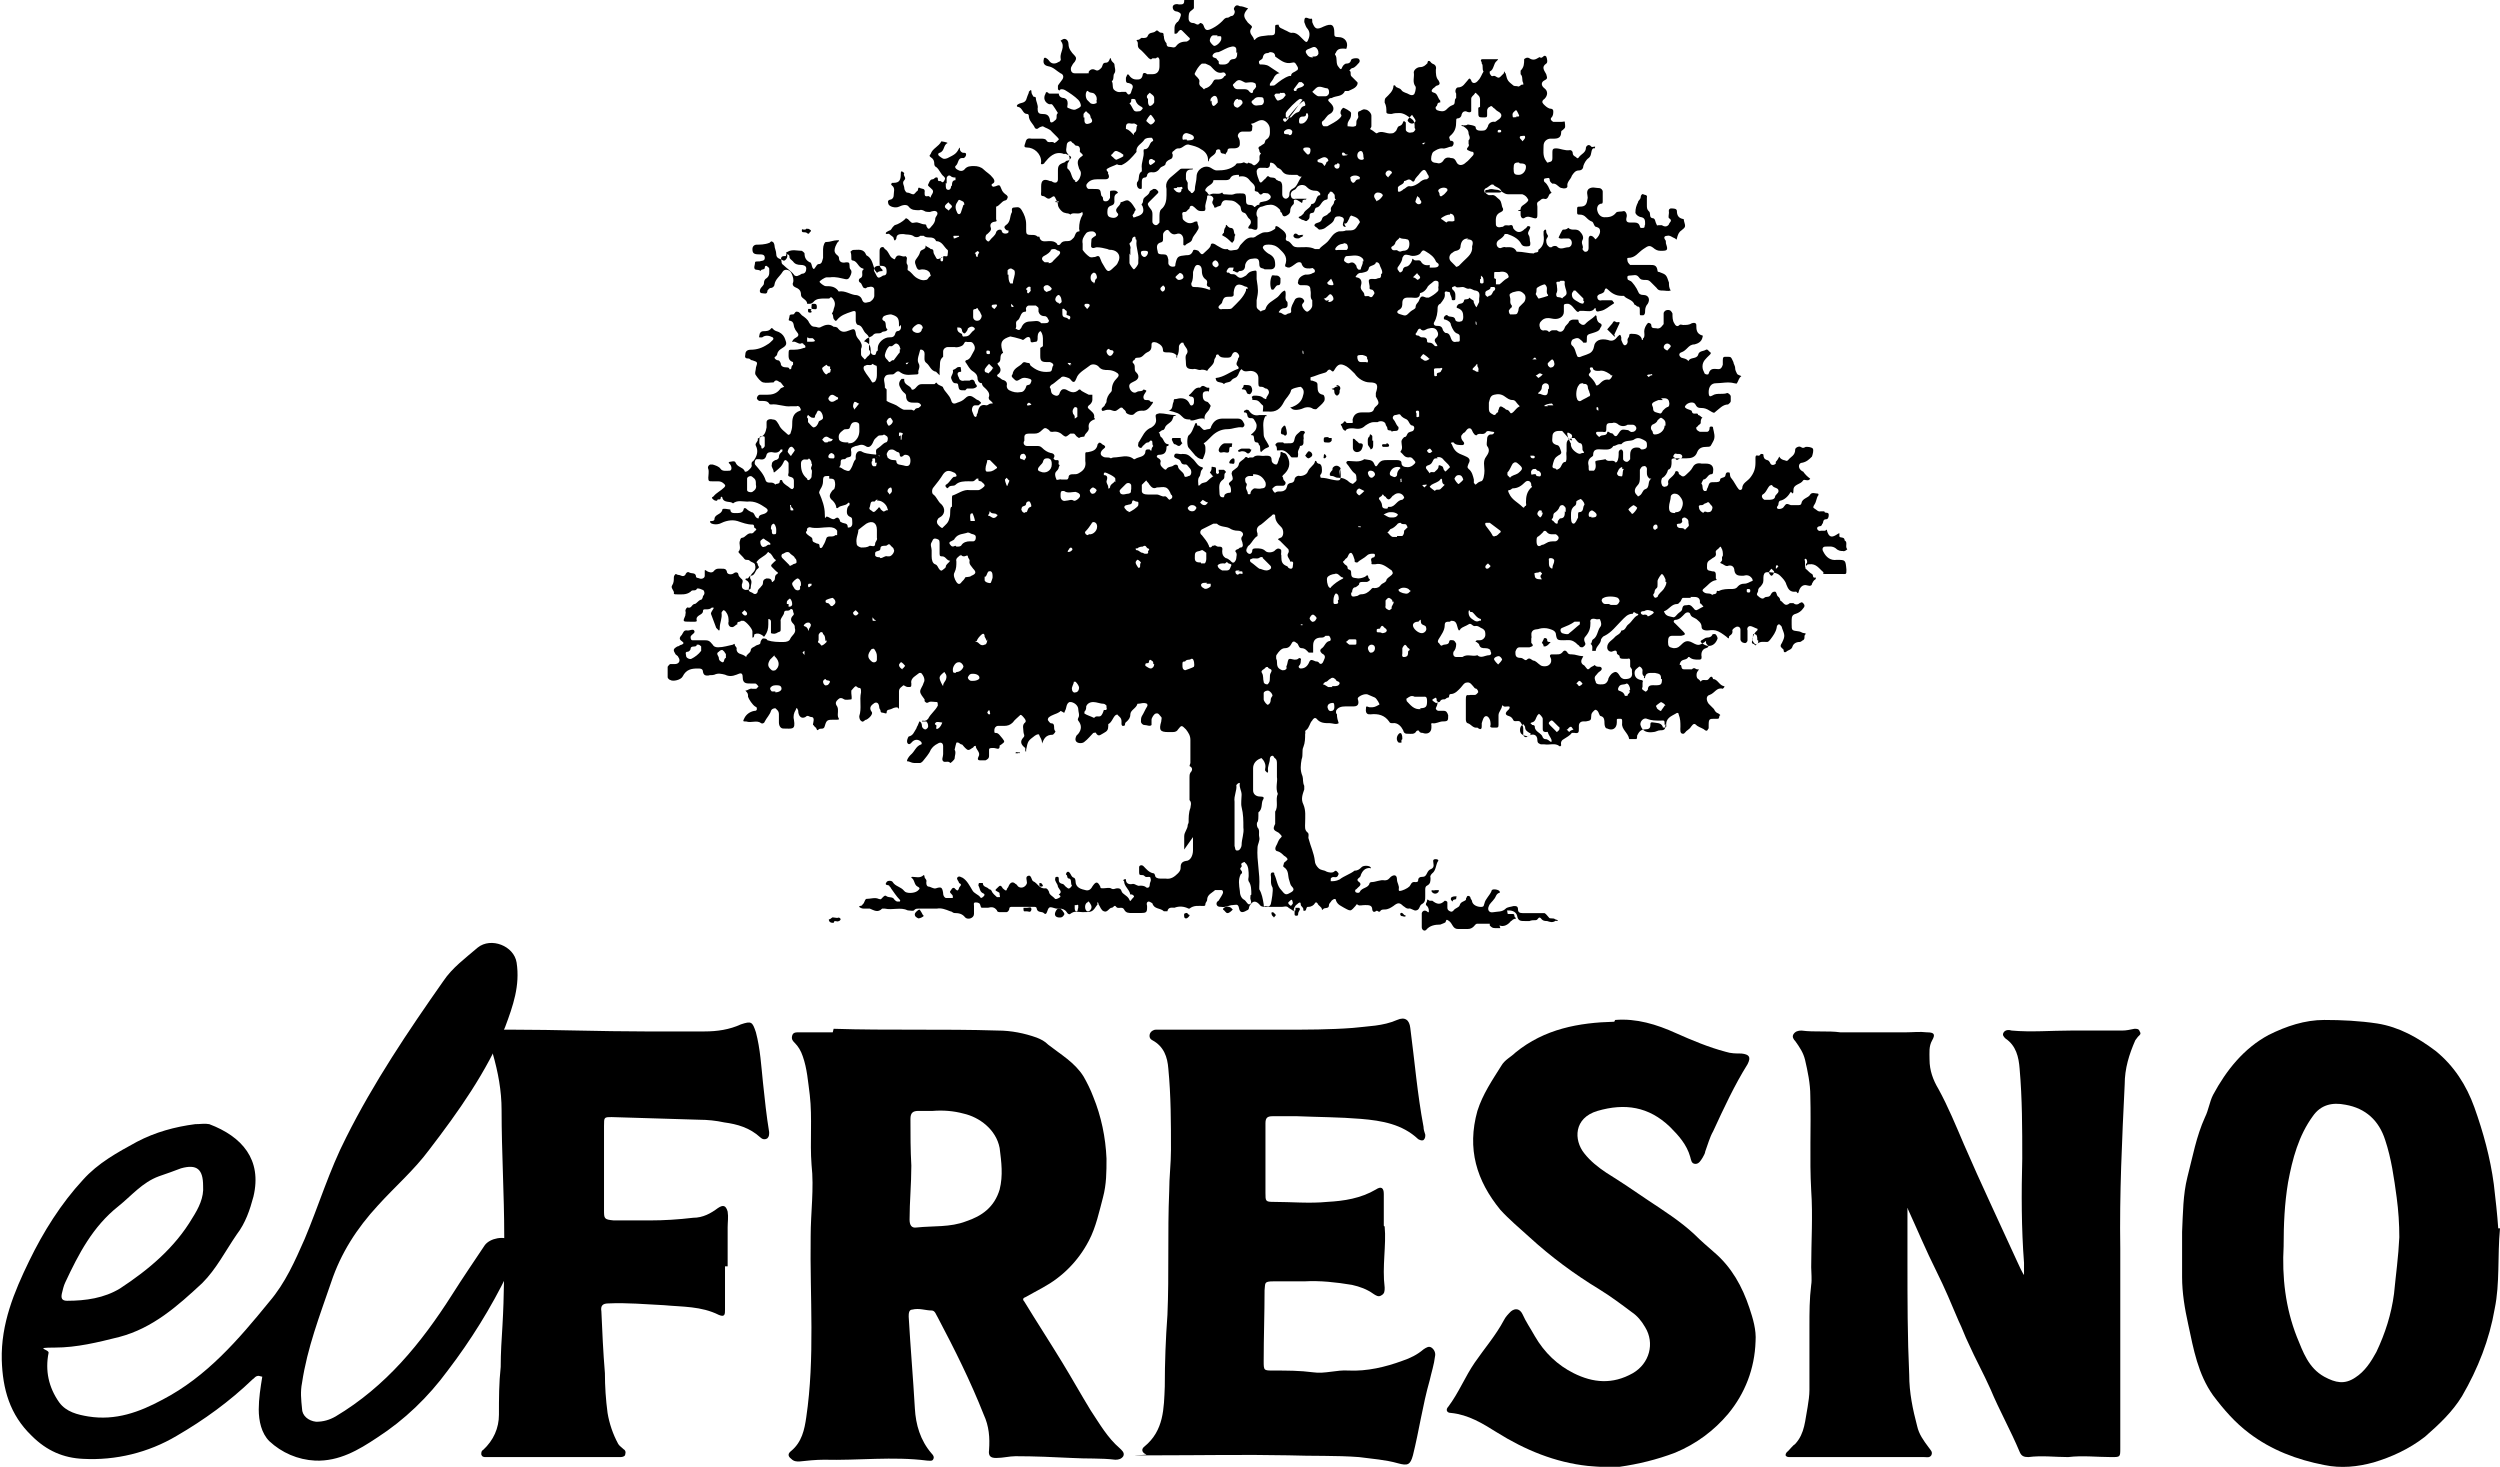 <?xml version="1.0" encoding="UTF-8"?>
<svg id="Capa_2" xmlns="http://www.w3.org/2000/svg" version="1.1" viewBox="0 0 283.1 166.1">
  <!-- Generator: Adobe Illustrator 29.1.0, SVG Export Plug-In . SVG Version: 2.1.0 Build 142)  -->
  <g id="Capa_1-2">
    <g>
      <g>
        <g id="GOo9WG">
          <g>
            <path d="M229.2,144.5c0-.6,0-1.1,0-1.5-.3-3.9-.3-7.9-.2-11.8,0-3.4,0-6.8-.3-10.2-.1-1.3-.4-2.6-1.6-3.4-.2-.2-.4-.4-.2-.7.2-.3.6-.3.9-.2,2.2.2,4.5,0,6.7,0s3.9,0,5.8,0c.5,0,.9-.1,1.4-.2.3,0,.5,0,.6.3.2.3,0,.4-.2.6-.1.1-.2.3-.3.4-.7,1.6-1.2,3.2-1.2,5-.3,6.2-.6,12.4-.5,18.6,0,2.2,0,4.4,0,6.6v16c0,1,0,1-1,1-1.6,0-3.3-.2-4.9,0-1.5,0-3-.2-4.5,0-.5,0-.8-.1-1-.6-1-2.4-2.3-4.7-3.3-7.1-.8-1.8-1.7-3.4-2.5-5.2-.4-.8-.7-1.7-1.1-2.5-.8-1.9-1.6-3.8-2.5-5.6-1.2-2.4-2.2-4.8-3.3-7.2-.1,0,0,0,0,.1,0,2,0,4,0,6,0,4.3,0,8.5.2,12.8,0,2,.4,3.9.9,5.8.2.9.7,1.6,1.3,2.4.2.3.5.5.3.9-.2.3-.5.2-.8.2-4.7,0-9.4,0-14.1,0-.4,0-.8,0-1.1,0-.2,0-.4,0-.5-.2,0-.3.2-.4.3-.5.3-.3.5-.6.8-.8,1.1-1.2,1.1-2.7,1.4-4.2.1-.6.2-1.3.2-1.9,0-2.4,0-4.8,0-7.2,0-1.6,0-3.1.2-4.7.1-.6,0-1.4,0-2,0-2.9.2-5.8,0-8.7-.2-3.6,0-7.1-.1-10.7,0-1.4-.3-2.8-.6-4.1-.2-.8-.6-1.4-1.1-2.1-.2-.2-.4-.5-.2-.8.2-.3.5-.4.9-.4,1.5.2,3,0,4.4.2.6,0,1.2,0,1.8,0,1.9,0,3.7,0,5.6,0,.8,0,1.6-.1,2.4,0,.8,0,1,.2.6.9-.4.7-.3,1.4-.3,2.2,0,1.2.4,2.3,1,3.3,1.1,2,2,4.2,2.9,6.3,1.9,4.4,4,8.8,6,13.2.3.6.5,1.2,1,1.9h0Z"/>
            <path d="M94.4,116.5c6.2.2,12.4,0,18.6.2,1.5,0,3,.3,4.4.8.5.2.9.4,1.3.8,1.4,1.1,3,2,4,3.6.4.7.8,1.5,1.1,2.3.9,2.2,1.4,4.6,1.5,7,0,1.5,0,2.9-.4,4.4s-.8,3.4-1.6,4.9c-1.2,2.3-3,4.1-5.2,5.3-.7.4-1.3.7-2,1.1-.3.1-.3.3-.1.5,1.4,2.3,2.9,4.6,4.3,6.9,1.1,1.8,2.1,3.6,3.2,5.4,1,1.5,1.9,3.1,3.3,4.3.2.2.6.5.4.9-.2.3-.5.4-.9.4-1.6-.2-3.3-.1-4.9-.2-2.1-.1-4.2-.2-6.4-.2-.7,0-1.4.2-2.2.2-.6,0-.9-.2-.8-.9.1-1.4,0-2.7-.6-4-1.5-3.8-3.3-7.4-5.2-11-.2-.3-.3-.8-.7-.8-.7,0-1.4-.3-2.2-.1-.4,0-.4.5-.4.8.2,3.5.5,6.9.7,10.4.1,1.8.6,3.6,1.9,5.1.2.2.3.4.2.6-.1.3-.4.2-.7.2-3.9-.5-7.8,0-11.7-.1-.9,0-1.9.1-2.8.2-.3,0-.6,0-.9-.3-.4-.3-.4-.6,0-.9,1.2-1,1.5-2.4,1.7-3.8,1-6.8.4-13.6.5-20.5,0-2.7.4-5.4.1-8.1-.2-2.6.1-5.3-.2-7.9-.2-1.5-.3-3-.8-4.4-.2-.6-.5-1.1-.9-1.5-.2-.2-.4-.4-.3-.8.1-.4.4-.4.8-.4h3.8ZM105.6,125.8c-.5,0-1.1,0-1.6,0-.6,0-.9.2-.9.9,0,1.8,0,3.5.1,5.3,0,2.1-.2,4.1-.2,6.1,0,.6.2,1,.8.9,1.9-.2,3.8,0,5.6-.7,1.8-.6,3.2-1.6,3.8-3.6.4-1.6.2-3.1,0-4.7-.4-2.1-2.3-3.5-4.1-3.9-1.1-.3-2.3-.4-3.5-.3h0Z"/>
            <path d="M283.1,139.1c-.3,3.2,0,6.2-.6,9.1-.6,3.5-1.9,6.8-3.7,9.9-1.1,1.8-2.6,3.2-4.2,4.6-1.8,1.4-3.8,2.3-5.8,2.9-1.8.5-3.7.7-5.6.3-3.1-.6-6-1.7-8.5-3.6-1.6-1.2-2.9-2.7-4.1-4.3-1.7-2.4-2.2-5.2-2.8-8-.4-1.8-.7-3.6-.7-5.4,0-1.7,0-3.4,0-5.1.1-2.1.1-4.2.6-6.2.6-2.3,1-4.6,2-6.8.4-.8.5-1.7.9-2.5,1.5-2.8,3.5-5.3,6.3-6.8,2-1,4.1-1.7,6.3-1.7,2,0,4,.1,6,.4,2.5.4,4.6,1.6,6.6,3.1,2.1,1.7,3.5,3.9,4.4,6.4,1,2.8,1.8,5.7,2.2,8.7.2,1.7.4,3.5.5,5h0ZM258.6,141.1c-.2,3.5.2,7,1.5,10.3.7,1.7,1.3,3.5,3.1,4.5,1.3.7,2.3.9,3.5.1,1.1-.7,1.8-1.8,2.4-2.9,1-2.1,1.7-4.3,2-6.6.2-2.1.5-4.2.6-6.4,0-1.5-.1-3-.3-4.5-.3-2.2-.6-4.4-1.3-6.5-.7-2.2-2.2-3.6-4.5-4-1.5-.3-2.8,0-3.7,1.3-1.6,2.2-2.3,4.8-2.8,7.5-.4,2.4-.5,4.8-.5,7.1h0Z"/>
            <path d="M156.8,138.9c.2,2.1-.3,4.5,0,6.9,0,.4,0,.7-.4.9-.3.2-.6,0-.9-.2-.7-.5-1.5-.8-2.4-1-1.8-.3-3.6-.5-5.4-.4-1.2,0-2.4,0-3.5,0s-.9.2-1,1c0,2.7-.1,5.3-.1,8,0,1.1,0,1.1,1.1,1.1,1.5,0,3,0,4.5.2,1.3.2,2.7-.3,4-.2,2.1.1,4.2-.4,6.1-1.1.9-.3,1.7-.7,2.4-1.3.3-.2.6-.4.9-.2.3.2.5.6.4,1-.1.9-.4,1.8-.6,2.7-.8,2.8-1.2,5.7-1.9,8.5-.3,1.1-.6,1.2-1.7.9-1.4-.4-2.9-.5-4.4-.7-2.6-.2-5.3-.1-8-.2-5-.1-10,0-15,0s-.8,0-1.1-.1c-.5-.2-.6-.6-.2-.9,2.2-1.8,2.2-4.3,2.3-6.8,0-2.7.1-5.4.3-8.1.2-4.7,0-9.3.2-14,0-1.6.2-3.1.2-4.7,0-3.1,0-6.1-.3-9.2-.1-1.3-.5-2.5-1.8-3.2-.2-.1-.4-.3-.3-.7.1-.3.4-.5.7-.5.4,0,.8,0,1.1,0,2.7,0,5.4,0,8.1,0,1.7,0,3.5,0,5.2,0,2.6,0,5.3,0,7.9-.2,1.7-.2,3.4-.2,5-.9.9-.4,1.4,0,1.5.9.5,3.8.8,7.5,1.5,11.2,0,.3.1.6.2.9,0,.2,0,.4-.2.6-.2.1-.4,0-.6-.1-1.8-1.7-4.1-2.1-6.5-2.3-2.4-.2-4.8-.2-7.2-.3-.9,0-1.8,0-2.8,0-.6,0-.8.2-.8.8,0,1.1,0,2.3,0,3.4,0,1.5,0,3,0,4.5,0,.9,0,1,.9,1,2,0,4.1.2,6.1,0,1.9-.1,3.8-.4,5.5-1.4.6-.4.9-.2.9.5,0,1.1,0,2.2,0,3.6h0Z"/>
            <path d="M182.9,115.5c2.4-.2,4.7.5,6.9,1.5,1.8.8,3.7,1.6,5.6,2.1.6.2,1.2.2,1.8.2.9.1,1.1.4.7,1.2-1.5,2.4-2.7,5-3.9,7.6-.4.7-.6,1.5-.9,2.3,0,.2-.2.5-.3.7-.2.3-.4.7-.8.7-.5,0-.5-.5-.6-.8-.4-1.4-1.3-2.4-2.3-3.4-2.4-2.3-5.1-2.7-8.2-1.8-2.7.8-2.7,3.3-1.5,4.8.7.9,1.6,1.6,2.5,2.2,1.6,1,3.1,2,4.7,3.1,1.8,1.2,3.7,2.4,5.3,3.9.7.7,1.4,1.3,2.2,2,2,1.7,3.2,3.9,4,6.3.4,1.2.8,2.5.7,3.8-.1,3.1-1.2,5.9-3.1,8.2-1.6,1.9-3.6,3.4-6,4.4-2.1.8-4.2,1.3-6.3,1.6-1.2.1-2.4,0-3.6-.1-3.7-.4-7.1-1.8-10.3-3.8-1.6-1-3.2-2-5.2-2.2-.5,0-.6-.4-.3-.7,1.2-1.6,1.9-3.4,3-5,1.1-1.6,2.4-3.1,3.3-4.8.2-.4.5-.7.8-1,.5-.4,1-.3,1.3.3.4.9.9,1.6,1.4,2.5,1.1,1.9,2.6,3.3,4.4,4.2,2.2,1.1,4.4,1.3,6.7,0,1.9-1.1,2.5-3.4,1.4-5.2-.4-.7-.9-1.3-1.5-1.7-1.2-.9-2.4-1.8-3.7-2.6-2.8-1.7-5.5-3.7-7.9-5.9-1.1-1-2.3-2-3.3-3.1-2.7-3.3-3.8-6.9-2.6-11.2.6-1.9,1.7-3.5,2.7-5.1.4-.7,1.1-1,1.6-1.5,3.3-2.7,7.2-3.4,11.2-3.5h0Z"/>
            <path d="M82.1,143.4v4.9c0,.5,0,.9-.7.6-2-1-4.1-.9-6.2-1.1-2.1-.1-4.2-.3-6.3-.2-.7,0-.9.3-.8.9.1,2.3.2,4.6.4,7,0,1.5.1,3,.3,4.5.2,1.2.6,2.4,1.2,3.5.1.2.4.4.6.6.2.1.3.3.2.6,0,.2-.3.3-.5.3-1.6,0-3.2,0-4.7,0-1.3,0-2.6,0-3.8,0-2.3,0-4.6,0-6.8,0-.2,0-.4,0-.5-.3,0-.2,0-.4.2-.5,1.2-1.1,1.8-2.5,1.8-4,0-1.8,0-3.6.2-5.4,0-1.6.1-3.1.2-4.7.2-3.4.2-6.8.2-10.1,0-4.8-.3-9.5-.3-14.3,0-2.2-.4-4.3-1-6.4-.2-.7-.6-1.2-1-1.8-.2-.2-.3-.4-.1-.7.2-.2.4-.2.7-.2.9,0,1.8,0,2.6,0,5,0,10,.2,15,.2s4.6,0,6.8,0c1.4,0,2.8-.2,4.1-.8,1.2-.4,1.3-.3,1.7.9.5,1.9.6,3.8.8,5.7.2,1.9.4,3.8.7,5.6,0,.3,0,.5-.2.7-.3.2-.6.1-.8-.1-1.2-1.1-2.6-1.5-4.1-1.7-.9-.2-1.9-.3-2.8-.3-3.3-.1-6.6-.2-9.9-.3-.9,0-.9,0-.9,1v9.5c0,1,0,1.1,1.1,1.2,1.4,0,2.8,0,4.1,0,1.6,0,3.2-.1,4.9-.3,1.1,0,2-.5,2.8-1.1.6-.4.9-.3,1.1.4.1.6,0,1.2,0,1.8,0,1.5,0,2.9,0,4.4h0Z"/>
          </g>
        </g>
        <g id="wt76BP">
          <path d="M29.3,155.8c-.4,0-.5.3-.7.4-2.6,2.5-5.5,4.6-8.6,6.4-3.2,1.9-6.9,2.8-10.6,2.6-2.2-.1-4.1-.9-5.8-2.6-2.5-2.4-3.3-5.3-3.4-8.6-.1-4.1,1.4-7.7,3.1-11.2,1.6-3.3,3.6-6.5,6.1-9.2,1.7-1.9,3.9-3.1,6.1-4.3,2.1-1.1,4.3-1.7,6.6-2,.6,0,1.1-.1,1.6,0,3.7,1.4,6,4,5,8.2-.4,1.5-.9,3-1.9,4.3-1.3,1.9-2.3,3.9-3.9,5.5-2.8,2.6-5.6,5.1-9.4,6.1-2.4.6-4.8,1.2-7.3,1.2s-.6.2-.7.6c-.4,2,0,3.9,1.2,5.6.8,1.1,2.1,1.4,3.3,1.6,3.1.5,5.8-.5,8.4-1.9,5-2.6,8.6-6.8,12.1-11.1,1.8-2.1,2.9-4.6,4-7.1,1.6-3.8,2.8-7.8,4.7-11.5,3.1-6.2,7-12,11-17.7,1-1.5,2.5-2.6,3.9-3.8,1.5-1.2,4.1-.2,4.4,1.7.4,2.6-.4,4.9-1.3,7.3-2.1,5.1-5.3,9.6-8.6,13.9-1.7,2.3-3.9,4.2-5.8,6.3-2.4,2.6-4.2,5.4-5.3,8.7-1.3,3.8-2.7,7.4-3.3,11.4-.2,1-.1,1.9,0,2.9,0,.8.7,1.4,1.6,1.5.8,0,1.5-.2,2.2-.6,5.7-3.4,9.7-8.3,13.2-13.8,1.2-1.9,2.5-3.8,3.7-5.6.6-.8,2.2-1.1,3-.5.5.3.6.8.5,1.4-.2.8-.5,1.5-.9,2.3-1.9,3.9-4.2,7.6-6.8,11-2.2,3-4.9,5.6-8,7.6-2.1,1.4-4.3,2.7-7,2.6-2-.1-3.8-.9-5.2-2.2-.9-.9-1.2-2.3-1.2-3.6,0-1.2.2-2.5.4-3.7h0ZM23,134.3c0-1.9-.7-2.5-2.5-2-.8.3-1.6.6-2.5.9-1.9.7-3.1,2.2-4.6,3.4-2.9,2.3-4.5,5.4-6,8.6-.2.4-.3.9-.4,1.3-.1.5,0,.8.6.8,2.1,0,4.2-.3,6-1.4,3.2-2.1,6.2-4.6,8.2-8,.7-1.1,1.3-2.3,1.2-3.6h0Z"/>
        </g>
      </g>
      <g>
        <path d="M134.1,96.2c0-.5,0-1,0-1.5,0-.5.4-.8.4-1.3,0,0,.1-.2.1-.3,0-.5,0-1.1.2-1.6,0-.2.2-.6-.1-.9,0,0,0-.2,0-.4v-2.2c0-.2,0-.3.1-.5.2-.2.3-.5,0-.7-.2,0,0-.3,0-.4,0-.9,0-1.8,0-2.6,0-.5-.2-.8-.5-1.2-.5-.5-.5-.5-.9,0-.1.2-.3.3-.6.3-.2,0-.3,0-.5,0-.9,0-1.1-.2-.8-1.2,0-.2.1-.4,0-.5-.2-.2-.3-.5-.6-.4-.2,0-.5.5-.5.7,0,.1,0,.3,0,.4s0,.2,0,.2c-.2.2-.5,0-.8,0-.2,0-.4-.2-.4-.4,0-.2,0-.4.1-.6.2-.3.4-.8.6-1.1.1-.2,0-.2,0-.3-.4-.2-.7,0-1.1,0-.1.5-.8.7-.8,1.2,0,.4-.2.6-.4.8,0,0-.2.1-.2.3,0,.2-.1.2-.3.2,0,0-.1-.1-.1-.2,0,0,0-.2,0-.3,0-.4-.2-.5-.4-.7-.1-.2-.2,0-.3,0-.3.3-.4.8-.8,1,0,0,0,.2,0,.2,0,.4-.1.6-.5.8s-.6.5-.9,0c0-.1-.2,0-.3,0-.3.3-.6.7-1,1-.2.2-.7.2-.9,0-.2-.2-.1-.5,0-.7,0,0,.1-.1.2-.2.4-.5.4-1,0-1.5,0,0-.1-.1,0-.3.2-.3,0-.7,0-1s-.3-.7-.8-.8c-.1,0-.1,0-.2,0-.4.2-.3.7-.5,1-.1.2,0,.3-.3.1s-.2,0-.3,0c-.4.3-.9.3-1.3.7,0,.1-.1.2,0,.3,0,0,.2.3.3.3.6,0,.2.6.5.9.1,0-.2.4-.3.4-.8,0-1,.5-1.2,1,0,0,0,0,0,.1,0,0,0-.1,0-.2,0-.3-.2-.6-.3-.8,0-.2-.2-.2-.5,0-.8.6-.8.6-1,1.6,0,0,0,.2,0,.2-.1,0-.1,0-.1-.2,0,0,0-.1,0-.2-.4-.3-.7-.7-.2-1.2.2-.2,0-.4,0-.6,0-.4-.2-.8.2-1.1.2-.2-.2-.6-.4-.8-.2-.1-.2,0-.2,0-.3.3-.6.5-.8.8-.3.3-.6.4-1,.4-.2,0-.5,0-.7,0-.2,0-.4.2-.4.5s0,.3.2.3c.3,0,.5.4.7.6.3.4.3.4-.1.7s-.2,0-.2.2c0,.5-.4.2-.7.2-.3,0-.5,0-.5.2,0,.2,0,.4,0,.7s-.2.4-.4.5c-.2,0-.4,0-.6,0-.1,0-.4,0-.2-.4.3-.5-.3-.8-.3-1.2,0-.1-.1,0-.2,0,0,0-.1.2-.2.2-.4.3-.5.3-.8,0s-.3-.4-.4-.4c-.2,0-.3-.3-.6-.2,0,0-.2.7-.2.8.2.3,0,.7,0,1,0,.1-.4.5-.5.5-.2-.3-.6,0-.8-.2-.2-.2,0-.5,0-.8,0-.3,0-.6,0-.9,0-.4-.3-.5-.6-.3-.4.2-.6.4-.8.7-.2.5-.6.9-.9,1.3,0,0-.2.2-.3.2-.2,0-.5,0-.7,0-.3,0-.5-.2-.8-.2,0-.2.2-.5.4-.7.5-.4.6-1,1.2-1.2.1,0,.1-.2,0-.3-.3-.3-.7-.3-1,0-.1.1-.3.4-.5.2-.2-.2,0-.7.1-.8.5-.1.6-.5.8-.8.1-.1.1-.3.2-.4.1-.2.2-.5.2-.5.2,0,.3.3.3.5,0,.2.2.4.4.4.1,0,.3-.2.3-.3,0-.2,0-.4-.2-.6,0,0-.1,0-.2,0-.1,0-.3,0-.3,0,0-.2.2,0,.4-.1.1,0,.2-.1.3-.2.3-.6.8-.9,1.1-1.5,0-.1,0-.4-.1-.4-.3,0-.7-.1-.9,0-.3.2-.4,0-.5-.1,0,0,0-.1,0-.2-.2-.3-.5-.6-.5-.9,0-.3.3-.6.4-1,.2-.3,0-.8-.3-1.1-.1,0-.1,0-.2,0-.1.1-.3.2-.4.3-.3.2-.6.5-.5.9,0,.4,0,.4-.4.4-.2,0-.4-.2-.5-.2-.2.2-.5.3-.5.7,0,.5,0,1,0,1.6s0,.3-.2.2c-.3,0-.5.1-.7.2-.2.1-.5,0-.5.4,0,.2-.3,0-.5,0-.2,0-.2-.2-.2-.3-.2-.2-.1-.4-.2-.6-.1-.3-.4-.3-.6-.1-.3.2-.5.5-.2.9.2.2-.2.7-.6.9-.2,0-.3.3-.5.2-.2-.1-.3-.3-.3-.6.3-.9,0-1.8.2-2.7,0-.3,0-.5-.2-.5-.2,0-.3-.2-.4-.2-.2.1-.3.3-.5.5,0,0,0,.2,0,.3,0,.2.1.6,0,.7-.2,0-.6.1-.8,0-.3-.2-.5-.2-.7,0-.2.2-.4.4-.1.8.2.4,0,.8.1,1.2.1.2.2.3-.1.3h-.3c-.8,0-.9,0-1.1.7-.1.5-.5.2-.7.4-.2.2-.2,0-.3-.2-.1,0-.2-.2-.3-.3-.1,0,0-.2,0-.3.1-.4,0-.6-.2-.6-.3,0-.4-.3-.7,0-.4.2-.7,0-.8-.5,0-.1,0-.3-.1-.4,0,0,0-.1-.1-.1-.1,0,0,0-.1.2-.2.3-.3.7-.2,1.1.2,1.2-.2,1-1.2,1-.3,0-.5-.3-.5-.7s0-.6,0-.9c0-.4-.2-.5-.4-.7,0,0-.4,0-.5.3-.1.4-.5.8-.7,1.2,0,.1-.2.3-.4.2-.5-.4-1.1,0-1.7-.2-.4,0-.4,0-.2-.4.2-.4.6-.7,1.1-.8.1,0,.3,0,.3-.2,0-.2,0-.2-.2-.3-.3-.2-.7-.8-.8-1.1,0,0,0-.1,0-.2,0-.2-.2-.4-.3-.5.3,0,.5-.3.8-.2.1,0,.3,0,.4,0,.1,0,.2-.2.3-.3-.1,0-.2-.3-.4-.3h-.5c-.5,0-.9,0-.9-.7s-.4-.4-.7-.3c-.5.2-.9.2-1.3,0-.4-.1-.8-.2-1.2,0-.3.1-.5,0-.7.1-.3,0-.5,0-.6-.4,0-.4-.3-.4-.6-.4-.7,0-1.3.1-1.7.9-.2.4-1.1.6-1.4.4-.1,0-.3-.2-.3-.3,0-.4,0-.8,0-1.2,0,0,.2-.3.3-.3.2,0,.3,0,.5,0,.5,0,.7-.4.4-.8,0-.1-.2-.2-.3-.3-.3-.5-.3-.6.2-.9.2,0,.3-.2.5-.2.2-.1.3-.2,0-.4-.3-.2-.3-.4,0-.7.2-.3.2-.6.7-.5.2,0,.6-.2.7,0,.2.3-.3.4-.4.7,0,.1,0,.4.2.4.4,0,.8,0,1.2,0,.6,0,.7,0,1.1.5.1.2.3.3.6.3.6,0,1.2-.2,1.7-.3,0,0,.2-.2.2,0,0,.2.3.3.2.5,0,.2.1.4.3.5.3.1.6.2.8.4,0-.3.4-.4.5-.7,0-.4.4-.4.6-.6.2-.1.5-.1.5-.3,0-.2.2-.5.3-.5.2,0,.4,0,.5.2.6.2,1.2.2,1.8.2.4,0,.7-.1.8-.4.2-.4.7-.6.5-1.2,0-.2,0-.3-.2-.5-.3-.3-.3-.6,0-.9.2-.2,0-.3,0-.5,0-.2-.2-.3-.3-.2-.2.3-.6,0-.7.3,0,.4-.5.7-.4,1.1,0,.3,0,.5,0,.8s0,.3-.3.4c-.3.2-.5.2-.8.1,0,0,0-.2,0-.2,0-.3,0-.7,0-1,0-.2,0-.3-.2-.4,0,0,0,0-.1,0,0,0,0,0,0,0,0,.2,0,.4,0,.6,0,.5-.1.9-.4,1.3-.1.2-.2,0-.2,0-.4-.3-.7-.3-.9-.2-.2,0,0,.4-.3.4,0-.2,0-.4,0-.7,0-.3-.7-1.1-1-1.2-.1,0-.2,0-.3,0-.1.2-.5,0-.4.4-.2,0-.4.4-.7.3-.2,0-.4-.3-.3-.6,0-.4,0-.7-.3-1.1,0,0-.1-.2-.3-.2,0,0-.2.2-.2.3.1.6-.2,1.1-.2,1.7,0,.1,0,.3-.1.3,0,0-.2-.2-.3-.3-.2-.5-.4-1.1-.6-1.6,0-.2.2-.4.3-.6,0,0,0,0,0-.1,0,0-.1,0-.2,0-.2.2-.4.2-.7.2-.2,0-.3,0-.3.2,0,.5-.9.4-.7,1.1,0,0,0,.1-.2.1h-.6c-.8,0-.8,0-.5-.7,0-.2.1-.4,0-.5,0-.2.2-.5.3-.4.4.1.4-.3.7-.4.3,0,.4-.4.8-.5.1,0,.2-.3.2-.4.2-.2.2-.4.1-.6,0-.1-.8-.4-.8-.2-.2.3-.5,0-.7.3-.5.4-1.1.3-1.7.3,0,0-.2,0-.2-.1.1-.3-.4-.6-.2-.9.2-.3.2-.6.2-.9,0-.2.1-.3.2-.4.1,0,.2.1.3.1.3,0,.5.3.8,0,0-.1.2-.4.4-.3.3.2.7,0,.8.4,0,.3.2.2.4.3.2.1.6,0,.6-.3,0-.2,0-.3,0-.5s0-.2.3,0c.2.1.5.2.7,0,.3-.4.6-.3,1-.3.2,0,.4,0,.5.3,0,.4.6.4.8.2.3-.2.5,0,.5.1,0,.2.2.4.3.5.3.2.2.4.1.7,0,.3,0,.5.4.6.2,0,.6,0,.6-.2,0-.4.2-.7,0-1-.2-.3.1-.6.3-.8.2-.2.3-.5.2-.8,0-.3-.4-.3-.6-.5-.2-.2-.4,0-.6-.2-.2-.3-.5-.5-.7-.8.4-.4,0-.9.2-1.3,0-.1.1-.3.2-.3.4,0,.6-.6,1.1-.5.2,0,.3-.2.4-.3,0,0,.3-.1,0-.3-.2,0,0-.4-.3-.4-.6,0-1.1-.2-1.7-.4-.7-.2-1.4,0-2,.3-.3.1-.6.1-.9,0,0,0-.2-.1-.2-.2,0-.1,0-.1.2-.1.2,0,.3-.1.3-.2,0-.6.8-.5.9-1.1,0-.2.8,0,.9,0,0,.4.3.4.6.4.4,0,.8,0,.9-.4,0-.2.2-.2.3-.1.2.2.4.3.6.4.4,0,.3.7.8.7,0-.5.5-.4.8-.6.3-.2.3-.4,0-.6-.6-.4-1.2-.8-2.1-.7-.5,0-1.1-.2-1.6.2-.3-.3-1,0-1.2-.6,0-.2-.2-.2-.2,0,0,.3-.4,0-.4.3-.2,0-.3,0-.5-.2-.2-.2,0-.2.1-.3.3-.4.8-.6,1.2-1,.2-.2.1-.3,0-.4-.2-.2-.4-.3-.7-.3-.2,0-.5,0-.7,0-.3,0-.4,0-.4-.4,0-.3.1-.7,0-1-.1-.2,0-.4.2-.5,0,0,.2,0,.3,0,.3.1.7.2.9.5.2.3.7.2,1,.2.3,0,.3-.5,0-.8,0,0-.2-.1,0-.2.2,0,.6-.2.7.1.2.5.8.5,1,.9,0,.2.3.1.4,0,.2-.2.5-.4.4-.7,0-.2,0-.3.2-.4.4-.5.6-1.1.3-1.7-.2-.3.3-.5.2-.8,0-.1.2-.1.3-.2.5-.2.6-.6.7-1.1,0-.2,0-.4,0-.6,0-.3.4-.4.7-.3.4,0,.5.3.7.6.2.5.7.8,1,1.1.1.1.2,0,.3-.1.1-.3.2-.6.2-.9,0-.7,0-1.4.9-1.7.1,0,.1-.2,0-.3,0-.1-.2-.3-.4-.2-.2,0-.4,0-.6,0-.8.1-1.5-.3-2.3-.2,0,0-.2,0-.2-.1-.2-.3-.5-.3-.8-.3,0,0-.2,0-.3,0-.1,0-.3-.2-.3-.3,0-.2.2-.4.3-.4.2,0,.5,0,.8,0,.6,0,1.1-.1,1.5-.6.1-.2.3-.2.5-.3-.2-.2-.3-.4-.4-.5-.2,0-.5-.5-.8,0-.4,0-.8.1-1.2,0-.3-.1-.6-.5-.8-.8-.2-.2,0-.6,0-.9.2-.6.2-.6-.4-.8-.2,0-.3-.2-.4-.2-.4,0-.5-.1-.4-.5,0-.3.2-.5.6-.5.7,0,1.3-.2,1.9-.6.2-.1.4-.3.6-.5.1-.1.1-.2,0-.3-.4-.2-.8-.3-1.2,0,0,0-.2,0-.3,0-.1,0,0-.2,0-.3,0-.2.2-.4.4-.4.3,0,.7,0,.9-.3,0-.1.2,0,.2,0,.2.3.5.3.7.4.4.2.6.5.7.8.2.5.2.7-.3,1-.3.2-.5.3-.6.7,0,.2-.3.3-.3.4,0,.1.2.3.4.3s.2.2.3.3c0,.4.3.5.7.5s.2.3.4.2c.2,0,0-.3.3-.5,0,0,0-.3,0-.3-.6-.2-.5-.6-.5-1.1,0-.3.1-.3.3-.3.5,0,.9,0,1.4-.2,0,0,.2,0,.2-.1,0-.1,0-.2-.2-.3,0-.1-.2-.2-.3-.1-.3.1-.6-.3-.9-.2-.2,0-.1,0,0-.2.2-.3.6-.3.6-.6,0-.2-.3-.4-.4-.7-.2-.3,0-.8-.6-.9-.2,0,0-.3,0-.5s.2-.2.4-.2h0c.2,0,.2-.4.5-.3.2,0,.3.2.5.4.3.2.7.5.8.8.2.3.3.5.7.5.2,0,.4.2.7,0,.4-.2.9-.4,1.4,0,.1,0,.4,0,.5.2.4.5.8.4,1.3.2s.6-.2.7.3c0,.3.2.6.4.8.2.3.4.6.2,1,0,.2,0,.4,0,.6,0,.3.3.4.4.6.1,0,.2-.2.3-.3.3-.2.5-.5.2-.8,0,0,0-.2,0-.4,0-.5.2-1-.3-1.4-.4-.3-.4-.9-.9-1-.2,0-.3-.3-.3-.5,0-.3,0-.5,0-.8,0-.2,0-.4-.5-.2-.6.2-1.2.4-1.6.9-.2.3-.3,0-.4-.1-.1-.2,0-.4-.2-.6,0,0,.2-.3.2-.5.2-.5.2-.8-.1-1.2-.2-.2-.2-.2-.4,0,0,0-.3,0-.5,0-.5,0-1,0-1.3.4,0,0-.2.2-.4.2,0,0-.3,0-.3,0,0-.5-.7-.6-.7-1,0-.5-.2-.7-.7-.9-.2-.1-.3-.3-.2-.5.1-.3,0-.7-.2-1.1-.2-.4-.8-.5-1-.1-.3.5-.8.8-.9,1.4,0,.2-.2.4-.4.4s-.3.2-.4.3c0,.5-.4.3-.6.3-.3,0-.3-.3-.2-.5.1-.2.4-.4.4-.6,0-.3.1-.5.3-.6.4-.3.3-.7.3-1.1,0-.1-.2-.2-.3-.3-.1,0-.2,0-.2.2,0,.3-.4.1-.5.4-.1-.2-.4-.1-.6-.2-.2-.2,0-.5,0-.8,0-.1.2-.1.3-.1s.1,0,.2,0c.2-.1.6,0,.6-.4s-.3-.4-.7-.4c-.6,0-.7-.2-.7-.6,0-.3.2-.5.5-.5s.9,0,1.4-.2c.1,0,.2-.3.4-.1.1,0,.2.3.2.4,0,.3.2.6.2,1,0,.5.5.5.8.7.2.1.6-.4.4-.7-.2-.3,0-.2.1-.3.5-.3,1.1-.1,1.6-.1,0,0,.3.2.3.3,0,.5.2.8.6,1,.2,0,.2.4.3.6s.2.2.3,0c.1-.1.2-.4.4-.4.4,0,.4-.4.5-.7,0-.3,0-.7,0-1,0-.4.2-.9.4-.8.4,0,.8-.2,1.2-.2,0,0,.1,0,.2,0,0,0,0,.1,0,.1-.2.1-.3.4-.4.6-.1.3-.2.6.1.9.1.1.3.2.3.4,0,.5.4.6.8.5.3,0,.4,0,.4.4,0,.1,0,.3.1.4.2.2.1.5,0,.7-.1.2-.2.5-.6.4-.5-.1-1.1-.3-1.7-.2-.1,0-.3,0-.4,0-.2,0-.8.4-.8.5,0,.1.5.5.7.5.5,0,1,0,1.4.5,0,0,0,.1.1.1.7-.1,1.2.3,1.8.4.4,0,.7.2.8.5.2.6.6.3.8.3.2,0,.6-.4.6-.7,0-.2,0-.5,0-.7,0-.3-.3-.4-.6-.3-.1,0-.2,0-.3.1-.1.1-.2,0-.3,0-.2-.2-.2-.5-.4-.6-.2-.1-.2-.4,0-.5.5-.2,0-.8.4-1,0,0,0-.1-.1-.1-.5-.1-.6-.8-1.1-.9-.2,0-.2-.1-.2-.3,0-.2,0-.5-.1-.7,0,0,.2-.2.3-.2.6,0,1.2-.2,1.5.6.6.3.7.9.9,1.5,0,.2.2.3.3.5.2-.2.4-.2.6-.2.1,0,0-.1,0-.2-.3-.2-.3-.5-.3-.8,0-.4,0-.8,0-1.2,0-.2,0-.4.2-.5.3-.1.3.1.4.2.4.2.5.8.8,1,.2.1.3.3.4,0,.3-.6.8,0,1.1-.2,0,0,.1,0,.2.2,0,.2-.1.5,0,.7.2.2,0,.6.1.7.4.2.6.6.9.8.3.2.7.4,1.1.3.3,0,.3-.3.5-.4.2-.1,0-.2,0-.4-.2-.3-.5-.4-.9-.4-.2,0-.4.2-.6-.2-.1-.3-.3-.6-.1-.9.2-.3.4-.5.5-.9.1-.3.7-.2.6-.7,0,0,0,0,0,0,.2.2.4.2.6.4.1,0,.3,0,.3.3,0,.2.1.3.2.5.2.4.2.4.7.2.1,0,.2-.2.3-.2s.4.1.4-.1c0-.2.1-.5,0-.6-.4-.3-.6-1-1.3-1-.3-.7-1-.2-1.4-.6,0,0-.3,0-.4,0-.2.2-.6.2-.8,0-.4-.2-.7-.1-1.1-.2-.4,0-.8,0-.8.5,0,0-.2.5-.3,0,0-.2-.3-.3-.5-.5-.1-.1-.4.1-.4-.1,0-.1.2-.2.4-.3.2,0,.3-.3.4-.4,0,0,.1-.1.2-.2.4-.1.9-.4,1.2-.7.1-.2.2,0,.3,0,.4.4.4.5.8.4s.7.2,1.1.2c.2,0,.2.1.2.2.2.4.3.4.6,0,.2-.2.4-.5.4-.8,0-.3.4-.5.2-.8-.2-.2-.5-.1-.8,0-.1,0-.5,0-.6-.1-.2-.1-.4-.2-.6-.1-.5,0-.9,0-1.2-.4-.2-.3-.7-.2-1.1,0-.4.2-1.1,0-1.2-.3,0-.1-.2-.4.2-.5.2,0,.4-.2.4-.5,0-.4.2-.8-.2-1.1-.2-.2,0-.2,0-.3,0,0,0,0,.2,0,.7,0,.8-.4.8-1,0-.1,0-.3.1-.3s.3.2.3.2c-.2.3.3.5,0,.8s0,.6,0,.9c0,.2.2.5.3.5.3,0,.5.2.7.2.2,0,.3-.3.5-.4.1-.1,0-.5.3-.3.2.1.6,0,.5.5,0,.3,0,.5.4.4.2,0,.3.3.3.1,0-.2.4-.5.2-.8,0,0-.1-.1-.2-.2-.1-.1-.4-.3-.3-.4.1-.2.2-.6.5-.6.2,0,.3-.3.5-.2.2,0,0,.3.2.4,0,0,.1,0,.2,0,.1,0,.2.3.4,0,.1-.2.2-.3,0-.5-.4-.3-.5-.8-.9-1.1-.1,0-.2-.2-.2-.3,0-.4-.1-.6-.4-.8-.3-.2,0-.3,0-.4.2-.6.9-.8,1.2-1.4,0,0,.7.1.7.2,0,0,0,0,0,0-.5.2-.3.9-.9,1.1-.1,0-.3.2,0,.4.3.2.4.4.9.2.8-.4,1-.5,1.3-1.1,0,0,0,0,.1-.1,0,0,0,.1,0,.2,0,.2.2.4.4.4.2,0,.3,0,.3.2,0,.2-.2.4-.3.4-.7-.1-.5.6-.9.9-.1.1,0,.3.2.4.3.2.6.2.8,0,.3-.4.7-.4,1.1-.4.4,0,.8.1,1.1.4.3.3.7.5,1,.9.1.1.4.5,0,.7-.1,0-.2.2,0,.3,0,.1.2,0,.3,0,.5-.2.5-.2.7.3.1.3.3.5.6.7.2.2.1.3,0,.5,0,0-.1.1-.2.1-.4.1-.6.6-1,.7,0,.5,0,.9,0,1.4,0,.2.2.2-.1.3-.3,0-.7.2-.5.7.1.3-.2.5-.4.7-.2.1-.2.3-.2.5,0,.1.1.2.2.3.2.1.2,0,.3-.1.2-.3.6-.5.7-.9,0-.1.2-.3.4-.3.3,0,.2.2.3.3.1.2.6.2.7,0,0,0,0-.2,0-.2-.1,0-.2,0-.3-.1-.1-.1-.3-.3,0-.5.6-.4.4-1,.7-1.5,0-.1-.1-.5.2-.5.3,0,.6-.2.9.3.3.5.5,1,.5,1.6v.5c0,.6,0,.7.6.7.3,0,.5,0,.7.2,0,0,.2,0,.2,0,.1.7.7.5,1.1.5.3,0,.6,0,.9.3,0,.2.3.2.4,0,.2-.3.5-.3.8-.3.3,0,.4-.1.6-.3.3-.2.2-.8.7-.8.1,0,0-.2,0-.3,0-.6.1-1.1.4-1.6,0,0,0-.1,0-.2-.1-.2-.1,0-.2,0-.4.2-.9-.1-1.2.2-.2-.2-.4-.1-.6-.2-.3,0-.8-.6-.8-.9,0-.2-.1-.4-.2-.6-.2-.4-.2-.5-.6-.2-.4.3-.6-.2-.9-.2-.3,0-.2-.3-.2-.5,0-.2,0-.4,0-.6,0-.7.3-.9,1-.6.1,0,.2,0,.3.1.4.2.6,0,.6-.3,0-.3,0-.6,0-1,0-.5.1-.7.7-.9.1,0,.2-.2.3-.2.2,0,.4-.1.5-.4,0-.1-.6-.4-.7-.4,0,0-.1.1-.2,0-1-.3-1.6.4-2.1,1,0,.1-.2.2-.3.2-.2,0-.1-.2-.1-.3,0-.9-.8-1.6-1.6-1.6-.4,0-.3-.2-.2-.5.1-.4.2-.6.7-.5.3,0,.7,0,1.1,0,.2,0,.5,0,.6.2.2.4.7,0,.9.3.2-.1.3-.2.5-.4,0-.1-.1-.2-.2-.3-.2-.2-.4-.4-.6-.6-.2-.3-.7-.4-1-.6-.1,0-.4.1-.5.2-.2.2-.4,0-.4,0-.2-.5-.7-.8-.7-1.4,0,0,0-.2-.2-.2-.5,0-.5-.7-1-.8-.2,0-.2-.2,0-.3.3-.2.7-.1.9-.5.1-.3.2-.6.3-.8,0,0,0-.1,0-.1.1-.1.3-.4.3,0,0,.2.1.3.2.5,0,.1.3,0,.3.2,0,.4.3.8.2,1.2,0,.4.1.6.5.6.5,0,.8.1.9.7,0,.4.3.3.6,0,.3-.2,0-.6.3-.8,0,0-.6-1-.7-1,0,0-.2,0-.3,0-.5-.2-.7-.7-.4-1.2,0,0,0-.3.3-.1,0,0,0,.1.2.1.3,0,.6,0,1,0,0,.4.4.5.6.5.3.1.4.3.4.6s-.1.4,0,.5c.3.1.6.3.9.2,0,0,0,0,0,0,.2-.1.5-.2.6-.4,0-.2-.1-.5-.3-.7-.4-.4-1-.8-1.5-1.1-.2-.1-.3-.1-.5-.1,0,0-.1.3-.3,0,0,0,0-.3,0-.4.1-.2.3-.4.5-.7.2-.3.1-.6-.2-.7-.5-.3-.8-.7-1.4-.8-.5-.1-.6-.4-.5-.8,0-.2.2-.2.3-.1.2.1.3.3.4.4.3.3.7.2,1,0,.1,0,.3-.2.2-.4-.1-.7.6-1.3,0-2,0,0,.3-.2.4-.2.4,0,.5.4.5.6,0,.5.3.9.7,1.3.2.2.2.4,0,.7-.2.2-.3.4-.4.6-.1.3,0,.7.4.7.4,0,.8,0,1.3,0s.2,0,.3-.2c.2-.3.5-.3.7-.2.3.2.5,0,.7-.2.2-.2.1-.6.5-.6.3,0,.4-.2.5-.5,0,0,.1,0,.1,0,0,.4.4.5.4.7,0,.3.2.7,0,1-.2.2,0,.7-.3.9.2.3,0,.8.3,1,.1.1.4.3.8.2.1,0,.3,0,.5,0,.1.1.2.3.3.3.3,0,.3-.4.4-.6.2-.4,0-.6-.4-.7-.3,0-.3-.2-.3-.4,0,0,0-.1,0-.2.2-.5.2-.5.5-.1.2.2.4.3.7.3.3,0,.6,0,.7-.5,0-.3.3-.3.5-.1.1,0,.4,0,.6,0,.6,0,.8-.4.8-.9,0-.2,0-.5,0-.7,0-.1-.1-.5-.4-.2-.1,0-.4,0-.4,0-.2.2-.2.1-.4,0-.4-.4-.7-.8-1.1-1.1-.3-.3,0-.7-.3-.9,0,0,0-.1.2-.1.2,0,.3-.3.5-.2.3,0,.5,0,.6-.3.2-.4.6-.2.9-.5.2-.2.3.2.6.2.4,0,.2.3.3.4,0,.3.1.6.3.8,0,.1,0,.4.3.4.3,0,.6.2.8-.1.3-.4.7-.5,1.2-.5,0,0,.2-.1.3-.2.1-.2,0-.2-.1-.3-.2-.2-.5-.5-.7-.7-.1-.1-.2-.2-.4,0-.1.1-.2.4-.5.3,0,0,0-.4,0-.5,0-.3,0-.5.3-.8.1,0,.2-.2.3-.4.2-.5.2-.6-.3-.8-.3,0-.5-.2-.5-.5s.4-.4.7-.3c.4,0,.6,0,.6-.4,0-.4.2-.7.6-.8.2,0,.5,0,.5.2,0,.5,0,.9,0,1.4,0,.1-.2.2-.3.3-.3.2-.3.5-.3.9,0,.3.2.5.5.5.3,0,.5.4.8,0,0,0,.3,0,.4.3.2.6.4.6,1,.3.4-.2.8-.5,1.1-.8.2-.2.3-.4.6-.4.2,0,.3-.2.5-.2.2,0,.4-.4.3-.6-.1-.2-.1-.2,0-.4.2-.3.4-.2.6-.1.3,0,.5.1.8.2.2,0,.1.1,0,.2-.4.5-.4.8,0,1.3.1.2.3.3.5.5.1.1.1.2,0,.3-.4.6.3.9.3,1.3,0,0,0,0,.1,0,.4-.5,1-.4,1.5-.5.8,0,.8,0,.8-.8v-.2c0-.1,0-.2.2-.2,0,0,.2,0,.2,0,0,.4.4.4.7.6.3.1.6.4.9.3.3,0,.6.2.8.4.2.2.3.3.5.5.2.2.3.2.4,0,.2-.4.3-.9,0-1.3-.2-.2-.3-.5-.4-.8,0-.2,0-.5.2-.5.2,0,.4.2.6.1,0,0,.1,0,.1.2,0,0,0,.1,0,.2.3.8.5.9,1.3.5.9-.4,1.2-.2,1.2.7,0,.4,0,.5.5.5.7,0,1.1.6.9,1.2,0,.2-.2.1-.3.1-.4,0-.7,0-.9.4,0,.1-.2.2-.1.3.3.4,0,1,.4,1.4.2.3.3.3.4,0,.1-.2.2-.3.4-.4.2,0,.5,0,.6-.4,0-.2.8-.3.9-.1.1.1.1.3,0,.4-.2.2-.4.5-.7.6-.2,0-.3.2-.4.3.3.1,0,.5.3.7.2.2.4.4.6.6.1.1,0,.2,0,.3-.2.4-.6.5-1,.7-.1,0-.4,0-.4,0-.3.7-1,.5-1.5.8-.1,0-.2,0-.3.1,0,0-.2.1,0,.3,0,0,0,0,.1.1.2.2.4.4.4.7,0,.3-.2.5-.4.6-.4.2-.5.6-.8.8-.2.1-.1.5.1.6.1,0,.3,0,.4,0,.5-.3,1-.5,1.4-.9s.1-.4.1-.6c0-.3.1-.4.3-.6.1,0,.9.4.9.6,0,.2,0,.4-.1.6-.1.2-.3.4-.3.7,0,0,0,.2,0,.2.3,0,.6.1.8,0,.2,0,.2-.2.2-.5s.3-.4.2-.7c0-.1-.1-.4.1-.5.2,0,.4-.3.7-.2.3,0,.7.4.7.7,0,.4,0,.8,0,1.2,0,.2-.3.3,0,.4.2.1.5.4.6.4.6-.4,1.1.1,1.7,0,.2,0,.3-.1.4-.2.2-.1.2-.5.4-.6.3-.1.4-.2.5-.5,0-.1.2-.1.2,0,.1,0,.1.1.1.2,0,.2,0,.4,0,.7,0,.2.4.4.6.3.1,0,.3,0,.4-.2.1-.1.1-.2,0-.3,0,0,0,0,0,0,0-.4,0-.8-.3-1-.4-.3-.9-.7-1.4-.7-.3,0-.6,0-.9.1-.3,0-.6,0-.6-.2,0-.4,0-.7-.2-1.1,0-.1,0-.4.1-.5.4-.4.9-.8.9-1.4,0,0,.1-.1.2,0,.1.3.5.2.7.5.2.3.6.3.9.5.2.1.4.1.5,0,.1,0,.3-.7.2-.9-.4-.5-.1-1.1-.2-1.6,0-.3.4-.6.7-.6.4,0,.6-.2.8-.4.1,0,0-.3.2-.3s.2.2.4.3c.3.1.5.3.4.7,0,.4,0,.9.3,1.2.1.2.3.5-.2.6-.1,0-.2.2-.4.3-.2.2-.3.4.1.5.4.1.4.6.7.9,0,0,0,.2,0,.2-.4,0-.3.3-.4.4-.3.2,0,.5.1.5.3.1.7.2,1-.1.2-.2.4-.4.7-.5.4-.1.1-.6.4-.8,0,0,0-.3,0-.5-.2-.3,0-.7.2-.7.6,0,.8-.5,1.1-.8.1-.1.2-.4.4,0,.1.4.5.4.8,0,.3-.3.4-.7.6-1-.2-.3,0-.7-.2-.9,0-.1,0-.2-.1-.3,0-.1,0-.2.2-.2h1.6c.2,0,.2,0,0,.2-.4.3-.3,1-.8,1.2,0,0,0,.1,0,.2.1.2.2.4.4.3.3-.1.5.4.8.1.1-.1.3-.3.4-.4,0,0,0-.2.1-.2,0,0,0,.2.1.2.2.9.3.9.9,1.4.2.1.4,0,.5.1.3,0,.3-.3.6-.2,0,0,0-.1,0-.2-.2-.3,0-.7-.3-1,0,0,0-.3,0-.4.4-.4.4-.8.4-1.3,0,0,.3-.3.6-.1.3.2.6.2.9,0,.1,0,.2-.2.3-.1.3.2.4-.4.7-.1.1.2.2.7,0,.8-.6.4-.2.8,0,1.2.1.4.2.5-.2.7-.4.2-.4.6,0,.9.4.3.4.8,0,1.2-.3.2-.3.4-.1.6.2.2.4.4.7.5.1,0,.4,0,.4.3,0,.2,0,.5-.2.7-.2.2,0,.4.2.5.3,0,.6,0,.9,0s.4-.1.4,0c0,.2.1.5,0,.7,0,0-.1.1-.2.2s-.2.1-.2.2c0,.9-.6.8-1.2.8-.4,0-.8.3-.8.8,0,.5-.1,1.1.2,1.6.1.1.2.4.3.3.2-.1.5,0,.5-.5,0-.2,0-.5,0-.7,0-.3.1-.4.4-.4.5,0,1,.3,1.6.2.2,0,.3.2.3.3,0,.3.2.4.4.5,0,.1.2.2.3,0,.3-.4.8-.5.8-1.1,0-.1.3-.5.6-.1.1.1.3,0,.4,0,.1,0,0,.1,0,.2,0,0-.1,0-.2,0-.3.3-.1.8-.5,1.1-.3.2-.5.6-.6.9,0,.3-.2.5-.5.5-.4,0-.6.3-.8.6-.1.4-.6.7-.5,1.2,0,.2-.3.3-.6.2-.4,0-.6-.6-1.1-.5,0,0-.3-.2-.3-.4,0-.4-.3-.2-.5-.2-.2,0-.2.3-.1.4.4.3.5.7.7,1.1,0,0,.2.1,0,.2-.3.1-.2.8-.8.6-.2,0-.3.1-.4.2-.3.2-.4.2-.3.7,0,.3,0,.5,0,.8,0,.4,0,.6-.4.5-.4-.1-.7-.3-1.1,0-.2.1-.4-.1-.4-.4,0-.1,0-.3,0-.4,0,0-.3,0-.3-.1,0,0,.3,0,.3-.1,0-.4.4-.5.6-.7.1-.1.4-.3.2-.5-.1-.2-.3-.4-.6-.5,0,0-.1,0-.2,0h-1.4c-.5,0-.7-.4-1.2-.5-.4,0-.7-.2-1.1,0-.1,0-.4,0-.3.2,0,.2.2.3.4.4.1,0,.2,0,.3,0,.4-.1.6.3.9.5.3.3.2.7.4,1,.1.3-.2.4-.4.5-.5.3-.4.8-.4,1.3,0,.3.3.4.6.3.1,0,.2,0,.3-.1.2-.2.5,0,.7-.1.4-.1.3.3.4.4.4.5.8.5,1.3,0,.1,0,.2-.2.3-.3.1,0,.2,0,.3.1,0,.3-.4.6-.2.9.2.3.1.6.2.9,0,.3,0,.4-.4.4-.3,0-.5,0-.7-.4-.3-.5-.9-.8-1.5-1-.1,0-.3,0-.3,0-.1.3-.4.5-.7.7-.4.3-.2.9.2.9.1,0,.4-.2.6-.1.4,0,.9-.1,1.2.4,0,0,0,.1.1.1.7,0,1.3.2,1.9.2.1-.2.6,0,.5-.4.6-.4.7-1,.6-1.7,0-.1,0-.3,0-.4,0,0,.1-.2.2-.2.1,0,.1.1.1.2,0,.2.1.3.2.5,0,.2-.2.3-.2.5,0,.4.1.6.4.8.1,0,.1,0,.2,0,.2-.2.6-.2.7,0,.4.3.8,0,1.2,0,.2,0,.4-.2.4-.5,0-.3-.2-.5-.4-.5-.2,0-.3,0-.5,0-.2,0-.4.1-.6-.1,0,0,.4-.9.5-.9.2,0,.4,0,.6-.2.4.4.9,0,1.3.4.3.3.5.7.3,1-.2.4.2.7,0,1,0,0,.2.4.4.3.2,0,.3-.2.3-.4v-1c0-.4.2-.5.5-.3,0,0,.1.1.2.2,0,0,0,.2.2,0,.2-.2.4-.5.4-.8,0-.3-.1-.4-.4-.5-.3,0-.3-.5-.5-.6-.3-.1-.5-.3-.7-.5s-.4-.3-.7-.3c-.2,0-.3,0-.3-.2,0-.2,0-.3,0-.5,0-.2.1-.2.3-.2.7,0,.8-.3.9-1,0-.3-.2-.7.1-1,.4-.3.8-.1,1.2-.1.2,0,.4.2.4.4,0,.4,0,.7,0,1.1s-.2.2-.3.3c-.3.1-.4.5-.3.8.1.4.4.7.8.7s.9,0,1.3-.5c.1-.2.6-.1.9-.2.2,0,.4.4.3.7-.1.4,0,.6.4.6.2,0,.3,0,.5,0,.3,0,.5.1.6.4,0,.3.3.2.4.2.2,0,.1-.2.2-.4,0-.4,0-.7-.4-.8-.2,0-.6-.2-.7-.5,0-.5.1-.8.3-1.2,0-.2.3-.3.3-.6,0-.2.2-.4.3-.3.1.1.5,0,.4.4,0,.3,0,.5,0,.8s0,.5.2.7c.3.2,0,.7.4.8.4,0,.3.4.5.7,0,0,0,.2.2.1.1,0,.3,0,.4,0,.3.2.6.2.8-.1,0-.2.5-.4,0-.7-.1-.1,0-.4,0-.6,0-.2-.1-.4.2-.5.3,0,.7,0,.7.3,0,.5.2.8.7.9.1,0,.1.1.1.2.2.7.2.7-.3,1.1-.3.2-.4.5-.5.9,0,.2-.1.1-.2,0-.3-.1-.6-.4-.9-.3-.2,0-.5.1-.2.5.1.1,0,.3.1.5.2.6.1.7-.5.7-.3,0-.5,0-.8-.2-.6-.5-.7-.4-1.3,0-.6.4-.9,1-1.7,1-.2,0-.1.2-.1.3,0,.2.2.4.3.5,0,0,.2,0,.4,0,.6,0,1.2,0,1.8,0,.5,0,.8,0,.9.6,0,.1,0,.2.2.2.8.3.8.3,1.1,1.2,0,.3,0,.6.2.9-.3.1-.6,0-.9,0-.3,0-.5,0-.7-.3-.2-.2-.4-.4-.6-.6-.2-.2-.3-.3-.6-.3-.4,0-.6,0-.8-.3-.3-.4-.6-.2-1-.2s-.3.2-.3.3c0,.2.1.2.3.3.2,0,.8.9.9,1.2.1.3.3.4.6.4.6,0,.8.5.5,1-.2.2-.3.5-.3.8,0,.2,0,.4-.2.5,0,0-.2,0-.3,0-.1,0-.1-.1-.1-.2v-.4c0-.2,0-.4-.3-.4,0,0-.2-.2-.3-.2-.2-.6-.9-.6-1.2-1,0,0-.2,0-.3,0-.6,0-1.1-.3-1.5-.7-.2-.2-.3-.2-.4.1,0,.2-.2.3-.5.4-.1,0-.4.2-.3.4,0,.2.2.4.5.3.3,0,.6,0,.9,0s.3,0,.4.2c0,0,.2.1,0,.2-.5.3-.9.7-1.4.8-.2,0-.6.3-.6-.3,0,0-.1,0-.1,0-.3.5-.9.3-1.3.3-.1,0-.3,0-.4,0-.2.2-.3.1-.4,0-.3-.3-.5-.7-.9-.8-.3,0-.5,0-.5.2,0,.2,0,.5,0,.7,0,.6-.6.9-1.2.8-.5-.1-1-.2-1.4.3-.2.2-.2.5-.1.7,0,.2.3.4.5.3.2,0,.4,0,.5.2.1,0,.2-.2.4-.2.2,0,.4,0,.5,0,.5.4.8,0,.9-.3.1-.3.4-.4.5-.7.3-.3.6-.2,1-.2.1,0,0,.3.2.4.2.2.5.3.7,0,.3-.3.7-.5,1-.8.1-.2.2,0,.2,0,0,.3.1.7.4.8.4.2,0,.5,0,.6-.1.3-.5.4-.8.5-.7.2-.7.2-.7.8h0c0,.2,0,.3-.1.3,0,0-.2,0-.3,0-.1-.2-.3-.3-.4-.4-.2-.2-.5-.1-.7,0-.2,0-.4.5-.2.7.4.3.4.8.6,1.2,0,.1.2.2.4.1s.6-.2.8-.3c.3-.1.6-.3.7-.8.1-.8.8-1,1.6-.8.5.2.8,0,1.1-.4.3-.3.3-.2.4.1,0,0,0,.2,0,.3.1.2.2.6.4.6.2,0,.4-.3.3-.6,0-.2.2-.3.2-.5,0-.2.1-.2.3-.2.5,0,.9.1,1.1.5,0,0,0,.2.1.2.1,0,0-.2.1-.2.2-.2.1-.5.1-.8,0-.3.2-.7.4-.9,0-.1.4,0,.4.2,0,.5.4.3.7.4.4,0,.5-.3.7-.5,0,0,0-.2,0-.4,0-.3,0-.5,0-.8,0-.2.2-.4.5-.4s.4.2.5.4c0,.4,0,.8.2,1.1.1.2.3.5.6.2.1-.1.3,0,.4,0,.4,0,.7,0,1-.2.3-.1.5,0,.5.2,0,.5,0,1,.7,1.2.1,0,0,.1,0,.2-.1.5-.5.7-.9.8-.4,0-.6.2-.8.4-.2.2-.4.4-.7.5-.3.1-.3.4,0,.6.3.1.6.1.8.4,0,0,0,0,0,0,.2-.5.9-.2,1.1-.7.1-.5.6-.4.9-.6.2-.1.3.2.5.3.1.1,0,.2-.1.3-.4.4-.8.7-.8,1.3,0,.3.1.5.2.7,0,.2.5.3.5.1.2-.7.7-.5,1.1-.5.3,0,.4-.2.5-.5,0-.2,0-.3,0-.5,0-.4.1-.4.4-.4.6,0,.5,0,.8.6,0,.2.2.4.2.7,0,.2.1.4.2.6.1.2.4.2.5.3-.3.2-.3.5-.5.8-.1.1-.1,0-.3,0-.7-.2-1.4,0-2.1,0-.5,0-.8.4-.8,1s.2.5.4.4c.3-.2.6-.2.9-.2.3,0,.6,0,.8-.1.1,0,.4.2.4.4,0,.2,0,.3,0,.5,0,.2-.2.3-.3.4-.6,0-1,.5-1.4.8-.2.2-.2.2-.7-.1-.3-.2-.6-.3-.9-.3-.3,0-.5,0-.7-.4-.2-.4-.9-.2-1.1.1-.2.2,0,.3,0,.3.2.2.7.2.7.4.1.5.7,0,.7.4.2,0,.3.2.5.3-.2.1-.2.4-.2.6,0,.1-.2.2-.3.3,0,.1-.3.2-.2.3,0,.2.2.3.4.4.2,0,.5,0,.8,0,.2,0,.3-.2.3-.4,0-.1,0-.2.2-.2.2,0,.2.1.2.2.1.5.3,1,0,1.5-.3.5-.2.6-.7.6s-.9.1-1.1.6c-.2.6-.7.7-1.2.7-.4,0-.8,0-1.3,0s-.4.2-.4.4c0,.3,0,.8-.4.9-.1.4-.3.7-.6.9,0,0-.1,0-.1.1-.1.2-.1.5,0,.7,0,.1.2.3.4.2.2,0,.4-.2.3-.5,0-.2.1-.3.2-.4.2-.2.5-.4.6-.7,0-.2.3-.2.4,0,0,.1,0,.2.2.3.2.2.4.2.6,0,.3-.3.6-.5.8-.9.2-.4.6-.5,1-.4.1,0,.3,0,.5,0,.6,0,.9.3.8.9,0,.1,0,.3-.2.3-.4,0-.5.6-.9.6,0,0-.3.5-.2.5.2.2,0,.6.3.8.1,0,.1,0,.2,0,.1,0,.1-.3.2-.4.2-.6.2-.6.8-.6.3,0,.6,0,.6-.3,0-.2.4-.2.5-.3.2-.1,0-.6.5-.5.2,0,0,.4.3.7.2.2.6,1,.8,1.2s.4,0,.4-.1c0-.6.6-.8.9-1.2.4-.5.6-1,.6-1.7,0-.2,0-.3,0-.5,0-.2,0-.4.3-.3.1,0,.2,0,.3-.2.1,0,.3,0,.3.1,0,.3.1.5.4.6.2,0,.3.2.4.4.1.2.4.2.6,0,0,0,0-.1,0-.2.2-.2.3-.4.4-.6.1.2.2.3.5.4.2,0,.3.2.5,0,.3-.4.8-.5.8-1.2,0-.2.4-.4.6-.3.3.2.4.1.6,0,.2,0,.6,0,.8.2.1.2,0,.6-.1.9-.3.3-.6.6-1.1.7-.4,0-.5.5-.2.8,0,0,.2.2.3.2.2.3.5.6.8.8-.2.4-.7,0-.8.2-.3.5-1.1.4-1.1,1.1s-.2.2-.3.2c-.3.5-.7.9-1.2,1-.1,0-.2.2-.2.4,0,.2-.3.3-.1.5.2.1.6,0,.7-.2.3-.4.3-.4.8-.2.3,0,.6,0,.9,0,.2,0,.3-.1.3-.2.1-.6.8-.6,1-1,.2-.3.6-.1.9-.1,0,0,.1.2,0,.2-.2.3-.2.7-.4,1-.2.3-.2.4,0,.5.2.1.4.4.7.3.1,0,.4,0,.4,0,0,.3.5,0,.5.4,0,.3-.1.5-.3.5-.4,0-.3.4-.4.5-.1,0,0,.3-.4.3,0,0-.3.1-.2.3,0,.1.2.3.4.2.1,0,.4,0,.5,0,.2-.2.2-.1.2,0h0c.2.7.5.8,1,.5s.4-.3.4.1c0,.3.6,0,.6.5.4.2,0,.7.3,1,0,0-.3.3-.5.2-.2,0-.5,0-.8-.3-.4-.3-.8-.2-1.2-.2-.3,0-.4.3-.2.6.3.6.8,1,1.5.9,1,0,1,0,1.1,1.1,0,.6,0,.5-.6.5-.5,0-1,0-1.6,0s-.4,0-.4-.2c-.5-.4-.8-1-1.6-.9-.1,0-.2,0-.3.1-.1.2-.3.3,0,.5.2.2.4.4.6.5.2.1,0,.5.4.4,0,0,.1,0,0,.2-.2.1-.3.3-.4.5,0,.2-.2.3-.5.2-.6-.2-.9.3-1,.7-.1.4-.2,0-.3,0-.7.1-.9-.3-1.1-.8-.1-.4-.4-.7-.7-1-.4-.4-1-.4-1.5-.4-.3,0-.4.3-.4.6,0,.6,0,.6-.3,1-.1.1-.3.2-.3.5,0,.2-.3.4,0,.6.2.2.5.4.7.2.2-.2.5,0,.7-.3.1-.2.2-.4.5-.4.2,0,.2.4.3.5.1.1.3.2.3.5.4.2.5.8,1.1.3,0,0,.3,0,.4,0,.2.2.5.2.7,0,.1,0,.2-.2.4,0,.2.2.2.4,0,.6-.2.3-.5.5-.8.6-.4.1-.5.3-.5.7,0,.2,0,.3,0,.5,0,.7,0,.7.8.8.2,0,.4.2.6.2,0,0,.2,0,.2.1-.3.2,0,.5-.3.7-.1,0-.2.2-.4.2-.4,0-.7.2-.8.5-.1.4-.5.4-.7.6-.1.1-.3.1-.3-.1,0-.2-.1-.2-.2-.3-.2-.2-.2-.3,0-.6.4-.8.3-.9,0-1.7,0-.2-.2-.3-.3-.4-.2,0-.3.2-.3.4-.1.5-.4.9-.7,1.3-.1.1-.2.3-.4.3-.4,0-.7-.1-1.1.2-.2.2-.4-.1-.5-.3-.1-.3.1-.9.5-1.2,0,0,.1-.2,0-.2-.3-.1-.6-.3-.8-.3-.2,0-.4.2-.3.5,0,.2,0,.4,0,.7s0,.3,0,.4c0,.2-.2.4-.4.3-.2,0-.4-.2-.4-.4,0-.3,0-.7,0-1.1,0-.3-.3-.4-.5-.3-.2.1-.5.3-.4.5,0,.4-.3.4-.4.6,0,.2,0,.3-.3,0-.4-.3-.8-.6-1.2-.7-.4-.1-.7,0-1,0-.3,0-.6-.1-.6-.4,0-.5-.4-.7-.6-.9-.3-.2-.6-.2-.7-.6-.1-.2-.4-.2-.6,0-.3.3-.6.7-1.1.7-.1,0-.3.2,0,.4.3.3.6.6.9.9.3.3.3.4-.2.5-.3,0-.6,0-1,0-.4,0-.5.2-.5.7,0,.5.1.6.6.7.3,0,.5,0,.8-.3.4-.4.7-.7,1.4-.3s.8.2,1.2,0c.1,0,.2-.2.3-.2,0,0,0,.1,0,.2,0,.2.6.4,0,.6-.4.1-.6.5-.5,1,0,.3-.1.3-.4.3-.3,0-.7,0-1-.3,0,0,0,0-.1,0-.2.4-.7.2-.9.6,0,.1-.2.3,0,.3.2,0,0,.5.4.5.3,0,.7,0,.9,0,.3-.3.4,0,.6,0,.3,0,.2,0,0,.3-.1.2-.1.5,0,.7.1.1.3.2.4.4.2-.4.7,0,.9-.3.2-.3.4-.4.5,0,.5,0,.7.7,1.2.8.2,0,0,.2,0,.2,0,0-.1.1-.1.1-.7-.2-.9.5-1.5.7-.4.1-.4.6-.1,1,.2.2.4.4.6.6.1.2.2.4.5.5,0,0,.3.2.2.2-.2.1,0,.4-.3.4,0,0-.2,0-.3,0-.6,0-.7,0-.7.7,0,.1,0,.3,0,.4-.1,0-.1.4-.4.2-.2-.2-.6-.3-.9-.5-.3-.3-.4-.3-.7.1-.1.2-.3.3-.4.4-.2.1-.3.4-.5.4-.4,0-.3-.5-.3-.8,0-.5,0-.9-.2-1.4,0-.2-.2-.2-.3-.1-.5.3-1.2.5-1.1,1.4,0,.1,0,.2-.2.2s-.2,0-.2-.1c-.2-.5-.7-.4-1.2-.5-.2,0-.2.1-.2.3,0,.4-.2.5-.6.5-.5,0-.7.3-.9.7,0,.1,0,.4-.1.4-.2,0-.5,0-.8,0s0,0,0,0c-.1-.7-.9-1.1-.8-1.8v-.3c0-.2-.1-.2-.3-.2s-.3,0-.3.1c0,0,0,.2,0,.3,0,.7-.5,1-1.1.7-.2,0-.3-.3-.3-.6,0-.3,0-.7-.4-.8-.2,0-.2-.4-.4-.6-.2-.2-.3-.1-.4,0-.2.2-.3.3-.3.6,0,.5-.1.5-.6.6h-.3c-.3,0-.5.2-.5.5,0,0,0,.2,0,.3,0,.4,0,.6-.5.5,0,0-.2,0-.3,0-.2.3-.6.5-.9.7-.2.1-.4.3-.3.7,0,0-.1.2-.2.1-.5-.4-1.1-.1-1.7-.2-.1,0-.3,0-.4,0-.2-.1-.4-.1-.4-.5,0-.6-.5-.8-1.1-.4-.2.2-.5,0-.5-.2,0-.2,0-.5,0-.7,0-.3-.2-.5-.3-.7-.2-.3-.6,0-.8-.2-.1-.2-.2-.4-.5-.5-.4-.1-.5-.3-.2-.6,0,0,.1-.1.2-.2.1-.2.1-.3-.1-.3-.2,0-.5.1-.6-.1,0,0-.1,0-.1,0,0,.4-.4.7-.4,1.1,0,.4,0,.7,0,1.1,0,.3-.1.3-.3.3-.1,0-.3,0-.4,0-.2,0-.3-.1-.2-.3,0,0,0-.1,0-.2,0-.3-.2-.8-.5-.8s-.4.5-.5.8c0,0,0,.2,0,.3,0,.2,0,.6-.5.2-.5.1-.7-.4-1.1-.5-.1,0-.2-.2-.2-.4,0-.8,0-1.6,0-2.3s.2-.4.5-.5c.2,0,.3,0,.5,0s.3-.2.4-.3c0-.2-.1-.3-.2-.4,0,0-.2,0-.3-.2-.2-.2-.4-.6-.8-.5-.3,0-.5.4-.7.6s-.6.7-1.1.7c-.3,0-.1.4-.3.4s-.3.2-.4.2c-.2,0-.4,0-.5.2s-.3.1-.3.1c0,.3-.1.5-.2.7,0,.2.2.3.3.3.2,0,.4,0,.6,0,.3,0,.4.2.5.5,0,.6,0,.7-.6.7-.4,0-.8.3-1.2.2,0,0-.2,0-.1.2,0,0,0,.2,0,.3,0,.6-.5.8-1,.6-.1,0-.3,0-.4-.2,0-.1-.2-.1-.3,0-.2.4-.6.3-.9.3-.3,0-.5,0-.6-.4-.2-.4-.6-.9-1.2-.8-.2,0-.3,0-.4-.2-.5-.7-1.2-.9-2.1-.8-.2,0-.3,0-.4-.1-.2-.2-.1-.5-.1-.7,0-.2.3,0,.4,0,.1,0,.2,0,.3,0,.3,0,.6-.2.8-.3.1,0-.3-.7-.5-.8-.2-.1-.5-.2-.7-.3-.3-.2-.9,0-1.2.3-.1.2,0,.2,0,.3.1.4,0,.7-.5.7-.3,0-.6,0-.9,0-.5,0-.9.1-1.1.5,0,0,0,.2,0,.3,0,0,.1,0,.1.1,0,.4.1.7.2,1-.3.2-.7,0-1,0-.6,0-1.1,0-1.5-.5-.2-.2-.4,0-.5.2-.3.3-.3.8-.7,1.1-.2.1,0,.3-.1.4,0,.5,0,1-.2,1.5-.2.4,0,.9-.2,1.4-.1.6-.2,1.2.1,1.9.1.3,0,.7.2,1.1,0,0,0,.2,0,.4-.2.6-.4,1.1-.1,1.7.3.7.2,1.4.2,2.1,0,.4-.1.8.3,1.1.2.2,0,.5.1.7.2.8.6,1.6.7,2.5,0,.3.2.6.4.8.3.3.6.2.9.4.2.1.7.2.9,0,.2-.2.3,0,.4.1.2.2,0,.3,0,.4-.2.3-.5,0-.7.2-.1,0-.1.1-.1.2,0,0,0,.2,0,.2.3,0,.6,0,1-.2.5-.4,1.2-.6,1.7-1,.4,0,.6-.2.8-.4.2-.2.8-.2,1,0,.1.1,0,.2-.1.1-.5,0-.8.3-1,.8,0,.2-.2.3-.3.4-.1.1-.1.2,0,.3.3.2.4.4,0,.7,0,0-.1.1-.2.2-.1,0-.2.2-.1.3,0,.1.4.2.5,0,.2-.5,1-.4,1.1-1,0,0,.1-.1.2-.1.5,0,1-.3,1.5-.2.4,0,.5-.2.7-.4.4-.3.7-.2.7.3,0,.4.3.7.2,1.1,0,.1,0,.2.1.2.3,0,.9-.3,1.1-.5.2-.2.2-.6.7-.5.1,0,.3,0,.3-.2,0-.3.2-.4.5-.4.3,0,.4-.2.5-.4.1-.2.2-.4.5-.5.4-.2.2-.6.2-.9,0-.2.2-.2.3-.2.2,0,.4.1.2.3-.2.4-.2,1-.6,1.3-.1.1-.3.3-.2.5,0,.4,0,.7-.4.9-.2.1-.2.3-.2.5,0,.2,0,.4,0,.7,0,.4,0,.7-.4.9-.3.2-.2.6-.6.7-.3.1-.6-.3-.9-.2-.3,0-.4-.2-.6-.3-.4-.4-.6-.4-1.1,0-.3.2-.6.4-1,.4-.2,0-.4,0-.5.2-.2.2-.3-.2-.5,0-.3.2-.4-.1-.4-.2,0-.5-.4-.5-.8-.5s-.6.1-.8,0c-.2-.2-.2,0-.3.1-.2.2-.4.5-.6.5-.2,0-.5-.2-.7-.3-.3-.2-.7-.3-.9-.8,0-.3-.3-.2-.5,0-.1.2-.3.3-.3.5,0,.5-.5.2-.7.5,0,.1-.1,0-.1,0,0-.3-.4-.4-.5-.7-.2-.2-.2-.1-.3,0-.1.2-.4.4-.7.4-.2,0-.2,0-.3.3,0,.2-.4.2-.3,0,0-.3-.3-.3-.3-.6s-.2-.2-.4,0c-.3.2-.4.5-.4.8-.2-.2-.5-.3-.7-.5-.2-.1-.4,0-.6,0-.6,0-1.2,0-1.8,0-.4,0-.6,0-.8-.3-.5-.5-.8-.3-1.1.2-.1.2,0,.4-.3.5-.5.3-.8.3-.9-.3-.1-.5-.4-.3-.7-.3-.4,0-.8.3-1.3.2-.2,0-.4,0-.5-.2-.1-.2,0-.4.2-.5.2-.3.5-.8.5-.9,0-.1,0-.3-.2-.3s-.5,0-.7,0c-.3.3-.9.5-.9,1.1,0,.2-.2.3-.2.5,0,.1,0,.2-.2.2-.6,0-1.1-.1-1.6.3,0,0,0,0-.1,0q-.8-.4-1.6-.1c-.3,0-.7-.1-.8.4,0,0-.3,0-.4,0-.4-.4-1.1-.2-1.3-.9,0,0-.3-.2-.4-.2-.2,0-.3.2-.2.5,0,0,0,.1,0,.2,0,.5-.1.6-.7.6-.3,0-.7,0-1,0-.4,0-.7,0-.9-.4-.2-.4-.7,0-.9-.3s-.3.1-.5.1c-.3,0-.5.6-.9.4-.3-.1-.4-.5-.6-.8,0,0,0-.2-.1-.2-.1,0,0,.2,0,.2-.6.9-.6.9-1.7.9-.5,0-.9-.2-1.4.2-.1.1-.3,0-.4-.2-.2-.3-.5-.4-.8-.4-.1,0-.2,0-.4,0-.7-.2-.8-.3-1,.3-.1.3-.2.4-.4.2-.2-.2-.7,0-.8-.5,0-.2-.2-.2-.3-.2h-2.5c-.1,0-.3,0-.3.2,0,.2-.2.4-.3.4-.3,0-.6,0-.8,0,0,0-.3,0-.3-.2-.3-.4-.6-.4-1-.3-.2,0-.5,0-.7,0-.2,0-.1-.3-.3-.5-.2-.1-.3-.1-.4-.1-.3,0-.2.2-.2.4,0,.3,0,.6,0,.9,0,.5-.7.7-1,.4-.3-.4-.7-.5-1.2-.5-.2,0-.3-.2-.5-.2-.5-.2-1-.4-1.5-.3-.6,0-1.2,0-1.8,0s-.6,0-.8.2c-.1.1-.5,0-.7,0-.8-.4-1.7,0-2.6-.2,0,0-.2,0-.3,0-.5.5-.9.2-1.4,0-.2,0-.4,0-.7,0-.2,0-.4-.1-.5-.2,0-.2.3,0,.4-.3,0,0,0,0,0,0,.2-.1.2-.5.4-.6.5,0,1-.2,1.4,0,.1,0,.2.1.3,0,.2-.2.4-.5.6-.3.3.2.7,0,.9.4,0,0,.2.2.3.2,0,0,.2,0,.3,0,.1-.1,0-.2,0-.2-.4-.4-.7-.9-1-1.3,0-.1-.2-.2-.2-.3-.1-.1-.6,0-.3-.4.1-.2.6-.2.7,0,.3.5.9.5,1.3,1,.2.3,1.1.3,1.5,0,.2-.2.4-.3,0-.5s-.3-.8-.7-1c0,0,0-.1.1-.1.4,0,.9.2,1.3-.2,0,0,.1,0,.1.2,0,.2.3.3.2.6,0,.2,0,.4.2.5.3,0,.6.3.9.2.6-.2.7-.1.8.5,0,.3.1.5.3.6.3,0,.6,0,.8,0,0,0,0-.1,0-.2,0-.1-.1-.2-.2-.3-.1-.1-.2-.2,0-.4.1-.2.3-.4.5-.1.2.2.3.2.4-.1,0-.2.5-.4,0-.6,0,0,0,0,0,0,0-.2-.3-.4-.2-.6.2-.3.5,0,.6,0,.5.3.8.9,1.1,1.4.2.4.7.5.9.8.1.2.3,0,.4-.1.2-.2,0-.3,0-.3-.5-.2-.4-.6-.6-.9,0,0,0-.3.1-.3.1,0,.4,0,.4,0,0,.5.5.4.7.7,0,0,.2,0,.3.2.1.3.4.5.6.7,0,0,.2,0,.3,0,.1,0,0-.2,0-.3,0-.2,0-.2-.2-.3-.4-.2-.3-.2,0-.5.2-.2.3-.3.5,0,0,.1.2.2.3.3.1.1.2,0,.2,0,0-.2.2-.3.2-.4.2-.5.5-.6.8-.3.1,0,.2.2.3.3.4.3.9,0,1-.4,0-.3-.2-.7.1-.8.4-.2.4.5.6.6.5.2.7.9,1.4.8.2,0,.3.2.4.4,0,.3.4.5.6.7.1.2.3.1.5,0,.2-.1.3-.2,0-.4.5-.3,0-.6-.1-.9,0-.3-.4-.6-.3-.9,0-.1,0-.2.2-.2.1,0,.2,0,.2.2,0,.3,0,.5.4.6.2,0,.3.3.5.4,0,0,.2.2.3.1.1,0,.3-.3.3-.3-.2-.2,0-.7-.3-.8-.3,0-.2-.3-.3-.4-.2-.1,0-.2,0-.3.1-.1.2-.1.3,0,.2.2.2.5.5.6.1,0,.2.2.2.4,0,.7.6.9,1.1,1,.3.1.6,0,.8-.4.4-.6.6-.6.9,0,0,.2.1.2.3.2.3,0,.7-.1.9,0,.3.2.5,0,.7,0,.2,0,.4,0,.5.3.1.4.7.5.9,1,.1.3.2,0,.3-.1.3-.3.3-.3,0-.5,0,0-.2,0-.2,0-.1-.6-.7-.9-.7-1.5,0,0-.2-.1,0-.2s.2,0,.2,0c0,.5.4.6.8.5.3,0,.5.3.8.2.2,0,.5,0,.7.2.2.1.4,0,.4-.3,0-.3.2-.4.1-.7,0-.4-.5,0-.7-.3-.1-.1-.2-.1-.3-.1-.2,0-.3,0-.3-.3,0-.2,0-.4,0-.6,0-.2.3-.3.5-.1.3.3.6.7,1.1.8.1,0,.1,0,.2.2,0,.3.3.4.6.4.2,0,.4,0,.6,0,.6.1,1-.2,1.4-.6.2-.2.3-.4.3-.6,0-.3,0-.7.6-.8.5,0,.8-.6.8-1.2v-1.5h0ZM147.3,11.2s0,0-.1,0c-.3.1-1.5,1.3-1.6,1.6,0,0,0,.2,0,.3,0,.2,0,.2.2.2.1,0,.2,0,.4,0,.2-.2.4-.5.8-.6.3-.1.2-.6.7-.7.2,0,.1-.3,0-.5,0-.1-.2-.3-2.1,2.1,0,0,.1-.2,0-.2-.1,0-.3,0-.3.1,0,.1,0,.2.2.3.1,0,.2,0,2-2.5h0ZM177.9,50.1c-.1.5.2.9.7,1.2.4.2.4,0,.6,0,.4,0,0-.2,0-.4,0-.3,0-.6-.2-.7-.3,0-.5-.4-.7-.6,0,0-.2,0-.3,0-.2,0,0,.1,0,.2,0,.1,0,.3-1.1-1h-.4c-.4,0-.7.2-.7.6,0,.4-.2.8.5,1,.3,0,.4.5.5.8,0,.3-.3.3-.5.5-.3.2-.4.6-.5,1.1,0,.3.3.2.4.3.1.2.2,0,.3,0,.4-.2.3-.8.8-.8.2-.4,0-.8.1-1.2,0-.3,0-.5,0-.8,0-.3.1-.5.4-.6.3-.1.3-.5,0-.6-.3-.2-.6-.3.1,1.2h0ZM99.6,51.7c0-.1,0-.2-.2-.1,0,0-.2,0-.2,0,0,0,0,.2.1.2,0,0,.2,0-.7-.2,0,0,.1,0,.2,0,.3,0,.5,0,.4-.4,0-.3,0-.3.3-.5.3-.2.5-.5.8-.6.2,0,.3-.4.2-.6,0-.1-.4-.3-.4-.3-.2.2-.5,0-.7.2-.2.2-.4.3-.5.6-.2.5-.5.8-.9.5-.5-.3-.8,0-1.1,0-.5.2-.6.2-.5.7,0,.5,0,.5-.4.6-.2,0-.2.2-.4.2-.2,0-.4,0-.4.3,0,.2,0,.5-.2.6.2,0,.4.2.6.3.5.2.6.2.8-.2.2-.3.2-.7.5-1,0,0,0-.2,0-.3,0-.5.4-.8.8-.5.2.1.5.2,1.7.3h0ZM151.6,54.1c.5,0,.9.2,1.2.5.1.1.4.2.4.2.2-.2.5-.3.4-.6,0-.2,0-.5-.2-.6-.4-.3-.6-.8-.9-1.1,0,0-.1-.2,0-.2,0,0,0-.1.2-.1.6,0,1.2.2,1.8-.2.4.1.9,0,1.1.5.2.5.3.3.5,0,.3-.4.6-.4,1-.4.4,0,.7,0,1.1,0,.3,0,.5.1.5.3,0,.4.3.5.7.5.4,0,.6-.2.8-.4.1-.1.1-.2,0-.3-.2-.2-.3-.5-.7-.4-.5,0-.6-.4-.9-.6,0,0,0,0,0-.1.3-.3.1-.7.1-1.1,0-.2.2-.4.3-.5.3,0,.3-.3.4-.4.1-.2.4-.2.6-.3.2-.2.2-.5,0-.6-.4,0-.4-.5-.7-.7-.2-.1-.5-.2-.7-.5-.1-.2-.4,0-.6,0-.2,0-.4.3-.2.5.2.2.3.6.5.8.1,0,.1.3,0,.4-.2.2-.5,0-.7.2,0-.3-.5,0-.5-.4,0-.2-.2-.3-.2-.5-.1-.3-.6-.4-.9-.2-.1,0-.2,0-.4,0-.4,0-.7.2-1,.4-.4.4-.8.4-1.4.3-.3,0-.6,0-.8.2,0,0,0,.2-.2,0-.2-.1-.2-.4-.3-.5-.2-.2.1-.2.2-.3.1-.2.2-.3.4,0,0,0,.4,0,.6,0,.2,0,0-.3.1-.5q.2-.7,1-.7c.2,0,.5,0,.7,0,.2,0,.6,0,.7-.4.1-.3.5-.4.5-.7,0-.2-.2-.5-.3-.7,0,0,0-.2,0-.4.3-.9.2-1.2-.7-1.2-.6,0-1.3-.4-1.7-1-.3-.3-.6-.6-.9-.8-.7-.4-1-.3-1.4.4-.1.2-.2.2-.3.1-.2-.2-.3-.2-.5,0-.1.2-.3.2-.6.3-.4.1-.8.3-1.2.4-.1,0-.1,0-.1.2s0,.2.2.2c.6.2.6.2.6.7,0,.5.1.8.6.9.2,0,.3.6.1.8-.2.3-.5.5-.8.8-.1.1-.3,0-.4,0-.4-.3-.9-.2-1.3,0-.3.1-.8.2-1.1,0,0,0-.1-.1-.2-.2,0,0,.1,0,.2,0,.5-.2,1-.5,1.2-1.1.2-.6.2-.9-.2-1.2-.2,0-1.1.2-1.1.4-.1.5-.6.9-.8,1.3-.4.8-.9,1.2-1.8,1.1-.2,0-.4,0-.6,0,0-.2.1-.6,0-.7-.3-.2-.4-.6-.9-.6s-.2-.1-.3-.2c0,0-.1-.2,0-.2,0,0,.1-.1.2-.1.4,0,.8,0,1.1.3.1,0,.3.2.3,0,0-.2.3-.4.3-.7,0-.2-.2-.4-.3-.4-.2,0-.3-.2-.5-.2-.3,0-.4,0-.4-.4,0-.2,0-.4,0-.6,0-.5-.4-.8-.9-.8-.3,0-.7.2-1-.2-.3.2-.3.6-.5.8-.1.2-.4.2-.6.4-.2.4-.7.2-.9.5-.2-.3-.8-.1-.9-.5,0-.1-.1-.2,0-.2.9-.1,1.6-.7,2.4-1,.2,0,.2-.2.1-.3-.4-.3,0-.6,0-.9,0-.1.2-.1.1-.4-.2-.4-.6-.5-.8,0-.1.3-.3.3-.6.3-.4,0-.7,0-.9-.3,0-.1-.3-.1-.3.1,0,.2-.2.3-.2.5,0,.5-.6.8-.8,1.2-.2-.1-.5-.2-.8-.1-.3,0-.5-.2-.8-.1-.5,0-.8-.1-.8-.6s-.1-.7,0-1c.5-.6-.2-.9-.3-1.4,0,0-.2,0-.2,0-.1.1-.3.2-.3.5,0,.3,0,.7-.2,1,0,0,0,.2,0,.2-.2,0,0-.2-.1-.3-.3-.3-.7-.3-1.1-.3-.1,0-.4,0-.4-.2,0-.5-.3-.7-.7-.9-.3-.1-.6-.1-.6.2,0,.4,0,.7-.5.9-.4.2-.5.6-1,.6s-.3.2-.5.3c-.1,0-.2.2-.1.3.4.3,0,.8.4,1.1.4.4.2.8-.3,1-.4.2-.6.3-.5.7.1.4.5.7.8.5.3-.2.6,0,.8-.3,0,0,.4.1.3.2-.1.2-.4.5-.3.8.1.4.6,0,.8.4,0,0,.1,0,.2,0,.1,0,.1,0,0,.2-.3.4-.6.9-1.2.8-.4,0-.6.1-.9.4-.2.2-.8,0-.9-.2,0-.2-.2-.3-.3-.4-.1-.2-.3-.2-.5,0-.4.3-.4.3-1,.1,0,0-.2,0-.3,0-.2,0-.5.2-.6.1-.2-.3.2-.4.3-.6,0-.1.2-.3.2-.4,0-.4.2-.8.5-1.1,0,0,.1-.1.1-.2,0-.6.2-1,.6-1.4.3-.3.2-.5-.2-.7-.2-.1-.5-.2-.8-.2-.4,0-.8,0-1.1-.4-.3-.3-.8-.3-1-.1-.5.4-1.1.7-1.4,1.2-.1.2-.2.5-.3.6-.3.2-.4-.3-.7-.4-.3-.1-.7-.3-.9,0-.3.2-.6.5-.9.7-.1,0-.4.3-.3.4.2.2,0,.6.4.8.2.1.4.2.6,0,.1-.1.1-.3.2-.4.1-.2.3-.3.6-.2.4.2.9.6,1.5,0,0,0,.2,0,.2.1.1.1.7.4.9.5.2,0,.4,0,.4,0,0,.2,0,.4,0,.6,0,.2-.2.5-.4.6-.2.2-.1.3,0,.4.3.3.7.5.6,1,0,0,.2.2,0,.2-.5.2-.7.5-.6,1,0,.4-.4.5-.5.9,0,.1-.4,0-.6.2,0,0-.2-.1-.3-.2-.1-.1-.2-.3-.3-.3-.1,0-.3,0-.4,0-.5.4-.5.4-.8.2-.3-.3-.7-.5-1.2-.4-.2,0-.3,0-.4-.2-.4-.3-.5-.3-.8,0-.3.3-.5.4-.9.4-.2,0-.4,0-.6,0-.3,0-.5.1-.5.4,0,.1,0,.2,0,.4-.2.3,0,.6.3.6.4,0,.7,0,1.1,0,.2,0,.4,0,.6.2.3.3.6.5,1,.6.2,0,.6.2.3.6,0,0,0,.1.2.2,0,0,.2,0,.3,0,.2.1,0,.4.1.5.2.1,0,.2,0,.3,0,.2-.2.4-.3.5-.2.2-.1.6,0,.8,0,.3.4,0,.6.1.2,0,.3,0,.5,0s.2,0,.3-.2c0-.4.3-.4.6-.4.3,0,.4,0,.7-.2.5-.3.7-.7.6-1.3,0-.2,0-.5,0-.7,0-.3,0-.3.3-.3.5-.1,1-.2,1.1-.9,0,0,0,0,.1-.1,0-.1.2-.1.3,0,0,0,.2.2.3.2q.3.2,0,.4c-.4.3-.5.7-.1.9.3.2.6,0,.9.2,0,0,.2-.1.3-.1.8,0,1.6-.4,2.3.2,0,0,0,0,.1,0,.4-.3,1.1-.2,1.2-.8,0-.4.3-.3.5-.3,0,0,.2.3.2,0,0-.2.2-.4.2-.4-.2-.2,0-.5-.2-.6-.2-.1-.2.2-.4.2-.3,0-.4.3-.6.4,0,0-.1.3-.3.2-.1,0-.3-.2-.2-.4,0-.1,0-.2.1-.3.4-.6.6-1.3,1.4-1.6.3-.2.6-.5.5-1-.1-.5,0-.5.4-.6.6,0,1.2.2,1.8.2s.1,0,.1,0c0,0-.1.1-.2.1-.2,0-.1.2-.2.3-.1.5-.8.6-.9,1.1,0,0-.1.2-.2.2-.2,0-.3.2-.5.3.2,0,.1.4.3.5.3.2.3.8.8.8.1,0,0,.1,0,.2-.1,0-.2,0-.2.1,0,.7-.3.9-.9.9-.1,0-.4.2,0,.4.2.1.3.3.2.5,0,.2,0,.3.2.5.2.2.4.4.5.2.2-.3.6-.2.8-.4.3-.2.5,0,.5.1,0,.4.6.6.7,1,0,.3.3.2.5.1.3,0,.4-.5.2-.8-.2-.2-.4-.6-.6-.5-.5,0-.4-.3-.6-.5-.2-.2-.8-.2-.6-.6.1-.3.6,0,.9-.1.5,0,.7.1,1.1.5.4.3.6.9,1.1,1,.1,0,.2.1,0,.3-.2.2-.1.6-.3.8-.2.3-.1.6-.1.9,0,0,0,.2.2,0,.2-.3.6-.2.8-.4.4-.4.8-.7,1.3-.9.1,0,0-.2,0-.4.2,0,.4,0,.6,0,0,0,.3.2.2.3-.3.2,0,.6-.3.8-.6.4-.4,1-.4,1.6,0,.2.1.4.3.4.3.1.2-.2.3-.3.1-.1.3-.2.5-.2.1,0,.2,0,.2-.2,0-.2,0-.5-.2-.7-.2-.3.4-.4.4-.7h0c0-.3-.2-.5-.1-.7,0-.2.3-.3.5-.5.2-.1.3-.4.3-.5.1-.3.5-.4.7-.7.2-.2.3.2.5,0,.1,0,.3,0,.4,0,.4-.4.9-.1,1.4-.2.4,0,.7,0,.7.5,0,.3.3.5.5.5.2,0,.2-.3.3-.5,0-.2.2-.4.2-.6,0-.4,0-.4.4-.2.2,0,.3.2.4.4.4.8.2,1.5-.5,2.1-.2.2,0,.2,0,.3,0,.2.1.3.2.4.2.2,0,.5-.2.5-.2,0-.5,0-.7,0-.2,0-.4.2-.5.3-.1.1.2.5.3.5.3-.3.7,0,1.1-.3.3-.2.2-.6.4-.7.2-.2.6,0,.7-.5,0-.3.4-.5.6-.4.4,0,.8-.2.9-.5.2-.5.7-.7.8-1.1,0-.2.2-.1.2,0,0,0,0,.1.2.2.3,0,.4.3.4.7,0,.2,0,.4-.2.6,0,0,0,.3.1.3.4,0,.8.1,1.2.2,1,.2,1.1.2,1-.9v-.3h0ZM152.4,25.7c-.3,0-.4-.2-.3-.5.2-.5,0-.6-.4-.7-.3,0-.5,0-.6.3-.1.4-.5.6-.9.9-.2.2-.5.3-.8.3-.1,0-.2-.2-.4-.3-.3-.2-.1-.3,0-.4.2-.1.6-.1.7-.5.1-.4.5-.3.7-.6.1-.1.4-.2.3-.5,0-.3.2-.4.3-.6.1-.1,0-.4.3-.5-.3-.1,0-.5-.3-.7,0,0-.1-.2-.3-.2s-.1.2-.2.2c-.3.2,0,.7-.3.7-.6.1-.6.8-1.1.9-.2,0-.2.3-.3.5-.1.2-.5,0-.5.4,0,.2,0,.4-.2.5-.2.3-.4,0-.6,0-.1,0-.3-.2-.4-.2-.1-.2,0-.1.1-.2.1,0,.3-.2.4-.3.2-.5.8-.6.9-1.1.7,0,.4-1,1-1,0,0,0-.2,0-.2-.1-.1-.2-.3-.5-.3-.4,0-.7-.1-1-.4-.3-.4-1-.3-1.2.1-.1.2-.3.2-.4.3-.2.1-.3.4-.2.6,0,.2.2.4.5.3.4,0,.7,0,1.1,0,0,0,.1,0,.2,0,0,0-.1,0-.1.1-.1,0-.3,0-.4.1,0,.1,0,.4-.2.2-.2-.1-.4-.3-.6-.3-.4,0,0,.4-.3.6-.2.2-.3.4-.3.7,0,.3-.3.5-.6.6-.4,0-.2-.4-.5-.5,0,0,0-.2-.1-.3-.3-.3-.7-.6-1.2-.5-.3,0-.5.1-.8.2-.5,0-.8.8-.5,1.2,0,0,0,1,0,1.1,0,.5-.4.3-.7.2-.3,0-.5,0-.2-.4.2-.2.2-.5,0-.7-.3-.2-.3-.6-.6-.7-.5-.1-.3-.6-.5-.8-.3-.3-.6-.6-1.1-.6-.4,0-.8-.2-1,.4,0,.3-.4.2-.6.4,0,0-.2,0-.2,0,0-.3-.3-.4-.2-.7.1-.2.2-.4-.1-.6-.2-.1-.5-.1-.5,0,0,.5-.3.9-.2,1.4,0,.3-.1.3-.4.3-.2,0-.4,0-.6-.2-.1-.1-.3-.3-.5-.4-.4,0-.2.3-.4.4-.1,0-.2.3-.4.3-.2,0-.4,0-.3.4,0,.2,0,.4.1.5.4.4.8.5,1.3.2.1,0,.3-.1.3.1,0,.3.3.5,0,.9-.2.4-.5.6-.6,1-.1.4-.6.4-.8.7,0,0-.2,0-.2-.1,0-.2,0-.4,0-.6,0-.4-.3-.8-.8-.6-.3.1-.5,0-.7-.2-.1-.1-.2-.4-.5-.2-.1.1-.3.2-.3.5,0,.1,0,.3,0,.4,0,.3,0,.4-.4.5-.4.2-.3.6-.2,1,0,.3.3.3.6.3.4,0,.5.1.6.6,0,.1,0,.3,0,.4,0,.2.2.4.5.4.3,0,.3-.1.3-.3.2-.9.3-.9,1.2-1,.3,0,.6,0,.8-.5,0-.2.4-.1.6,0,.4.5.4.5.8.1.2-.2.5-.4.6-.7,0-.3.3-.3.7,0,.4.2.7.5,1.2.4.3.3.6.1.9.1.4,0,.4-.4.6-.6.4-.4.7-.9,1.4-.8.1,0,.3-.1.4-.2.7-.4.7-.4,1.1-.4.4,0,.7-.2,1-.4,0,0,0-.3.1-.3.1,0,.3.1.4.2.4.3.9.6.7,1.2,0,.2,0,.2.2.3.2,0,.4.3.5.4.2.3.5.3.8.3.6,0,1.2-.1,1.8.2.1,0,.4,0,.5,0,.2-.3.6-.5.9-.8.4-.4.6-1,1.3-1.2.3,0,.6,0,.8-.1,1,0,1,0,1.5-.8.2-.2,0-.3-.1-.5-.2-.2-.5-.3-.8-.4,0,0,0,0-.1.1-.1.1-.1.3-.2.4-.1.2-.2.5-.5.4h0ZM134.5,20.7c0,.4-.1.8.3,1,0,0,.1.3.3.1,0,0,.2-.2.2-.3,0-.5.2-1,.2-1.5,0-.8.9-1.4,1.6-1,.2.1.4.3.7.3.8,0,1.5-.1,2.1-.6,0,0,.1-.2.2-.2.2,0,.5,0,.7-.1.1-.1.4.3.6,0,0,0,0,0,0,0,0,0,.1.1.2.1.2,0,.3.3.5.2.2-.1.4-.3.5-.5.1-.2-.1-.6.2-.8-.1-.1-.2-.2-.2-.4,0-.1-.2-.2,0-.4.1,0,.3-.2.5-.3.2-.1.1-.4.3-.5.5-.3.4-.8.4-1.2,0-.5-.5-1-.9-1-.5,0-.8.4-1.2.4,0,0,0,0,0,.1.2.1.1.3.1.4,0,.2,0,.4-.3.4-.3,0-.5,0-.8,0-.4,0-.6.4-.5.6.2.3.2.5.2.8q0,.5-.7.5h-.3c-.2,0-.4,0-.4.3,0,0-.1.2-.2.3,0,.2-.1,0-.2,0-.1,0-.4,0-.4-.3s-.5-.2-.5,0c0,.5-.8.6-.8,1.1,0,0,0,0-.1.1,0,0,0-.1,0-.2,0-.6-.4-1-.8-1.2-.4-.3-.9-.4-1.3-.5-.5-.2-.8.5-1.3.4-.2,0-.4.2-.5.3-.2.1-.2.3-.1.4,0,.2,0,.4-.2.5-.2.1-.5.2-.6.5,0,.3-.4.3-.6.5-.2.3-.5.6-1,.5-.3,0-.4.1-.5.3,0,.1,0,.2-.2.3-.4,0-.4.3-.4.6v.5c0,.1,0,.2-.1.2-.1,0-.2,0-.3-.1-.2-.2-.2-.6-.1-.7.3-.3,0-.9.5-1.2,0,0,0-.2,0-.3-.1-.7.3-1.3.2-2,0-.1,0-.2.1-.2.6,0,.5-.7.9-.9.2,0,0-.4-.1-.4-.3,0-.6,0-.8.2-.3.5-1,.7-.9,1.4-.5.6-1,1.2-1.7,1.5-.2,0-.4,0-.5-.1-.4.2-.8.3-1.1.5,0,0-.2.1,0,.3s0,.2.1.3c.2.4,0,.6-.3.6-.3,0-.6,0-.9,0-.5,0-.9.1-1.2.5-.2.2,0,.6.2.6.2,0,.3,0,.5,0,.8,0,.8,0,.9.7,0,.1.2.2.2.3,0,.2,0,.4.3.4.3,0,.4-.2.5-.4,0-.2,0-.4,0-.6,0-.1,0-.2.1-.2.2,0,.5-.1.7.1,0,0,.2.1,0,.2-.4.2-.3.6-.3.9,0,.3-.1.4-.4.5-.3.1-.4.3-.4.7,0,.2,0,.5.3.6s.5.1.7,0c.1-.1.3-.2.2-.4-.6-.6.3-.8.3-1.3.3,0,.7-.4,1-.1.3.2.5.6.7.9,0,0,0,.2-.1.2,0,.1-.1.3-.2.4-.1.1,0,.2,0,.2s0,.2.2.1c.1,0,.2-.1.3-.1.6-.2.8-.5.6-1.1,0-.1-.2-.2-.1-.3.2-.2.1-.4.2-.6.2-.3.6-.4.7-.8,0-.1.3-.2.4-.3,0,0,.1,0,.2,0,.1,0,.2.1.3.2.1.1.1.2,0,.3-.3.3-.6.6-1,1-.2.2-.1.3,0,.5.5.6.4.6.4,1.5v.2c0,.2.2.4.4.4.2,0,.3-.2.4-.3,0-.1,0-.3,0-.5,0-.5,0-.8.2-1,.5-.4.6-1,.6-1.6,0-.2,0-.5,0-.7-.2-.8.3-1.2.8-1.6.2-.2.5-.4.7-.6.1-.1.2-.1.3-.1h1.1c0,0,.2,0,.1,0,0,.1-.1.1-.2.1-.4,0-.6.2-.6.6v.5h0ZM144.6,88.4c0-.7,0-1.3,0-1.9,0-.3,0-.5-.3-.7,0,0-.1-.3-.3-.2-.1,0-.2.2-.2.3,0,.5-.3.9-.2,1.4,0,0,0,.2-.1.2,0,0-.1-.1-.2-.2-.1-.1,0-.3,0-.5,0-.4-.2-.7-.4-.9,0,0,0-.1-.2,0-.5.2-.8.6-.8,1.1v2.5c0,.4.3.7.8.7.4,0,.5.1.3.4-.2.4,0,1-.5,1.4,0,0,0,.2,0,.4,0,.2,0,.5-.1.7-.1,0-.1.4,0,.6.3.3.1.7.2,1.1.1.4-.2.8-.2,1.2-.1,1.5.3,2.9.2,4.4,0,0,0,.2,0,.3.3.5.4,1.1.5,1.7,0,.2,0,.3.2.2.2,0,.4.2.6-.2.1-.4.3-1.6.2-1.9-.3-.5-.1-.9-.2-1.4,0-.1,0-.3.2-.3.2,0,.2,0,.2.2.3.6.3,1.3.8,1.8.4.5.5.6,1,.3.4-.2.5-.4.2-.7-.2-.2-.2-.4-.3-.7-.2-.5,0-1.1-.6-1.5-.2-.1,0-.3,0-.5.1-.1.4-.3.4-.4s-.2-.3-.4-.4c-.2-.2-.4-.4-.7-.5-.2,0-.4-.2-.2-.6.2-.3.2-.6.5-.9.2-.2.2-.2-.1-.5,0,0,0,0-.1-.1-.6-.3-.7-.4-.4-1,0-.2,0-.4,0-.7s0-.5,0-.7c.4-.6,0-1.4.3-2-.3-.7,0-1.4-.1-1.9h0ZM184.6,75.5c0-.2,0-.4,0-.6,0-.2,0-.4-.3-.3-.1,0-.3,0-.4,0-.3,0-.5,0-.5-.3,0-.1-.3-.2-.3-.3,0-.5-.3-.3-.6-.2-.3,0-.5-.2-.5-.5,0-.6.6-.8.9-1.2.2-.2.6-.3.7-.7.5,0,.5-.5.8-.7.4-.3.6-.8,1-1,.1,0,.2-.2,0-.2s-.4-.4-.5,0c-.6,0-.9.4-1.3.8-.6.6-1.1,1.3-1.9,1.7-.1,0-.3.2-.4.4,0,.5-.6.8-.6,1.3,0,0-.1,0-.2,0s-.1,0-.2,0c0-.3.1-.6-.2-.8.2,0,.1-.4.3-.5.5-.3.5-1,.8-1.4.2-.2.1-.6,0-.8,0-.2-.3,0-.5-.1-.4-.1-.7,0-.6.4,0,.6-.1,1-.5,1.5-.2.2-.3.4-.1.8.1.2-.1.4-.3.5-.2,0-.3,0-.4-.2-.2-.1-.3-.3-.5-.4-.4-.3-.8-.2-1.2-.2-.7,0-.8,0-.9-.6,0-.5-.5-.6-.8-.7-.3-.1-.8-.1-1.1,0-.2.1-.6,0-.8.3-.2.3,0,.6-.1.8,0,.2,0,.4,0,.5.4.4,0,.4-.2.5-.4,0-.7,0-1.1,0-.3,0-.4.2-.5.5,0,.4,0,.7.6.7.3,0,.5.4.7.2.3-.3.5,0,.7.1.3,0,.5.3.8.5.2.2.8.2,1,0,.3-.2.3-.6.2-.8-.2-.3,0-.4.1-.4.2,0,.4,0,.6,0,.2,0,.4,0,.6-.2.2-.3.4-.3.6,0,.1.2.3.2.5.2.4,0,.8.2,1.2.2.2,0,0,.1,0,.2-.2.3-.2.6.1.8.1,0,.2.2.3.3.2.3.3.2.5,0,.1-.1.4-.2.5-.3.1.2.3.2.5.2.3,0,.4.3.1.5s-.3.3-.5.5c-.2.2-.1.5,0,.7,0,.2.2.3.5.3.4,0,.7,0,.9-.5,0-.2.2-.5.4-.7.4-.3.6-.3.9.2.1.2.3.4.6.4.6,0,.9-.2.8-.8,0,0,0-.2,0-.3h0ZM100.4,44.1v1c0,0,0,.2,0,.3.3.2.7.3,1.1.5.3.2.7.5.9.5.3,0,.5,0,.8,0,.2,0,.2.2.4,0,0-.1.2-.2.4-.2,0,0,.3-.2.3-.3,0-.1-.2-.3-.4-.3,0,0-.2,0-.3,0-.5,0-1,0-1-.8,0-.2-.2-.3-.3-.4-.2-.2-.3-.4-.4-.6-.2-.4,0-.7.2-.9.1,0,.3,0,.3,0-.1.7.6.7.8,1.1,0,.2.3.2.6-.2.2-.2.3-.3.6-.3.4,0,.9,0,1.4,0,.1,0,.2-.3.3-.1.2.3.7.3.7.5.2.5.7.8.9,1.4.1.4.3.5.7.3.3-.1.6-.2.9-.5.4-.4.7-.3,1.1,0,.2.2.4.2.5.3,0,0,.2.2.2.2,0,.1-.2.2-.3.3-.1,0-.3,0-.4,0-.3,0-.4.5-.3.7.1.2.1.3.2.5.1.1.2.2.3,0,0-.1,0-.2.1-.3.1-.5.2-1.1,1-.9.2,0,.3-.2.5-.2.3,0,.3,0,0-.3-.2-.1-.3-.3-.2-.5.1-.4-.2-.7-.4-.9-.2-.2-.4-.3-.4-.6-.4,0-.5-.4-.5-.5,0-.5-.3-.7-.6-.9-.3-.2-.5-.6-.7-.9-.2-.2,0-.3,0-.3.5-.1.6-.6.8-.9.2-.3.3-.6,0-1-.2-.3-.5-.1-.8-.2-.2,0-.2.2-.3.3-.1.2-.7.4-1,.3-.3,0-.6,0-.8,0s-.5.2-.5.5c0,.2,0,.5,0,.6-.5.4-.3.9-.4,1.4,0,.2,0,.5,0,.7-.1-.1-.3-.3-.4-.4-.6-.1-.7-.7-1.1-1-.3-.2-.2-.6-.2-1,0-.3-.1-.4-.3-.5,0,0-.2,0-.2,0-.1.5-.4,1.1-.2,1.5.3.5-.1.8,0,1.1,0,.1,0,.2-.2.2-.6,0-1.2.2-1.8-.2-.2-.2-.4-.2-.6,0,0,0-.2.2-.3.2-.4,0-.8,0-.9.3-.2.2,0,.7,0,1v.2h0ZM139.7,30.3c-.1,0-.3,0-.4,0-.2,0-.3.2-.4.4,0,.3.2.1.3.2.2.3.5,0,.8.3.4.4.6.3,1.1,0,.2-.2.3-.4.7-.5.5-.1.5-.1.5.3,0,.2,0,.4,0,.6.2,1.3.2,1.4,0,2.4,0,.2,0,.5,0,.7,0,.3.3.4.5.6,0-.2.4-.1.5-.3.2-.7.8-.9,1.3-1.3.3-.2.5-.7.9-.8.2.3,0,.7.1,1,0,.2.2.2.2.4,0,.2.1.5-.3.6-.1,0-.4,0-.6.3,0,0-.2.2,0,.2.3,0,.5.4.8.2.2-.2.6,0,.5-.5,0-.4.2-.7.4-1.1.1-.3.6-.4.9-.2.2.2.3.3,0,.6-.2.2.2.8.5.9.2,0,.6-.4.6-.7,0-.2,0-.5,0-.6-.3-.3-.1-.7-.2-1.1,0-.4-.1-.6-.6-.6-.2,0-.3,0-.5,0-.2,0-.4-.2-.3-.4,0-.4.4-.7.8-.8.3,0,.6,0,.9-.2,0,0,.2,0,.2-.2,0-.2-.1-.2-.2-.3,0-.1-.2,0-.4,0-.4,0-.7,0-.9-.5,0-.2-.3-.3-.6-.1-.3.2-.5.4-.8.5-.2,0-.2,0-.4-.1-.1,0-.1-.2,0-.4.2-.8-.3-1.2-.7-1.6-.4-.4-.8-.5-1.2-.5-.3,0-.6,0-.7.3,0,.2.3.5.6.7.6.3.8.6.8,1.3,0,.3-.2.5-.5.5s-.5,0-.7,0c-.2-.2-.6,0-.6-.6,0-.6-.2-.7-.8-.6-.4,0-.7.3-.8.7,0,.5-.2.7-.7.7-.2.4-.5-.1-.7,0h0ZM118.1,39.2v-.9c0-.4-.2-.8-.3-.8-.3.2-.3.5-.3.8,0,.1,0,.4-.2.4-.2,0-.6.2-.6-.1,0-.7-.5-.4-.7-.2-.2.2-.3,0-.4,0-.3-.1-1.1-.3-1.2-.3-.9.3-1.2.6-.9,1.6,0,.1.2.3,0,.3-.4.3,0,.9-.5,1.1-.1,0,0,.1,0,.2.4.4.4.8,0,1.1-.2.1,0,.2,0,.3.2,0,.3.2.5.3.4.1.6.3.5.7,0,.2.1.4.3.5.4.2.8.3,1.3.2.3,0,.5-.3.6-.6,0-.3.4-.1.5-.4.1-.2.2-.4-.1-.5-.3-.1-.7-.2-1,0-.5.3-.5.3-.9-.1-.3-.3,0-.3,0-.6.2-.6.8-.7,1.1-1.1.2-.2.4,0,.6,0,.3,0,.2.2.3.3.6.5,1.2.8,2.1.7.4,0,.3-.4.4-.6.2-.2,0-.4-.3-.5,0,0-.2,0-.4,0-.6,0-.7-.2-.7-.7v-.9h0ZM167.6,12.1c0-.3,0-.5,0-.8,0-.4-.2-.5-.4-.7,0,0-.1-.2-.2,0-.1.2-.4.3-.4.6,0,.3,0,.5,0,.8s0,.4,0,.6c-.1.2-.4.1-.6,0-.3,0-.4.1-.5.4,0,.2-.2.4-.4.4-.2,0-.2.1-.2.3,0,.7-.1,1.2-.7,1.7-.2.2,0,.3,0,.5.1.1.2,0,.3.1.2.1.1.5-.1.6-.4,0-.7.3-1.1.2-.4,0-.7.2-1,.4-.2.2-.3.8-.2,1,.2.3.5.2.8.3.3,0,.5-.2.6-.4.2-.3.6-.3.8-.2.2,0,.4,0,.6.4.2.5.7.5,1.1.1.3-.2.5-.5.8-.8.1-.1.1-.3,0-.4-.2,0-.4-.1-.6-.2-.3-.2.3-.4.1-.7,0-.1,0-.3,0-.4.3-.3,0-.6,0-.8,0-.4-.3-.6-.6-.8,0,0-.2,0-.2-.1,0-.1.1,0,.2,0,.2,0,.4,0,.5-.1,0,0,.9.1.9.3,0,.4.4.4.7.4.4,0,.5-.1.7-.5,0-.2.3-.6.8-.5,0,0,.2-.1.3-.2.5-.3.6-.7,0-1-.2-.1-.3-.3-.5-.4-.1-.1-.2-.3-.4-.1-.1,0-.3.2-.3.4v.5c0,.2,0,.3-.3.3-.7,0-.7,0-.7-.7v-.4h0ZM153,67v.2c0,.4.2.4.6.3.2,0,.3-.2.5-.2.5,0,.8-.2,1.1-.5.1-.1.2-.3.4-.2.4,0,.6-.1.8-.4.2-.2.5-.2.6-.5,0-.2.4-.4.6-.6.2-.2.1-.3,0-.5-.6-.4-1.1-.9-1.9-.7,0,0-.2,0-.3,0,0,0-.1,0-.1-.1.1-.2-.3-.6.3-.7,0,0,.1-.1.1-.2s0-.2-.2-.2c-.2,0-.5,0-.7.2-.3.3-.8.5-1.1.8-.1,0-.2,0-.3-.1,0,0,0-.1,0-.2-.1-.3-.2-.7-.4-.8-.3,0-.3.4-.5.6-.1,0-.2.2-.3.3-.2.1-.1.2,0,.3.1.2.4.2.4.5s.4.1.4.5c0,.7.2.6.8.7.3,0,.6-.1.8-.2.4-.4.3.1.4.2.3.2,0,.3-.2.4-.1,0-.3,0-.5,0-.2,0-.4,0-.4.3,0,0-.2.2-.4.3-.3,0-.4.3-.4.7h0ZM164.2,70.4c-.4,0-.6,0-.6.4,0,.6-.4,1.1-.7,1.6-.1.2-.1.3,0,.4.1,0,.2.4.4.3.2-.2.7,0,.8-.4,0-.3.3-.2.4-.2.2,0,.3.2.4.4,0,.4-.1.7-.3.9-.1.3,0,.6.3.6.2,0,.5,0,.7,0,.6-.4,1.1,0,1.7-.2.4.4.9,0,1.3,0,.3,0,.3-.3.2-.4,0-.3-.3-.4-.6-.4-.3,0-.6,0-.7-.4,0-.1-.2-.2-.3-.3h-.1c0-.2.2-.2.2-.2,0,0,.2,0,.3,0,.3,0,.6-.3.6-.6,0-.3,0-.5-.3-.7-.3-.1-.5-.4-.9-.3-.3,0-.4-.4-.7-.2-.3.2-.7.3-.9.5-.1.2-.2.3-.3,0-.2-.8-.3-.9-.8-.9h0ZM169.3,49.1c0,0-.1-.2-.2-.2-.3,0-.6-.2-.8,0-.3.5-.8,0-1.1.4,0,0-.2,0-.3-.2-.2-.2-.2-.6-.5-.6-.3,0-.4.4-.6.5-.1,0-.2.2-.3.3-.1.2,0,.5.2.7,0,0,.1.1.1.2,0,0,0,.2-.2.2-.4,0-.8,0-1-.3,0,0-.2,0-.2,0-.1,0-.1.2,0,.2.3.8.6,1,1.4,1.3.5.2.8.4.5.9-.1.3-.2.4,0,.6.4.3.5.8.6,1.2,0,.1,0,.3,0,.4.1,0,.1.3.3.1.1-.1.2-.2.5-.3.3,0,.4-.8.4-1.2,0-.5-.2-1.1.2-1.6.2-.3.5-.7.1-1.2-.1-.2,0-.5,0-.8,0-.3.2-.5.4-.5.2,0,.3,0,.4-.2,0,0,0,0,.1-.1h0ZM141.1,62v.2c0,.2.1.4.3.5.2.1.4-.1.4-.3,0-.3.2-.3.5-.3.3,0,.7,0,1,.3.2.2.7.2,1,0,.2-.2.4-.4.7-.2.2.1,0,.5.1.7,0,0,0,.1,0,.2,0,.5.1.8.6,1,0,0,.1,0,.2.2.3.2.5.1.5-.2,0-.2.2-.6-.3-.5,0-.3-.5-.6-.2-1,.1-.2,0-.3,0-.4,0,0-.9-.9-.9-.9,0-.1-.6-.2,0-.4.4-.1.4-.9.1-1.2-.4-.4-.7-.7-.7-1.3,0-.2-.3-.2-.4,0-.4.3-.8.7-1.2,1-.4.2-.6.5-.4,1,0,.2,0,.2,0,.3-.4.2-.6.7-.9,1-.3.2-.3.4-.3.7h0ZM164.8,38.7c.6,0,.5,0,.5-.5,0-.2,0-.3-.2-.4-.4-.1-.6-.5-.8-1,0-.3-.3-.5-.6-.6-.2,0-.2-.1-.2-.2,0-.2.3-.4.4-.3.2.3.8,0,.9.5,0,.2.4.3.6.2.2,0,.3-.2.3-.5,0-.5-.1-.8-.6-1-.2,0-.2-.2,0-.4.2-.2.6,0,.7-.5,0-.2.5,0,.6-.3.1.1.2.2.4.3.1,0,.1.3.1.3.1.1.1.3.3.5.1-.2.2-.4.3-.6,0-.1,0-.3,0-.4.1-.6,0-.8-.4-.9-.3,0-.5-.3-.8-.2-.3,0-.4-.2-.7-.2-.2,0-.6.1-.7,0-.2-.2-.3,0-.4,0-.1,0-.1.2,0,.3.4.3.3.7.3,1,0,.1,0,.2-.2.2-.1,0-.2,0-.2-.1,0-.3-.2-.5-.2-.7,0-.2-.2-.1-.4-.2-.2,0-.2.1-.2.2.1.5-.2.8-.5,1.2-.1,0-.3.2-.3.4,0,.6-.1,1.2-.4,1.7-.1.2,0,.4.3.4s.6,0,.7.5c0,0,.2.3.3.3.4,0,.5.3.6.6.1.3.3.5.6.4h0ZM144.6,74.6v.3c0,.6.1.8.6,1,.2,0,.3,0,.4-.1.2-.1,0-.3.1-.4.1-.2.1-.5.2-.7.1-.2.5,0,.7,0,.1,0,.3,0,.4-.1.2-.2.4,0,.3.2,0,.2,0,.4-.2.6-.1.1,0,.3.2.3.4,0,.7-.2.9-.6.2-.5.3-.4.8-.2.1,0,.3,0,.4.2.2.2.4,0,.5-.3.2-.4.2-.6-.2-.8-.2-.2-.3-.4,0-.6.3-.2.4-.7.8-.8.3,0,.2-.4,0-.6-.1,0-.4,0-.4,0-.2.2-.3.2-.5.2-.6,0-.9.3-.9.9,0,.2,0,.3,0,.5s0,.3,0,.3c-.1,0-.3,0-.5,0-.2-.2-.4-.5-.8-.5-.4,0-.3-.5-.6-.6-.2-.2-.4-.2-.5,0-.2.4-.4.6-.8.6-.4,0-.7.4-.9.7-.2.2,0,.6-.1.8h0ZM195.1,62.9c0-.3,0-.6-.2-.9,0,0,0-.2-.2,0-.1.2-.5.3-.4.6.1.5-.3.5-.5.7-.5.3-.5.4-.5,1,0,.4.4.3.6.4.2,0,.4,0,.4.4,0,.1,0,.2,0,.4,0,0,.2.2,0,.2-.6.1-.9.6-1.3.9s-.1.4,0,.5c.3.2.7,0,.9.3,0-.2.5,0,.5-.4,0-.2.2,0,.3-.1.4-.2.9-.2,1.3-.2.3,0,.6,0,.8-.3.2-.2.4-.3.7-.3.4,0,.6-.2.9-.3.1,0,.1-.1,0-.3-.3-.4-.6-.4-1-.3-.5,0-.9,0-1-.6,0-.4-.3-.7-.8-.5-.3,0-.4-.2-.7-.3s.2-.2.1-.5c0,0,0-.1,0-.2h0ZM107.8,57.4v-1c0-.1,0-.3.1-.3.6-.2,1.2-.7,1.9-.6.3,0,.7,0,1,0,.2,0,.7-.4.7-.5,0-.2-.2-.3-.3-.4-.1-.2-.5,0-.4-.4,0,0-.1,0-.2,0-.4.4-.4.3-.9.3-.5,0-1.1,0-1.5.4-.2.2-.6,0-.8.3-.2.2-.2,0-.3-.1-.1,0,0-.2,0-.2.4-.2.6-.7.9-.9.1,0,.4,0,.3-.2,0-.1-.2-.3-.3-.3-.6-.3-.9-.2-1.2.2-.3.5-.7,1-1.1,1.5-.2.2-.2.7,0,.8.4.3.5.8.9,1.1.5.5.4,1.2-.2,1.5-.2.1-.2.2-.3.4,0,.2,0,.3.2.5.2.2.4.4.5.2.3-.3.6-.5.7-1,.2-.5,0-.9.2-1.3h0ZM140.3,19.8c-.4,0-.8,0-1,.4-.1.2-.4.2-.6.2-.3,0-.6,0-1,0s-.3,0-.3.1c-.1.4-.6.5-.8.8-.1.1-.2.3,0,.4.2.1.2.5.5.3.4-.2.9.1,1.3-.2,0,0,.1.2.2.2.4,0,.8.1,1.1,0,.2-.1.5-.1.7-.1.6,0,.7,0,.7.7,0,.2,0,.4.1.5.2.2.6,0,.8.3.1.2.3-.3.6-.2,0-.4.3-.3.6-.4.1,0,.4-.1.5-.2,0,0,.2-.1.2-.3,0-.2-.2-.3-.3-.4-.2,0-.5-.1-.6,0-.3.3-.4,0-.5-.1-.1-.2-.5,0-.4-.4.1-.5-.4-.7-.6-1-.3-.4-.7-.5-1.2-.4h0ZM137.4,61.7c.2,0,.4.2.5.2.4,0,.6,0,.5.5,0,.4.1.6.4.8.1,0,.3.1.4.2.1,0,.3.4.5.3.1,0,.3-.3.3-.5s.1-.4,0-.6c-.2-.2-.1-.3.1-.4.2,0,.2-.2.4-.2.2,0,.3-.2.2-.5,0-.2-.3-.5,0-.8.2-.3-.1-.6-.5-.6-.4,0-.7-.1-1-.3-.4-.2-1-.1-1.4-.5,0,0-.3,0-.4,0-.4.2-.8.4-1.2.6-.3.1-.4.5-.1.7.3.4.6.7.8,1.2,0,.2.2.3.4,0,0,0,.2,0,.3,0h0ZM179.9,52.5v.5c0,.1,0,.3.1.3.1,0,.3,0,.5,0,.2-.2.2-.4.2-.6s-.1-.4,0-.5c.3-.1.7-.1,1.1-.2.3.4.8,0,1.1.3.1.2.1,0,.2,0,.2-.3.2-.7.2-1.1,0-.1.1-.3.3-.3.1,0,.2.2.2.3,0,.2,0,.5,0,.8,0,.1.2.3.4.3s.3-.2.4-.3c0-.1,0-.3,0-.5,0-.7.4-.9,1-.8.1,0,.2.2.3.2.3,0,.6-.1.6-.4,0-.4,0-.5-.4-.7-.4-.2-.7-.3-1.1,0-.4.2-1,0-1.4.5,0,0-.1,0-.2,0-.3,0-.4.2-.7.2-.3.5-.8.4-1.2.4-.5,0-1.1-.2-1.1.7,0,0,0,0-.1.1-.5.3-.5.7-.4,1.1h0ZM89.9,54.5c0-.2,0-.4-.4-.5s-.2-.3-.2-.5c0-.3,0-.7,0-1,0-.2-.2-.3-.3-.4-.2,0-.2.1-.3.3-.2.4-.3.5-.9,1,0,0-.2.2-.2,0,0-.3-.3-.5-.2-.8,0-.3.2-.4.4-.5.2,0,.4-.2.4-.3,0-.4.2-.5.4-.7,0,0,0-.2,0-.2,0,0-.2,0-.2,0-.2.4-.6.4-1,.3-.2,0-.5,0-.6.3-.1.5-.4.6-.8.5,0,0-.2,0-.3,0-.2,0-.3.4-.2.6.5.6,1,1.1,1.2,1.8.2.5.8,0,1.1.5,0-.2.5,0,.5-.4,0-.2.3-.2.3,0,.2.4.6.5.9.8.3.2.3,0,.4-.1,0,0,0-.2,0-.5h0ZM93.9,53.9c-.6,0-.7,0-.7.6,0,.3-.1.6-.3.9-.1.2-.2.4-.1.5.3.7.6,1.5.6,2.3s.1.3.2.3c.3,0,.7.5,1,.2.3-.2.4,0,.5.2,0,.2.1.2.3.3.2.1.6,0,.6.5,0,.1.2,0,.3,0,.3-.2.2-.5.2-.8,0-.3-.1-.3-.3-.4s-.3-.3-.3-.5,0-.6.3-.8c0,0,0-.2,0-.2,0-.1-.2-.1-.2,0-.3.3-.8.2-1.1.5-.1.1-.2,0-.2,0,0-.3-.2-.6-.4-.8-.5-.4-.4-.7,0-1.2,0,0,.2-.1.2-.2.1-.3.1-.6,0-.9-.1-.2-.3-.2-.6-.2h0ZM147.2,20c0,0-.2-.1-.3-.2-.2,0-.4,0-.6,0-.4,0-.8,0-1.1-.4-.1-.2-.3-.3-.5-.4-.1,0-.2-.3-.5-.5-.3-.1-.4-.2-.4.2,0,.2-.2.4-.5.3-.2,0-.4,0-.6,0-.2,0-.4.2-.4.4,0,.4.2.8.3,1.1,0,0,.1.3.3.1,0,0,.2-.2.3-.3.2-.1.3-.5.5-.3.2.2.6,0,.8.3,0,.1.2.1.3.2.3,0,.4.3.4.6,0,.3,0,.6,0,.9s.2.5.4.5c.2,0,.4-.2.4-.4,0-.4.1-.6.5-.8.4-.2.5-.8.9-1.3h0ZM143.8,6c-.4,0-.7,0-.8.5,0,.2-.3.3-.4.4-.1.1,0,.4.1.4.3,0,.7,0,1,.2,0,0,1.2.8,1.2.8,0,0,0,0,0,0-.3,0-.6.3-.7.6-.1.2-.3.4-.4.6,0,0,0,.2,0,.2,0,0,.1,0,.2,0,.2,0,.3,0,.4-.1.5-.4,1-.8,1.6-1,0,0,.2,0,.2,0,0-.4.4-.4.6-.6.1,0,.3-.2.1-.5s-.2-.5-.6-.4c-.8.2-1.3-.3-1.9-.7,0-.5-.4-.5-.8-.5h0ZM122.6,27.8c0,.2,0,.4,0,.5.2.3.5.6.8.8.2.1.4,0,.6,0,.4-.2.5-.1.6.2.1.3.2.5.4.8.4.7.5.8,1.1.2.2-.2.4-.3.5-.6.4-.7,0-1.3-.7-1.4-.2,0-.3,0-.5-.1-.4-.1-.8-.2-1.2-.2-.2,0-.4.2-.6,0-.1,0,0-.8,0-.9,0-.1.2-.2.3-.3,0,0,.3-.1.2-.3,0-.1-.2-.3-.4-.3-.2,0-.5,0-.7.2-.3.4-.5.7-.4,1.2h0ZM88.1,64.9c0,0,0-.1-.2-.2-.2-.2-.3-.3-.5-.5-.1-.1-.1-.2,0-.3,0,0,.2-.2.3-.3.2-.1.2-.2,0-.3-.2-.2-.3-.6-.6-.7,0,0-.1-.2-.2,0-.3.4-.8.5-1.2,1-.1.2.2.2.1.3,0,.2.3.3,0,.5-.3.2-.3.8-.8.8-.2,0-.2.4-.5.3,0,0-.2.1,0,.2.4.2.4.6.3.9-.1.5.3.4.5.6.3.2.5-.1.5-.2,0-.3.3-.4.4-.6.1-.1.2-.2.2-.4,0-.3.1-.4.4-.5.3,0,.5,0,.6.3,0,.1,0,.2.2,0,.3-.2,0-.6.4-.8h0ZM101.8,37v-.3c0-.7-.2-.9-.9-1.1-.2,0-.8.1-.9.3-.2.3,0,.4.2.5.2.3,0,.7.3.9-.1.3-.5.2-.6.3-.3.3-.7,0-1,.3-.2.3-.7.3-.9.6,0,0-.3.2,0,.2.5.2.6.6.6,1,0,.3.1.5.4.5.3,0,.1-.4.4-.5,0,0,0-.2,0-.3,0-.6.7-1.2,1.3-1.2.3,0,.6,0,.7-.5,0,0,.1-.2.2-.2.4,0,.5-.4.4-.7h0ZM162.9,32.5c0-.2,0-.4,0-.5,0-.2-.4-.3-.6-.1-.2.2-.6.4-.7.7-.2.3-.4.5-.8.6,0,.7-.6.5-1,.5h-.4c-.4,0-.6.2-.6.6,0,.3,0,.6-.4.8-.3.2-.2.4.2.5.6.2.6.2,1.1-.3.2-.2.6-.3.6-.5,0-.4.3-.5.4-.8.2-.5.3-.5.8-.3,0,0,.2,0,.3,0,.4-.2.7-.4,1-.7.2-.2,0-.4.1-.6h0ZM139.8,93v2.3c0,.2,0,.4,0,.5.1.2,0,.6.4.5.2,0,.4-.4.4-.6,0-.7.3-1.3.2-2,0-.8,0-1.5-.2-2.3-.1-.4,0-1,0-1.4,0-.5-.3-.8-.2-1.3,0-.1-.1,0-.2,0,0,0-.2.2-.2.2.1.6-.3,1.2-.2,1.9,0,.7,0,1.4,0,2h0ZM156.5,31c.1-.4-.2-.7-.3-1.1,0,0-.1-.2-.3-.2-.2,0-.1.2-.2.2-.2.2-.7.2-.7.5-.1.4-.4.4-.8.5-.2,0-.4,0-.6.3,0,0-.2.2,0,.2.7.1.6.7.5,1-.1.5.4.6.4,1,0,.3.4,0,.6.2.3.2.4-.2.5-.3.1-.1,0-.3-.1-.4-.1-.2-.5,0-.4-.4,0-.2-.1-.5-.1-.7,0-.3.5-.2.7-.2.2,0,.3-.1.4-.1.3,0,.3-.2.3-.5h0ZM121.7,20.6c0,0,.2,0,.2,0,.3-.2.5-.6.5-1,0-.2-.1-.3-.2-.5-.2-.6-.3-1,.3-1.4.2-.1.1-.2,0-.3-.1-.1-.3-.2-.2-.4,0-.3-.1-.5-.4-.5-.2,0-.2-.2-.4-.3-.1,0-.2-.3-.3-.2-.2,0-.4.2-.4.4,0,.3-.2.7.1,1,.3.4.3.7,0,1.1,0,.2-.1.5,0,.6.4.3.4.8.6,1.1,0,.1.2.2.3.3h0ZM99.3,60.3v-.3c0-.8-.5-1.1-1.2-.7,0,0-.8.6-.9.7,0,.5-.3.9-.2,1.5,0,.3.2.4.5.5.4,0,.7,0,1-.2.2,0,.6.2.6-.2,0-.3.3-.4.2-.7,0-.2,0-.3,0-.5h0ZM136.4,10.1s0-.1.1-.1c.4-.1.7-.4.9-.8.1-.2.2-.2.4-.2.3,0,.6,0,.8-.3,0-.1.3-.1.2-.3s-.2-.2-.3-.2c-.7.2-1-.3-1.4-.7-.1-.1-.4-.2-.6-.3-.1,0-.3,0-.4,0-.4.3-.6.7-.8,1.1-.1.2.3.4.4.6.2.2.1.4.1.5,0,.4.3.4.5.7h0ZM118.7,36.3c0-.3-.2-.5-.4-.5-.4,0-.6-.2-.7-.5,0-.1,0-.3,0-.4,0-.1-.2-.2-.3-.3-.2,0-.5,0-.8,0-.2,0-.4.3-.3.5,0,.1,0,.2-.1.2-.6,0-.5.8-.9,1-.3.2,0,.6-.2.9,0,0,.4.3.5.1,0,0,.2-.2.2-.3.2-.4.5-.6,1-.6.4,0,.9-.2,1.2.2,0,0,.2,0,.4,0,.4,0,.5-.1.5-.5h0ZM161.9,30.3h.4c.2,0,.5,0,.6-.2.1-.3-.2-.3-.3-.5-.2-.5-.6-.8-1.1-1.1-.3-.2-.4-.2-.6.1-.1.3-.9.5-1.3.3-.5-.1-.6-.1-.8.3,0,.3-.2.6-.4.9-.2.2-.2.4,0,.6.1.2.2.2.4,0,.1-.1,0-.4.4-.5.3,0,.6-.4.7-.7,0,0,0-.2.1-.2.2.4.7,0,.9.3.2.4.6.5,1,.4h0ZM166.3,27c-.5,0-.8.2-.9.8,0,.3-.1.5-.5.6-.1,0-.3.1-.4.2-.4.2-.5.7-.2,1,.2.2.4.4.5.5.1.2.2.1.4,0,.2-.2.4-.4.5-.5.5-.5,1.1-.9,1-1.7,0,0,0,0,0,0,.2-.6,0-.8-.6-.8h0ZM108.8,62.9s0,0-.1,0c-.2.2-.5.3-.4.7,0,.4,0,.8-.2,1.2-.2.3,0,.8.2,1.1.2.3.4.3.6,0,.2-.2.3-.3.4-.5,0-.1.5,0,.7-.2.5-.2.6-.4.2-.8-.2-.3-.5-.5-.4-.9,0-.2-.2-.3-.2-.5s-.3,0-.4,0c-.1,0-.3,0-.4-.2h0ZM171.9,45.8c-.2-.2-.3-.5-.6-.5-.4,0-.6-.2-.9-.4-.4-.3-.8-.3-1.2-.2-.5.1-.5.6-.6.9,0,.2,0,.4,0,.6,0,.3,0,.5.4.7.4.3.4-.2.6-.2.1,0,0-.2.1-.3.1-.4.2-.5.6-.2.1,0,.2.2.3.2.3,0,.4.4.5.4.2,0,.4-.3.6-.5.1-.1.2-.2.4-.3h0ZM141.7,101.3c0-.5,0-1.1-.3-1.5-.1-.2,0-.4,0-.6,0-.5,0-1.2-.4-1.5-.1-.2-.2,0-.3,0-.1,0-.2.2-.1.3.1.2-.3.3-.1.5.2.2.2.4,0,.5-.3.6-.2,1.2-.1,1.9,0,.3.1.8.5,1,.2.1.4.6.6.5.4-.1,0-.6.1-.8,0,0,0-.1,0-.2h0ZM94.8,60.3s0-.1,0-.2c-.2-.3-.5-.4-.9-.4-.7,0-1.5.2-2.2,0-.2,0-.4.2-.3.3,0,.2-.3.2,0,.5s.6.3.6.6c0,.3.2.3.4.4.1.1.4,0,.4.3,0,.4.3.3.4,0,.2-.3.3-.6.4-.9.2-.3.7,0,1-.3,0,0,.2,0,.2,0,0,0,0-.1,0-.2h0ZM141.3,32.7c0-.3-.3-.2-.4-.3-.8-.4-1.1-.1-1.2.7,0,.1,0,.3,0,.3,0,0,0,.2-.3.2-.7,0-.8,0-1,.6,0,.2-.3.3-.4.5-.1.2.2.4.4.3.2,0,.4,0,.6,0,.2,0,.4,0,.5-.1.6-.6,1.3-1.2,1.6-2,0,0,0-.1,0-.2h0ZM191.5,67.7h0c-.3,0-.6,0-.9,0-.2,0-.2.4-.4.5,0,0-.1.2-.3.2-.6,0-.9.6-1.4.8-.1,0-.1,0,0,.2.2.4.6.4,1,.5.2,0,.3-.2.5-.4.2-.2.5-.3.5-.6.1-.5.4-.3.7-.4.3,0,.4.2.6.4,0,0,.1.2.3.2.3-.1.5-.3.8-.4-.1-.1-.2-.3-.4-.4,0,0,0-.1,0-.2,0-.3-.2-.5-.6-.5h-.5ZM188.1,76.9c0-.5-.1-.6-.7-.7-.2,0-.3,0-.5,0-.3,0-.5.1-.6.4,0,0,0,.2-.1.2-.1,0,0-.2,0-.2-.3-.2-.2-.5-.2-.7,0-.2-.3-.5-.4-.4-.2.2-.5.3-.5.7,0,.4.2.7.7.8.2,0,.3.1.2.3,0,.2,0,.3,0,.5-.2.3.2.4.3.5.1.1.3-.2.3-.2,0-.6.5-.5.9-.5.6,0,.7-.1.7-.7h0ZM105.5,62.4c0,.2,0,.5,0,.6,0,.4.1.8.4.9.3.1.3.4.5.6.1.1.2.2.4,0,.1-.1.3-.2.3-.3,0-.3.3-.4.5-.7-.4,0-.5-.5-.9-.5-.2,0-.3,0-.3-.3,0-.4,0-.8,0-1.2s-.1-.4-.4-.5c-.4-.1-.4.3-.5.4-.2.3,0,.6,0,.9h0ZM96,50.2c.4,0,.7,0,1.1-.6.3-.5.2-1,.2-1.5,0-.3-.5-.4-.8-.2-.2.2-.2.4-.3.6-.2.2-.5,0-.7.2-.4.3-.6.5-.5,1,0,.2.3.4.8.4h.3ZM173.4,54.9c0-.4-.4-.6-.7-.3-.4.4-.8.7-1.4.7-.1,0-.2.2-.4.2-.2,0-.1.2,0,.4.3.7,1,1,1.5,1.5.2.2.2,0,.3-.1.2,0,.1-.3.1-.4,0-.7.1-1.2.6-1.7,0,0,.2,0,0-.2h0ZM171.4,35.6c.3,0,.4,0,.5-.3.1-.2,0-.4.2-.6.2-.2.4-.4.5-.5.2-.3.2-.7,0-.9-.4-.4-.6-.4-1.3-.2-.4.2-.4.2-.3.6.1.3-.1.6.2.9,0,0,0,.2,0,.2-.1,0-.2.2-.3.3-.1.1,0,.4.1.5.1,0,.3,0,.4,0h0ZM140,6c0-.1,0-.3,0-.4,0-.3-.3-.4-.6-.3-.5.1-.9.4-1.4.6-.3,0-.6.1-.7.4,0,.3.4.2.5.4,0,.1.3.2.2.4,0,0,0,.2.2.2.3,0,.7.1,1-.3,0-.1.2-.3.4-.3.5,0,.5-.4.5-.8h0ZM129.3,55.3h0c0,0,0,.2,0,.3,0,.3.3.4.7.4.3,0,.6,0,1,0,.3,0,.6.3.9.2.2,0,.3.2.4.3.2.2.2,0,.3,0,.2-.1.2-.4,0-.5-.1-.3-.3-.7-.6-.8-.3-.1-.6,0-1,0-.4.2-.6,0-.9-.4,0-.1-.2-.2-.3-.4-.2.2-.3.3-.5.5,0,0,0,.2,0,.4h0ZM188.5,82.1c0-.6,0-.5-.5-.5-.5,0-1,0-1.5-.2-.4-.2-.9.4-.7.8.2.6.7.8,1.4.7.3,0,.5-.2.8-.2.5,0,.6-.1.6-.7h0ZM141.9,53.9c-.1,0-.3,0-.4,0-.2,0-.4.1-.5.3,0,.1,0,.4.1.5.2.1,0,.4,0,.5,0,.3.2.4.2.7,0,.1.3.1.3,0,0-.3.3-.6.5-.6.2,0,.5.1.8,0,.4,0,.5-.3.4-.7-.3-.6-.7-.9-1.4-.9h0ZM182.7,47.9c-.7,0-.8,0-.8.6,0,.3,0,.5-.4.4-.2,0-.4,0-.6,0-.2,0-.2.2-.1.3.1.1.3.4.4.2.2-.2.7,0,.8-.4,0-.2.2-.1.3,0,.1.1.3,0,.4.2.2.3.4.2.5,0,.4-.6.4-.6,1.1-.5.2,0,.3.3.6.2.2,0,.4-.2.4-.4,0-.2-.2-.4-.4-.4-.2,0-.4,0-.6,0-.3.2-.7.2-1,0-.2-.2-.5-.3-.7-.2h0ZM89,29h-.2c-.4,0-.4.3-.3.6,0,.1,0,.3.2.4.4.4.9.7,1.2,1.1.1.2.4.2.5.1.1,0,.2-.1.4-.2.4,0,.5-.3.5-.6,0-.3-.3-.4-.6-.4-.4,0-.7-.1-.9-.4-.2-.2-.4-.3-.4-.5,0-.3-.2-.3-.4-.3h0ZM161.8,20.2h0c0-.2,0-.3-.1-.4-.3-.6-.4-.8-.9-.2-.2.3-.5.5-.6.8,0,0-.1.3-.3.1-.4-.4-.6,0-.9,0,0,.4-.5.4-.7.7,0,.1,0,.3,0,.4,0,.2.3.1.4,0,.1,0,.2-.2.3-.2.2-.1.4-.4.7-.3.4,0,.7-.2,1-.4.2-.2.5-.4.8-.4.1,0,.2,0,.2-.2h0ZM125.3,79.9s-.2-.2-.3-.2c-.4,0-.8-.2-1.2-.2-.4,0-.7.2-.8.5,0,.2,0,.4-.2.6,0,0,0,.2,0,.2.3.2.7.3,1.1.5.2-.3.5-.1.7-.2.2-.1.3-.4.4-.7,0,0,.2,0,.2,0,0,0,.2,0,.1-.3h0ZM137,32.7c0,0,0-.2,0-.2-.3,0-.4-.2-.3-.5,0-.1,0-.2-.1-.3-.3-.2-.5-.5-.5-1s-.2-.7-.5-.7c-.3,0-.4.5-.5.8h0c0,.5,0,.9-.2,1.3,0,.1,0,.4.3.4.6,0,1.2.1,1.7.3.2,0,.1,0,.2-.1h0ZM103.1,52.2c0-.5-.2-.7-.6-.7-.2,0-.3.3-.5.2-.2,0,0-.4-.3-.5-.2,0-.4-.3-.7-.3-.3,0-.4.1-.5.3-.2.3,0,.4,0,.6.2.2.4.3.7.3.1,0,.3,0,.3.1,0,.5.5.4.8.5.6.2.8,0,.8-.6h0ZM127.9,28.7v1.1c0,.1.4.7.5.7.1,0,.5-.5.5-.7,0-.1,0-.2,0-.3.1-.8-.3-1.5-.2-2.2,0-.1,0-.2-.1-.2,0-.1,0-.3-.1-.3-.2,0-.3.2-.3.3,0,.3-.3.4-.3.5s.2.4.1.6c0,.2,0,.5,0,.7h0ZM160.6,37.3s0,0,0,0c-.1.2-.2.4-.3.5,0,.2.2.2.3.2.1,0,.2.2.4.2.3,0,.6,0,.6.4,0,.1,0,.2.2.2.4,0,.5.2.7.4,0,0,.1,0,.2,0,.1,0,.1,0,0-.2-.2-.3-.4-.5,0-.8.2-.2.2-.5,0-.8-.2-.3-.6-.3-.9-.2-.3,0-.6.5-1,0,0,0,0,0,0,0h0ZM186.8,54.2c-.4-.3-.3-.7-.3-1.1,0-.2-.2-.4-.4-.3-.2,0-.3.2-.4.4,0,.3,0,.5,0,.8,0,.4,0,.7-.3,1-.2.2-.5.7,0,1.1.1.1,0,.2.3,0,.3-.2.3-.6.6-.7.6-.2.2-.9.7-1.2h0ZM157.2,57.4h.2c.6,0,.8-.8,1.4-.8,0,0,.1-.1.2-.2,0,0,0,0,0-.1-.2-.5-.8-.6-1.2-.2-.1,0-.2.2-.3.3-.2.2-.3.2-.5,0,0,0-.1-.2-.2-.2-.1,0-.2-.4-.3-.1-.1.2-.6.2-.2.6,0,0,.2.3.2.5,0,.4.3.4.6.4h0ZM189.7,58c.2,0,.4,0,.6-.2.3-.5.4-1,0-1.5-.2-.3-.4-.4-.7-.4-.2,0-.4.2-.4.3,0,.4-.2.8-.2,1.2,0,.5.1.7.7.7h0ZM160.8,80.2c.7,0,.8-.2.8-.8s-.2-.5-.5-.5c-.3,0-.6,0-.9,0-.4-.2-.6,0-.9.2-.1,0,0,.2,0,.3.4.4.8,1,1.6.9h0ZM174.3,80.8c0,0-.1.1-.2.2-.2.3-.2.7-.6.8s0,.2,0,.3c.1,0,.3,0,.3.2,0,.6.8.7.9,1.2,0,0,.1.2.3.2.3,0,.4.2.6.3,0,0,.1,0,.1,0,0,0,0-.1,0-.2-.1-.3-.3-.5-.4-.8,0,0,0-.2-.2-.1-.4,0-.4-.2-.4-.4,0-.3,0-.7,0-1.1,0-.2-.4-.6-.5-.6h0ZM162.8,51.9c-.4,0-.4,0-.6.4-.1.2-.2.3-.5.4-.1,0-.4.2-.1.5.1.1.2.3.3.4.1-.3.5,0,.6-.2.2-.2.4-.3.4-.6,0-.2.2-.1.4,0,.2.1.1.4.3.5,0,0,0,.2.2,0,.1-.1.3-.3.4-.4,0,0-.1-.2-.2-.3-.2-.2-.3-.3-.5-.5-.2-.3-.5-.4-.8-.3h0ZM182.4,42.5c0,0,0-.1-.2-.2-.3-.2-.7-.4-1.1-.3-.4,0-.5,0-.7-.2,0-.1,0-.2-.2-.2-.2,0-.2.2-.1.3.2.3-.4.4-.1.7.3.3.5.5.7.9,0,.2.2.2.4,0,.3-.3.6-.6,1.1-.5.1,0,.3-.2.4-.5h0ZM108.3,61.9c.3,0,.5,0,.6-.2.2-.3.6-.4.9-.4.1,0,.3,0,.4,0,.2,0,.3-.2.3-.4,0-.2,0-.3-.3-.4-.2,0-.4-.2-.6-.2-.5.2-1.1.1-1.5.7,0,.1-.2.2-.4.3-.3.1-.2.3,0,.5.2.2.4,0,.5,0h0ZM102,39.6c-.1-.2-.1-.6-.5-.7-.2,0-.3.2-.5.3,0,0-.2,0-.3,0-.3.3-.4.6-.5,1,0,.4.3.5.4.7.2.3.3-.2.6-.1l.6-.8c.1,0,.1-.2.1-.5ZM174,61.3c0,.5.2.7.6.4.2,0,.3-.1.5-.2.3-.2.6-.2,1-.2.2,0,.4-.2.4-.4,0-.2-.2-.3-.3-.4-.1,0-.3,0-.4,0-.2,0-.4,0-.6-.2-.2-.3-.4-.2-.5,0-.2.2-.4.4-.6.5-.1.1-.1.3-.1.4h0ZM159.6,27.6c0-.3-.1-.5-.3-.5-.2-.1-.6,0-.8-.2-.1.2-.4.3-.5.6,0,.1-.1.2-.1.2-.1.2-.5.2-.3.5s.5,0,.7.2c.3.2.4,0,.6,0,.5,0,.7-.3.7-.8h0ZM179.3,43.4c-.2,0-.4,0-.5.2-.3.3-.4,1.2-.2,1.6,0,.1.2.3.4.2.3-.2.6-.3.9-.5.2,0,.2-.3.1-.4,0-.2-.2-.4-.2-.7,0-.2-.2-.4-.5-.3h0ZM177.9,58.3v.2c0,.3,0,.8.3.8.2,0,.4-.5.5-.7,0,0,0-.2,0-.3s0-.3.1-.3c.6,0,.4-.6.6-.8.1-.1-.1-.5-.4-.7,0,0-.5.2-.5.3,0,.2,0,.4-.2.5-.4.3-.4.7-.4,1h0ZM188.3,45.3c-.2,0-.4,0-.5,0-.2.1-.6.2-.7.4-.1.2.1.3.1.6,0,.4.4.4.7.5.2.1.3-.1.4-.3.2-.2.3-.3.5-.4.2,0,.3-.3.2-.6,0-.2-.2-.4-.5-.4h-.4,0ZM158.2,60.7c.2,0,.4,0,.6,0,.2-.2.2-.4.2-.6,0,0,.2-.2.3-.3.2-.1,0-.2,0-.3-.1-.3-.5,0-.7-.3,0,0-.3,0-.4.2-.2.2-.4.4-.7.5-.1,0-.2.3-.4.4.2.1.3.4.6.5h.5,0ZM91.9,52.5c0-.3-.1-.4-.3-.6-.1.3-.5,0-.7.2-.2.1-.2.3-.2.5,0,.7.2,1.2.7,1.6,0,0,0,.3.3.1,0,0,.2-.2.2-.3,0-.3.1-.7,0-.8-.2-.3.2-.5,0-.7h0ZM99.3,42.2v-.5c0-.1,0-.3-.1-.3s-.4-.2-.4-.2c-.2.3-.5,0-.8.2-.2,0-.3.3-.1.6.2.4.6.8.8,1.2.1.2.2.1.4,0,.2-.3.2-.6.2-.9h0ZM99.7,63.2c.3,0,.5-.3.8-.2,0,0,.1,0,.2,0,.3,0,.7-.6.5-.8,0-.2-.3-.3-.4-.5-.2-.2-.3.1-.5.1-.3,0-.6,0-.6.3,0,.4-.5.2-.6.5,0,.1,0,.2,0,.3.1.2.3.2.5.2ZM140.7,9.2c-.5-.3-.7,0-.9.2-.1.1-.3.2-.1.4,0,.1.2.3.4.3.2,0,.4,0,.7,0,.3,0,.5,0,.7.3.2.2.4.2.4-.1,0-.1.2-.2.3-.4.1-.1,0-.2,0-.4-.4-.4-1.1,0-1.3-.2h0ZM154.4,29.6c0-.2,0-.3-.3-.5-.5-.3-1.1-.1-1.6-.1-.2,0-.3.3-.3.5,0,.1.4.4.6.3.4-.2.6,0,.8.3,0,.2.1.3.2.4.1.1.3,0,.3,0,0-.3.3-.6.2-.9h0ZM99.4,56.6c-.2-.1-.3.2-.4.2-.5-.1-.4.3-.5.6-.2.3.2.4.3.5,0,.1.2.1.3,0s.2-.2.3-.3c.1-.2.2-.2.3,0,0,.1.2.2.3.3.2.1.3-.2.5-.1,0,0,.1-.1,0-.2-.1-.5-.7-1-1.2-.9h0ZM200.2,56.6c.3,0,.7,0,.8-.3,0-.3.4-.4.4-.7,0-.4-.5-.3-.7-.6,0,0,0,0,0,0,0-.1-.1-.1-.3,0-.3.3-.4.8-.8,1-.2.2,0,.5.2.6.1,0,.3,0,.4,0h0ZM188.6,65.9c0-.1,0-.2,0-.3-.1-.2-.2-.5-.4-.6-.1,0-.5.6-.5.8v.4c0,.2,0,.3-.1.4-.3.2-.2.5-.3.6-.2.2,0,.3,0,.4.2.2.3,0,.4,0,.1-.4.5-.6.7-.9.1-.2.3-.4.3-.8h0ZM91.5,47.3c0,.2,0,.4,0,.5.2.2.4.5.6.6.3,0,.5-.3.6-.6,0-.2.5-.2.5-.5,0-.3-.2-.8-.5-.8-.1,0-.1,0-.2.2,0,.1-.2.3-.2.4,0,.3-.2.2-.3.2-.2,0-.3-.2-.4-.2,0,0,0-.1-.1-.1,0,0-.1.1-.1.2v.2ZM142.7,63.1c-.3.3-.7,0-1,.2-.2,0-.2.3,0,.4.3.2.6.5.9.7.2,0,.5.2.8.2.2,0,.4-.1.5-.2.1-.2,0-.3-.1-.4l-.8-.8c0,0,0-.2-.2-.1h0ZM188.6,48.2v-.3c0-.3-.3-.5-.5-.6-.1,0-.3.2-.4.3-.1.3-.4.4-.6.5-.2.2-.2.5,0,.7.1.1,0,.4.3.4.6,0,1.1-.5,1.1-1h0ZM177.3,58v-.4c0-.2-.2-.3-.3-.4-.2,0-.3,0-.4.2-.1.3-.3.5-.6.7-.2.2,0,.5-.3.7,0,0,.1.2.2.2.1.1.2.3.4.3.2,0,0-.3.2-.4,0,0,.1-.2.2-.2.5,0,.5-.4.5-.8h0ZM118.7,29.8c.2,0,.4,0,.6-.3.2-.2.4-.4.6-.6.2-.2.2-.4,0-.5-.2,0-.3-.2-.5-.2-.1,0-.3,0-.4.1,0,.2-.4.5-.8.7,0,0-.2.1-.2.3,0,.2.2.3.3.4,0,0,.2,0,.5,0ZM119.1,52.6c0-.3,0-.6-.4-.7-.3,0-.5,0-.6.4,0,.1-.2.3-.3.4-.3.3-.4.6,0,.7.6.3,1.3-.1,1.3-.8h0ZM151.2,65c-.4,0-.8.2-.9.4-.1.2,0,.9.2,1.1s.2,0,.2,0c.4-.4.8-.7,1.4-1,0,0,0-.1,0-.1-.4,0-.5-.6-1-.4h0ZM120.1,56.2c0,.4.3.6.6.5.3,0,.6-.2.9,0,.2.1.8-.4.7-.6,0-.2-.2-.3-.5-.4-.4,0-.9.2-1.3-.1-.1,0-.1,0-.2,0-.2,0-.2.3-.2.4h0ZM178.7,70.4c-.1,0-.3,0-.4,0-.4.3-.9.5-1.4.7-.3.1-.2.5,0,.6.3.1.7.2.8,0,.4-.3.8-.7,1.2-1,0,0,0-.2,0-.3,0,0-.2,0-.3,0h0ZM136,63.8c0,0,.3,0,.4,0,.1,0,.2-.3.2-.5,0-.2,0-.4,0-.7,0,0-.5-.4-.5-.3-.1,0-.2.1-.3.1-.5.1-.5.2-.5.8,0,.4.2.5.7.5h0ZM78.9,73c0,.4-.7,0-.7.5,0,.1-.2.3-.3.3-.4,0-.2.3-.2.5,0,.2.4.4.6.3.4-.2.8-.5,1.1-.9,0-.1,0-.4,0-.5,0,0-.2-.2-.3-.2h0ZM169.4,31.6v.3c0,.1,0,.3,0,.3s.3,0,.4,0c.3-.2.5-.5.9-.7.1,0,.2-.2.1-.3-.1-.4-.6-.5-1-.4-.1,0-.2,0-.4,0s-.2,0-.2.2v.5ZM176.6,31.9c-.4,0-.4,0-.3.4,0,.3.1.5,0,.8-.1.1-.1.4,0,.5s.4,0,.6.2c.1-.2.5-.3.5-.6,0-.4-.3-.8-.2-1.3,0,0,0,0-.1-.1-.1,0-.3,0-.4,0h0ZM174.3,33.8c.4-.1.7-.2,1-.3,0,0,0-.1,0-.1-.3-.3,0-.7-.2-1,0,0-.1-.2-.2-.2-.1,0-.9.3-.9.5,0,.2,0,.4-.1.6,0,0,.3.5.3.5h0ZM182.2,68.5c.3,0,.5,0,.8,0,.2,0,.3-.2.4-.4,0-.2-.1-.3-.2-.4-.4-.2-1.3-.2-1.6,0-.1,0-.3.2-.2.4s.2.3.4.3c.2,0,.4,0,.6,0h0ZM149.6,10.9c.2,0,.3,0,.5,0,.2,0,.4-.2.4-.4,0-.2,0-.4-.2-.5-.4,0-.9-.4-1.3,0-.1.1-.3.3-.4.4,0,0,.5.5.7.5h.4ZM85.6,55c0-.6,0-.7-.4-1-.2-.2-.6,0-.6.2,0,.5,0,.9,0,1.3,0,.2.4.3.6.2.3-.2.5-.4.4-.8h0ZM172,18.4c-.5,0-.6.1-.6.7s.1.7.6.7c.4,0,.8-.4.8-.9,0-.3-.2-.4-.7-.4h0ZM171,54.1c.2-.3.6-.3.9-.5.6-.5.6-.6,0-1.1-.2-.2-.4-.2-.6,0-.2.3-.3.7-.6,1,0,0,0,.2,0,.3,0,0,.1.1.2.2h0ZM194.1,71.8c-.1,0-.2,0-.2.1-.1.2-.3.3-.6.3-.2,0-.4.2-.6.3-.1,0-.2.2,0,.3.7.6,1.5.4,1.8-.5,0-.2-.2-.5-.3-.5ZM99.7,30.1h-.2c-.5,0-.7.4-.4.8.3.6.3.7.9.3.1,0,.4,0,.4-.4,0-.5-.1-.7-.7-.7h0ZM89.7,64c.1-.2.4-.1.5-.3,0-.2,0-.4-.2-.5,0-.2-.3-.3-.5-.5-.2-.3-.5-.2-.8,0-.2,0-.3.3-.1.5.3.3.5.5.8.8,0,0,0,.2.2,0h0ZM124.2,11.4c0-.3,0-.5-.2-.7-.2-.3-.6-.1-.8-.4,0,0,0,0-.1,0-.2.2-.2.7,0,1,.1.1.3.3.4.4.2.1.4.1.6,0,.2,0,0-.3.1-.4h0ZM169.3,60.7c.3,0,.4-.3.6-.4.1-.1,0-.2,0-.2-.4-.3-.8-.6-1.2-.9,0,0-.3,0-.4,0-.2,0-.1.3,0,.4.2.3.5.6.7,1,0,.1.2.2.3.1h0ZM160.6,70.4c-.4,0-.6.2-.6.4,0,.4.6.9,1,.9.3,0,.6-.3.5-.6,0-.4-.6-.2-.6-.7s-.2,0-.3,0h0ZM143.5,77.5c.1,0,.1-.1.2-.2.2-.3,0-.8.2-1.1.3-.5-.2-.4-.3-.6,0-.1-.2-.1-.3,0-.1.2-.6.3-.4.6.2.3.1.7.2,1,0,.2.2.3.4.3h0ZM87.7,74.2c-.2.2-.3.3-.5.5-.3.5-.3.8.2,1.2.2.1.3,0,.4,0,.5-.4.5-1,0-1.5,0,0,0,0-.1-.1ZM179.3,34.1c0-.1,0-.3,0-.3-.3-.3-.6-.6-.9-.9,0,0-.2,0-.2,0,0,.1-.2.2-.2.4,0,.5.2.6.9,1,.5.2.4,0,.5-.2h0ZM192.9,58.1c0-.2.3-.2.4-.1.3,0,.5,0,.6-.4.1-.3-.2-.4-.3-.6-.2-.3-.3,0-.5,0-.1,0-.2.2-.4.2-.2,0-.4,0-.3.3,0,.3.4.6.6.6h0ZM191.2,59.3v-.2c0-.3-.2-.4-.4-.5-.3,0-.4.2-.3.4,0,.2-.2.3-.3.3s-.4,0-.3.2c0,.2.2.3.4.3s.4,0,.5.2c.1-.1.3-.3.4-.4.1-.1,0-.3,0-.4h0ZM108.5,37c0,0-.1.1-.1.2,0,.4.3.5.5.6.1,0,0,.4.3.3.2,0,.4,0,.6-.2.2-.2.3-.4.5-.5.2-.2,0-.3,0-.3-.2-.2-.5-.1-.7.1,0,.1-.1.3-.2.4-.2.3-.3.1-.4,0-.1-.1,0-.4-.3-.5,0,0-.2,0-.2,0h0ZM148.6,6.4h.2c.3,0,.4-.1.5-.3,0-.2,0-.3-.1-.5-.3-.5-.6-.2-.9-.1-.6.2-.5.4-.2.8.2.2.4.2.6.2h0ZM169,21.8h.8c.2,0,.2-.1.2-.2-.2-.4-.7-.4-.9-.7,0,0-.1,0-.2,0-.2.1-.4.3-.6.4-.1,0-.3.2-.2.4,0,.2.2.1.4.1.2,0,.4,0,.6,0h0ZM128.1,55.4c0-.1,0-.3,0-.4,0-.3-.4-.4-.6-.2-.2.2-.4.4-.6.6-.2.2-.1.3,0,.5.3.2.6,0,.9,0,.4-.1.2-.3.3-.5h0ZM150.8,77.7h.2c.3,0,.6,0,.7-.3,0-.3-.4-.2-.4-.4,0,0,0,0-.1-.1-.2-.2-.4-.2-.6,0-.1,0-.2.2-.4.3-.2,0-.3.2-.4.3.2,0,.4.2.6.3.1,0,.3,0,.5,0h0ZM126.3,54.6c0-.2,0-.3,0-.4,0-.2-1-.7-1.2-.7,0,0,0,0-.1.1,0,0,0,.2,0,.2.5,0,.4.4.3.7,0,.3.2.4.2.7s.2,0,.2,0c0-.4.5-.5.5-.7ZM99.3,74.3c0-.3-.1-.5-.3-.8-.1-.1-.2,0-.3,0-.5.6-.5,1,0,1.4.2.2.6.1.6-.2,0-.2,0-.3,0-.5h0ZM133.9,75.3c0,.3,0,.5.3.6,0,0,.9-.3,1-.4.1-.2,0-.9-.2-.9,0,0,0,0-.1,0-.2.2-.5,0-.7.3-.3,0-.3.1-.3.3h0ZM128.2,11.2s-.1,0-.1.1c0,.2,0,.3-.2.4.2.2.3.5.5.8.2.2.4.1.6.1.2,0,.3-.2.4-.3,0-.2-.2-.2-.3-.3-.2-.1-.4-.3-.5-.6,0-.2-.2-.2-.4-.2h0ZM107.1,20.7h0c0,.1,0,.2,0,.3,0,.2,0,.5.3.5.2,0,.3-.2.3-.4,0,0,0,0,.1-.1,0-.2,0-.6.4-.6,0,0,0-.3,0-.3-.2,0-.4,0-.6-.2-.2-.1-.4.1-.4.3,0,.2,0,.4,0,.6ZM143.1,11.4c0-.4-.1-.4-.6-.4-.4,0-.5.3-.7.4-.1.1-.1.2,0,.3.3.4.6.2,1,.2.2,0,.4-.3.3-.6h0ZM137.9,4c-.2,0-.3,0-.5,0-.2,0-.4.3-.4.6,0,.2.4.6.5.6.3,0,.8-.5.8-.8s0-.3-.2-.3h-.3ZM112,52.1c-.1,0-.2,0-.2,0,0,.3-.2.6-.2,1s.2.3.4.3c.4,0,.6-.2.9-.4,0,0,0,0,0-.1-.3-.3-.6-.6-.8-.8h0ZM123.3,60.5c.5.1,1.1-.5.9-1.1-.1-.3-.5-.4-.6-.1-.2.3-.4.6-.7.9-.1.1,0,.1,0,.2,0,.1.2.2.3.2h0ZM184.6,78.1c0-.3-.2-.7-.4-.7-.3.2-.7,0-.9.4-.1.2-.1.3,0,.4.3.1.6.2.7.6,0,0,.3,0,.3,0,0-.3.4-.3.2-.6ZM127.8,58c.2,0,1.1-.6,1.1-.8,0-.2.1-.4-.2-.4-.2,0-.4-.3-.5,0,0,.4-.4.3-.6.4-.2,0-.4.2-.2.4s.2.3.4.3h0ZM111.7,72.6c0-.2-.1-.3-.2-.5,0-.4-.2-.4-.4-.2-.2.2-.4.4-.5.7,0,0-.2,0-.2,0,0,0,0,0,.2.1.1,0,.2.1.3.2.2.2.4.2.6.1.2,0,.3-.3.3-.6h0ZM114.2,31.1c0,.4,0,.7.2,1,.1,0,.3,0,.3,0,0-.5.3-.9.2-1.4,0-.1-.2-.2-.4-.3-.2,0-.3.1-.4.2,0,.2,0,.4,0,.5h0ZM109.2,23.2c0-.4-.2-.4-.4-.5-.3-.2-.3.1-.4.2-.3.4-.2.8,0,1.2.1.2.3.2.4,0,.1-.3.2-.6.3-.9h0ZM163.6,54.9c-.3-.1-.3-.4-.3-.6,0,0-.1-.2-.2,0-.2.3-.7.4-1,.6,0,0-.1.1-.2.2,0,.1.6.5.6.5.1-.3.5,0,.7-.3,0,0,.2-.2.3-.3h0ZM128.4,15.1s0,0,.1-.1c.3-.2.1-.6.3-.8,0,0-.3-.3-.5-.2,0,0-.1,0-.2,0-.4-.1-.6,0-.6.4,0,0,0,.2,0,.2.4.1.6.4.9.7h0ZM143.1,79v.2c0,.2.4.7.5.6.2-.1.3-.3.3-.6,0-.1.1-.3.2-.4,0-.2-.2-.5-.5-.6-.2,0-.5.1-.5.3,0,.1,0,.3,0,.4h0ZM175.4,44v-.2c0-.3-.2-.4-.4-.4s-.4.2-.4.4c0,.3-.1.4-.3.6-.3.2,0,.2.1.2.7.3.9.2.9-.5h0ZM152.2,27.6c-.3,0-.6.1-.8.3,0,0-.2.2-.2.3,0,.2.2.1.4.1,0,0,.9,0,.9,0,.1-.1.2-.2.1-.5-.1-.3-.3-.2-.5-.3h0ZM93.5,72.6c-.1-.2,0-.6-.3-.8,0,0,0-.3-.3-.2,0,0-.2.2-.2.3,0,.2,0,.4,0,.6-.1.2-.1.2,0,.3.1,0,.3.3.3.3.2,0,.4-.2.6-.4,0,0,0,0,0-.2h0ZM164.2,24.3c-.4,0-.7.2-1,.4,0,0,0,0,0,.1.2.1.4.3.6.4.2-.3.6,0,.9-.2,0,0,0-.1,0-.2,0-.4-.2-.6-.5-.6h0ZM138.6,63.8c0,0-.1,0-.2,0-.3,0-.6.2-.5.3,0,.2.3.4.5.5.1,0,.3,0,.5,0,.4,0,.4-.3.5-.5.2-.3-.3-.2-.4-.4-.1-.2-.2.2-.4.1h0ZM110.2,35.6c0,0,0,.2,0,.3,0,.3.3.5.6.4.2,0,.5-.5.3-.7-.1-.2-.1-.3-.3-.5,0,0-.1-.3-.2-.2-.1.2-.4,0-.4.3v.3h0ZM108.3,76.1c.4,0,.7-.3.8-.6,0-.2-.3-.6-.6-.5-.3,0-.6.5-.6.8,0,.3,0,.4.3.4ZM126.4,18.1c0,0,.7-.3.8-.4,0,0,0-.1,0-.2,0,0-.2-.1-.3-.2-.6-.3-.6-.3-1,.2,0,0-.2,0,0,.2.2.1.3.4.6.4ZM90.7,66.3v-.2c0-.3-.2-.6-.4-.6-.1,0-.6.4-.6.6,0,.2.2.4.3.6.2.2.5.2.6,0,0-.1,0-.3,0-.3h0ZM166.4,69.1c0,0-.1,0-.1.2,0,.5.2.7.7,1,.4.2.5-.1.7,0,0,0,0-.2,0-.2-.5-.1-.7-.6-1-.8,0,0-.1,0-.2,0h0ZM159.2,73c-.2,0-.3.2-.4.4,0,.2,0,.4,0,.6,0,.1-.1.3.1.4.2,0,.4,0,.5-.2s0-.4.1-.5c0,0,.3-.1,0-.3-.2-.1-.2-.4-.5-.4h0ZM154.8,40.7c.1-.4-.2-.4-.5-.5-.4,0-.6,0-.6.2,0,.3.1.6.4.6.2,0,.4,0,.6,0,.1.1.2,0,.2,0v-.3h0ZM111.5,65.3c0,.1,0,.3,0,.4,0,.2.5.4.7.3,0,0,.2-.5.2-.6,0,0,0-.2,0-.2,0-.3-.1-.6-.4-.5-.2,0-.2.4-.4.6,0,0,0,0,0,0h0ZM157.7,68.2c0-.3-.2-.4-.4-.5-.2,0-.3.2-.4.3,0,.2,0,.4,0,.6-.1.3.2.4.4.5.1,0,.3-.2.3-.2-.1-.3.3-.5.2-.8h0ZM87.8,78.4c.4,0,.7-.2.7-.4,0-.3-.2-.4-.5-.4-.3,0-.5,0-.7.2-.2.2,0,.4.1.5.2,0,.3,0,.4,0ZM106.8,77.6c0-.2.2-.4.3-.6q.2-.5-.1-.8c0,0,0-.2-.2,0-.2.2-.4.3-.4.6,0,.2.3.8.4.9,0,0,0,0,0,0h0ZM82.1,74c0-.2-.2-.3-.3-.4-.2,0-.3.1-.4.2-.4.2,0,.5,0,.7,0,.3.2.4.4.5.3,0,.1-.4.4-.5,0,0,0-.2,0-.5ZM130,11.2v.2c0,.2,0,.5.2.6.2,0,.4-.2.5-.4,0-.1,0-.3,0-.5,0-.3-.3-.4-.5-.6-.2.2-.4.3-.3.6h0c0,.1,0,0,0,0ZM119.9,103.9c.3,0,.4,0,.6-.3.1-.2-.1-.3-.2-.5,0,0,0,0-.1-.1-.2-.2-.4-.2-.6.1-.3.5-.1.8.4.8h0ZM104.5,37.2c0-.3-.2-.5-.5-.5-.2,0-.7.4-.7.6,0,.2.3.4.6.4.3,0,.5-.2.5-.5ZM129.6,62.7c.2,0,.5.1.4-.3,0,0,.3-.2,0-.3-.2,0-.2-.5-.6-.2-.1,0-.4,0-.6.2,0,0-.2,0-.2,0,0,0,0,.2.1.2.3,0,.4.3.7.3h0ZM110.3,76.3h-.2c-.3,0-.4.2-.5.4,0,.2.2.4.4.4h.2c.4,0,.8-.2.7-.4,0-.2-.3-.4-.7-.4ZM122.8,13.3v.3c0,.4.2.5.5.4.4-.1.5-.3.2-.7,0-.2-.1-.4-.3-.5,0,0-.2-.2-.2-.2-.1,0-.2.2-.3.3,0,.1,0,.2,0,.4h0ZM137.2,11.4c0,.2,0,.5.2.6.2,0,.4-.3.5-.4,0,0,0,0,0,0,0-.2,0-.5-.2-.7,0,0-.2-.1-.3,0-.2.1-.4.3-.3.6h0ZM144.9,10.6c-.1,0-.3,0-.4,0-.1,0-.2.2-.2.2.1.2.2.5.4.6,0,0,.4-.1.5-.2.1,0,.2-.2.3-.3.2-.2,0-.2,0-.3-.1-.2-.3,0-.5-.1h0ZM134.4,15.9c.3,0,.8,0,.8-.3,0-.3-.4-.4-.7-.5-.3-.1-.6.1-.6.5,0,.1,0,.3.2.2h.3ZM172.4,82.1c-.1,0-.2.2-.2.2-.1.2-.1.5,0,.7.2.3.5.3.8.4,0,0,.2-.1.3-.2.1-.1,0-.2-.1-.2-.3-.2-.5-.3-.5-.7,0,0-.1-.2-.2-.3h0ZM158.6,53s0,0-.1-.1c-.5-.1-.9.1-1.1.6-.1.4.2.4.4.5.2.1.4-.1.4-.2,0-.3.1-.5.3-.7,0,0,0,0,0,0h0ZM116,58c0,0,0,0,.2,0,.2,0,.1-.5.5-.6.2,0,0-.5-.1-.6-.2-.1-.4.1-.4.2,0,.4-.4.2-.5.5,0,.1-.1.2,0,.3,0,.1.2.3.4.3h0ZM94,41.8c0-.1,0-.3,0-.3-.1,0-.3,0-.4-.2,0,0-.5.3-.5.4,0,.2.3.7.5.7,0,0,.2-.2.3-.2.2,0,.1-.2.2-.4h0ZM94.6,68.2c0-.3-.2-.4-.3-.5-.1,0-.8.2-.8.3-.1.4.3.2.4.4,0,0,0,0,.1.1,0,.1.2.2.3.1.1-.1.3-.2.3-.4h0ZM187.3,69.4c0,0-.1-.2-.2-.2-.3-.1-.6-.2-.9,0-.1,0-.4,0-.4.2,0,.1.2.3.4.2.2,0,.3,0,.4.2.1,0,.7-.3.7-.5h0ZM122.2,77.9c0-.2-.2-.5-.4-.7,0,0-.2,0-.2,0,0,.3-.3.6-.2.9,0,.2.2.4.4.3.2,0,.4-.2.4-.6h0ZM130.8,13.7c0-.1-.4-.7-.5-.7-.1,0-.5.6-.5.7,0,0,.4.4.5.4.2,0,.5-.3.5-.5h0ZM176.6,82.5c0-.1,0-.2-.1-.2-.2-.2-.4-.4-.6-.6-.1-.1-.2-.2-.4,0-.1.1-.2.2,0,.4.2.2.5.5.7.7,0,0,.1.2.2,0,0,0,.2-.1.2-.3h0ZM163.9,21.4s0,0,0,0c-.2-.2-.6-.2-.9,0-.3.2,0,.4,0,.5,0,.4.2.4.4.2.2-.1.3-.3.5-.5,0,0,0,0,0-.1h0ZM140.2,11.2c-.3,0-.4.2-.5.5,0,.3.1.4.4.5.2,0,.7-.5.6-.6,0-.2-.2-.4-.5-.3ZM199,72.5c0-.2,0-.4-.1-.6-.1,0-.2-.2-.3-.1-.1,0-.1.1-.1.2,0,.1,0,.3,0,.4-.1.2-.2.4,0,.5.1,0,.2.1.3.2,0-.1.3-.2.3-.4v-.2h0ZM123.8,32.1c.3,0,.1-.3.3-.5.2-.1.1-.4,0-.6,0,0-.2-.2-.3-.1-.2.1-.3.3-.3.5,0,.2,0,.4.3.6,0,0,.1,0,.2,0h0ZM174,53.9h0c.2,0,.5.2.5-.2,0-.2-.2-.4-.4-.4,0,0-.1-.1-.2-.2-.2,0-.3,0-.4.1-.2.2-.1.3-.1.5,0,.1.2,0,.3,0h.2ZM168.5,33.6c0,0,.1-.1.1-.1.4,0,.4-.5.6-.6.1,0,.2-.3,0-.4-.1,0-.4,0-.4,0,0,.4-.5.3-.6.6,0,.1,0,.2,0,.3,0,0,.1.1.2.2h0ZM174.2,65.6c.1,0,.4,0,.4,0-.1-.2-.3-.3,0-.6.1-.1-.2-.2-.2-.3-.1.2-.4.1-.6.2-.1,0,0,.2,0,.3q0,.4.6.4h0ZM112.5,41.7c-.1-.1-.3-.3-.5-.5,0,0-.5.5-.5.7,0,.4.3.2.4.4,0,0,.5-.4.5-.6h0ZM157.5,58h-.1c-.3,0-.8.3-.7.3.2,0,.4.3.8.3h.1c.3,0,.5,0,.7-.3,0-.1-.3-.3-.7-.3h0ZM147.7,9.7c0-.2-.2-.3-.3-.4-.1,0-.2,0-.3,0-.2.3-.4.5-.6.8,0,0,0,.2.1.2,0,0,.2,0,.2,0,0-.4.4-.3.7-.5,0,0,.2-.1.2-.3h0ZM86.6,50c0,0,0-.2,0-.3,0-.3,0-.3-.3-.3-.2,0-.3,0-.3.3,0,.3-.1.6.2.8,0,0,0,.3.1.3.1,0,.3-.2.3-.3s0-.2,0-.4ZM94.3,44.7c-.3,0-.4.2-.5.4,0,.2.2.4.4.4.3,0,.4-.2.7-.3,0,0,0-.2,0-.2-.2,0-.4-.3-.7-.3h0ZM86.4,61c-.1.1-.3.2-.3.3,0,.2,0,.4.2.6.2.1.2,0,.3,0,.2,0,.3-.3.6-.2,0,0,.1-.1,0-.2-.2-.2-.5-.3-.7-.5h0ZM162.4,42.1v.2c0,.1,0,.3.1.3.1,0,.3,0,.2-.2,0-.3.4-.1.5-.4,0-.1.2-.2.1-.3s-.2,0-.2,0c-.9,0-.7,0-.7.5ZM156,22.7c.2,0,.6-.5.6-.6,0,0,0,0,0,0-.1-.2-.3-.3-.6-.3-.2,0-.4.2-.4.4,0,.2.2.4.3.6,0,0,0,0,0,0ZM159.7,66.9c-.1-.1-.2-.2-.2-.2-.3-.2-.8-.2-1,0,0,0-.2,0-.1.2.1.2.8.4,1,.3.1,0,.2-.2.4-.3h0ZM165.7,54.3c-.1-.3-.2-.5-.5-.5s-.4.2-.5.4c0,.1.4.7.5.6.2-.2.4-.3.5-.5h0ZM188.6,79.9c-.1-.2-.3-.3-.5-.4,0,0-.2.1-.3.2-.1.1-.4.2-.2.4,0,.2.3.3.4.4,0,0,0,0,.1,0,.1-.2.3-.4.4-.6ZM154,20.2s0,0,0-.1c-.2-.3-.9-.3-1.1,0,0,0,0,0,0,.1.1,0,0,.2.1.3.1.1.2.4.5,0,0-.1.2-.2.4-.2s0-.1,0-.1h0ZM106.7,81.9s0-.1-.1-.1c-.2,0-.5-.1-.6,0,0,0-.3.2,0,.3.1.1,0,.3,0,.4,0,0,.2.1.2,0,.2,0,.6-.7.5-.8ZM169.6,75.3c.2-.2.4-.4.5-.6,0-.1-.2-.4-.4-.4-.2,0-.6.2-.5.4.1.2.3.4.5.6h0ZM151.1,80c0-.1,0-.3-.1-.4-.2,0-.4,0-.6.2-.1.2-.1.3,0,.5,0,.1.2.3.4.2.2,0,.3-.2.3-.4v-.2ZM147.4,14c.4,0,.9-.7.7-1.1,0-.1-.2-.1-.2,0,0,.3-.2.3-.4.3-.3,0-.4.2-.4.5s.1.3.2.3h0ZM154.4,17.8c0-.4-.1-.7-.3-.7s-.4.2-.4.5.2.5.5.5c.2,0,.3-.1.2-.3h0ZM104.5,103.6c0,0-.3-.6-.4-.6-.1,0-.6.4-.5.6,0,.2.2.3.4.4.2,0,.6-.2.6-.3ZM189.9,51.4c-.2-.1-.3,0-.4.2-.1.2.2.2.2.3,0,0,0,0,0,0,.2.4.4,0,.6,0,.2,0,.2-.2.2-.2,0-.2-.2-.3-.4-.3h-.3ZM155.9,71.5s0,.1.1.1c.2,0,.4,0,.5.1,0,0,.4,0,.5-.2.1-.1,0-.3-.2-.4-.2-.2-.3-.4-.5,0,0,.2-.3,0-.4.2,0,0,0,.1,0,.2h0ZM153.2,73h.2c.2,0,.2,0,.2-.3s0-.3-.2-.3c-.2,0-.4,0-.6,0-.1,0-.2.2-.4.3.1,0,.2.2.4.3.1,0,.2,0,.4,0h0ZM151.6,67.9c0-.3,0-.6-.3-.7-.1,0-.3.3-.3.8v.2c0,.2.1.2.2.2.3,0,.4-.1.3-.4h0ZM136.7,66h-.3c-.1,0-.3,0-.4.2,0,.2.1.3.3.4.2.2.6,0,.8-.2,0,0,0-.2,0-.3,0,0,0,0-.1,0-.1,0-.2,0-.4,0h0ZM135.5,57.6c0-.2-.2-.4-.5-.4-.3,0-.4.2-.5.3,0,.2.2.4.5.4.3,0,.4-.2.5-.4ZM155.7,73.4c0-.3-.2-.4-.4-.4s-.4.2-.4.4.2.6.4.5c.2,0,.4-.2.4-.5h0ZM120.3,35.3c0,.5,0,.6.5.7.1,0,.3.4.4,0,0-.2,0-.2-.3-.3-.2,0-.1-.2-.1-.3,0-.2,0-.2-.2-.3,0-.1-.2-.2-.3-.1,0,0,0,.2,0,.2ZM183.7,52.9c-.2,0-.4.2-.5.5-.2.3,0,.4.1.5.1,0,.4.1.4,0,.1-.3,0-.6.2-.8,0,0-.1,0-.2,0h0ZM159.9,13c-.2.2-.4.4-.5.6,0,.2.3.4.5.4s.4-.2.4-.3c0-.2-.3-.5-.4-.7h0ZM122,46.8v-.5c0-.2-.2-.2-.3-.2-.2.2-.3.4-.2.7,0,.1.2.2.2.4,0,0,0,.2,0,.2s.2-.1.3-.2c0-.2,0-.4,0-.4h0ZM87.4,60c0,.3,0,.5.2.5.3,0,.3,0,.3-.5,0-.4-.2-.7-.3-.7-.3.1-.3.4-.3.6ZM130.6,75.2c0-.2,0-.3-.2-.4-.2-.2-.3,0-.3.2-.1.2-.3,0-.4.2,0,0,0,.2,0,.2.2.1.4.3.6.3s.4-.2.4-.5ZM133.6,30.9c0,0-.5.4-.5.5.1.1.2.3.4.3.3,0,.6-.2.5-.4,0-.2-.2-.4-.5-.4h0ZM150,18.8c.1-.2.2-.3.2-.4,0-.1.3-.1.2-.3,0-.1-.2-.3-.4-.3-.3,0-.5.2-.8.3,0,0,0,.1,0,.2.2.2.5,0,.7.4h0ZM119.9,34.4c.2,0,.4-.2.3-.4,0-.2-.1-.5-.3-.6-.2,0-.4.3-.4.5s.2.4.4.4ZM150.4,34.2h.1c.2,0,.4-.1.5-.3,0-.1,0-.3-.2-.5-.2-.2-.3,0-.5.2,0,0-.2.2-.3.2,0,0-.1,0-.1,0,0,0,.1.1.2.2.1.1.2,0,.4,0h0ZM184.8,58.2c.2,0,.6-.6.6-.7-.1-.1-.2-.2-.4-.3-.1,0-.6.4-.6.5.1.2.3.3.4.5h0ZM180.2,58.6c.3,0,.6,0,.6-.3,0-.2-.3-.4-.5-.5-.2,0-.4.2-.4.5,0,.2.1.3.3.2h0ZM158.8,83.7c0-.2,0-.4-.1-.6,0,0-.1-.2-.3,0-.3.3-.3.8,0,1,.1,0,.2,0,.3,0,0,0,0-.2,0-.3h0ZM123.2,102.1c0,0,0,.1-.1.1-.3.2-.3.8,0,1,0,0,.1,0,.2,0,.3-.2.4-.5.2-.8,0,0-.1-.2-.2-.3ZM139.5,102.9s0,0,0,0c-.2-.3-.8-.3-1,0,0,0,0,0,0,.1.2.1.3.4.5.4.2,0,.4-.2.6-.4,0,0,0,0,0,0h0ZM118.5,33.1c.2-.2.5-.1.6-.4,0-.1-.4-.5-.6-.4-.2,0-.4.2-.3.4,0,.2.2.3.4.4h0ZM129.6,28.4c-.2,0-.4,0-.4.2,0,.3.2.5.4.5.2,0,.4-.3.4-.5s-.2-.2-.4-.2h0ZM112.9,58.3c0,0,0,0,0,0-.2-.3-.6,0-.8-.4-.1,0,0,.3-.2.4,0,0,0,.1,0,.1.3,0,.5.4.8.2.1,0,.2-.2.3-.3ZM161.8,40.6c0-.1-.6-.5-.6-.5-.1,0-.2.2-.3.3s0,.2.2.3c.2.2.4.2.7,0,0,0,0,0,.1-.1h0ZM176,41.1c0-.2-.1-.3-.2-.4-.1,0-.2.1-.3.2,0,0-.1.1-.2.2-.1.1,0,.2,0,.3.1.1.2.3.4.2.2,0,.4-.3.3-.5h0ZM175.4,63.7c0,.2,0,.5.2.6,0,0,.2.2.2,0,0-.3.2-.5.2-.8,0-.2-.2-.3-.4-.3-.3,0-.2.2-.2.3h0c0,0,0,0,0,0ZM89.6,51.6c.1-.2.3-.4.4-.6,0-.1-.3-.5-.4-.4-.2,0-.3.2-.4.5,0,.2.2.3.3.5h0ZM93.8,50c.1,0,.3,0,.4-.1,0,0,.2-.2,0-.2-.3,0-.5-.4-.8-.2-.1,0-.2.2-.3.3,0,0,.2.2.3.3,0,0,.2,0,.3,0ZM133.9,21.4c0-.2,0-.3-.3-.2,0,0-.2,0-.3,0,0,.2-.4,0-.4.2,0,0,.2.2.3.3.4.2.6.1.6-.3h0ZM107.4,23.9c.1-.2.4-.4.4-.5,0-.2-.3-.3-.4-.5-.2.2-.4.3-.4.5s.3.3.5.5ZM148,16.7c-.2,0-.5,0-.4.3,0,0,.4.5.5.5.2,0,.3-.2.3-.5,0-.3-.2-.3-.4-.3h0ZM154,55.3c-.2,0-.4.2-.4.4,0,.2.2.3.3.4.1,0,.6-.5.6-.5-.2-.1-.4-.2-.6-.3ZM155.7,53.7c0-.2-.2-.4-.5-.4-.1,0-.2,0-.3.2,0,.3.2.6.4.6.2,0,.3-.2.4-.3ZM128.9,63.3c0,0-.3.2-.3.4,0,.2.2.4.3.6,0,0,.2,0,.2-.1,0-.2,0-.4.1-.5,0,0-.2-.3-.4-.3ZM171.7,13.2c.4,0,.4,0,.2-.4,0,0,0,0,0,0-.2-.4-.2-.4-.5-.1-.2.2-.1.4-.1.5,0,.2.3,0,.4.1h0ZM109.9,58.2s0,0,0,0c-.1.3,0,.6,0,.8,0,0,.2,0,.2,0,.1,0,.3,0,.3,0,0-.2-.2-.8-.3-.9,0,0,0,0,0,0h0ZM146.1,15.3c.2,0,.3-.4.2-.5-.2-.3-.7-.2-.9.1,0,0,0,.1,0,.2.2.2.5,0,.6.2ZM100.9,47.3c-.3,0-.4.2-.5.4,0,.2.2.6.3.5.2-.1.4-.3.4-.5,0-.1-.2-.3-.3-.5h0ZM146.6,103.1v.4c0,.1,0,.2.2.2s.2-.1.2-.2c0-.2.1-.3.2-.5,0,0,0-.2-.1-.2-.1,0-.3,0-.4,0,0,0,0,.2,0,.3h0ZM96.8,46.3c.2-.2.3-.4.5-.6,0,0,0,0,0,0-.2,0-.3-.2-.5-.2-.1,0-.2.3-.2.5,0,.1.1.3.2.4ZM124.2,55.6c0-.2-.2-.3-.4-.4-.2,0-.3.2-.4.3,0,.2.2.5.4.4.2,0,.3-.2.4-.4h0ZM174.6,58.1h0c0-.2,0-.3-.1-.3,0,0-.2,0-.2,0-.2.2-.3.4-.1.6,0,0,.2.2.2.2.2-.1.3-.4.3-.6h0ZM167.4,42c.1-.4-.1-.4-.1-.6,0-.2,0-.3-.2,0,0,0-.2.2-.3.3s0,.2,0,.2c.2,0,.3.2.5.2.1,0,.2-.1.2,0h0ZM160.5,22.2c0,0-.3.7-.2.7.1.1.2.3.5.2.2-.1.2-.3,0-.5,0,0,0-.2-.2-.3,0,0,0,0-.1-.1h0ZM89.3,68.4c0,.1,0,.3,0,.3.2,0,.3,0,.4-.2,0,0,0-.2,0-.2,0-.2-.2-.6-.3-.5-.1.1-.3.2-.3.4,0,0,0,.1,0,.2ZM149.1,70c0-.1-.3-.4-.4-.4-.2,0-.3.2-.4.4,0,.2.3.5.4.4.2,0,.3-.2.4-.4h0ZM126.1,39.9c0-.4-.4-.1-.5-.4-.2,0-.3.2-.3.3,0,.2.2.5.4.5.2,0,.3-.2.4-.4ZM94,77.3c0-.4-.4-.1-.5-.4-.2,0-.3.2-.3.3,0,.2.2.5.4.4.2,0,.3-.2.4-.4ZM188.8,38.9c-.2,0-.4.2-.4.4s.2.3.4.4c0,0,.4-.4.4-.5,0-.1-.2-.3-.4-.3h0ZM137.6,30.3c.2,0,.4-.2.4-.3,0-.2-.1-.4-.3-.5-.1-.1-.5.2-.4.4,0,.2.2.3.4.4h0ZM140.4,64.6h-.2c-.1,0-.3,0-.3.1,0,.1,0,.2.1.3.1.1.2.1.3,0,.1-.1.3,0,.4,0,0,0,0-.2,0-.2s0-.1-.1-.1c-.1,0-.2,0-.4,0h0ZM115.9,52.2c.1-.1.2-.2.3-.4,0-.2-.2-.5-.4-.4-.2,0-.3.2-.3.4,0,.3.4.1.5.4h0ZM99.1,52.4v-.3c0-.1,0-.2-.1-.2-.1,0-.3,0-.2.2,0,.1-.1.2-.1.2,0,.2,0,.4.2.5,0,0,.1,0,.2,0,.2,0,.1-.2.2-.4h0c0,0,0,0,0,0ZM157.2,20.1c0-.1.2-.2.3-.4,0,0,.2-.1.1-.2,0-.1-.2-.2-.3-.2-.2,0-.3.1-.4.3,0,.1,0,.2.1.3,0,0,0,0,.2.2h0ZM150.8,31.5c-.2.2-.4.4-.5.5,0,.2.2.3.5.3.1,0,.2,0,.2-.1,0-.2-.2-.5-.3-.7h0ZM91.9,38.7h0c.1,0,.3,0,.4-.1,0,0-.2-.3-.3-.3-.1,0-.2,0-.4,0,0,0-.2-.2-.2,0,0,.1,0,.3,0,.4,0,0,.2,0,.4,0h0ZM102.2,75.7c.1,0,.2-.2.3-.3,0,0-.4-.5-.5-.4,0,0-.2.2-.2.3,0,.2.2.4.4.5h0ZM116.3,103.2c.2,0,.4.2.5-.2,0-.4-.3-.2-.5-.2-.1,0-.3,0-.4,0,0,0,0,0,0,.2,0,0,0,.2.1.2.1,0,.2,0,.4,0ZM91.8,70.7s-.1-.2-.2-.2c-.2,0-.3,0-.5.2s0,.2.2.3c0,0,.2.2.2.3s.1.2.1,0c0-.2.3-.3.2-.7h0ZM94.1,51.9c.2,0,.4.1.4-.2s-.2-.3-.3-.4c-.2,0-.4.2-.4.4,0,.2.2.2.3.2ZM136.4,57.2c.2,0,.3-.2.4-.3-.2,0-.4-.2-.6-.3,0,0-.2.2-.3.3.1.1.2.3.5.3ZM100.7,56c0,0,.3-.2.3-.4,0-.1,0-.3-.1-.4-.2,0-.4.2-.4.4,0,.2.2.2.2.4h0ZM130.8,18.2c-.1,0-.3-.2-.4-.2-.2,0-.3.1-.3.3,0,.2,0,.3.2.4,0,0,.5-.3.5-.4h0ZM167.6,31.6v.3c0,.1,0,.2.2.2s.2-.1.2-.2c0-.2,0-.5-.2-.6,0,0,0,0-.1-.1,0,0,0,.1,0,.1,0,0,0,.2,0,.3ZM160.5,30.9c-.2.2-.3.3-.5.5.1,0,.3.1.4.2.2.2.2,0,.3,0,.1-.1.2-.2,0-.4,0,0-.1-.1-.2-.2h0ZM121.7,102.8c0,.1,0,.4.2.4.2,0,.1-.2.2-.4,0,0,0-.2,0-.3,0,0-.1-.1-.2,0,0,0-.1,0-.2,0,0,0,0,.2,0,.3h0ZM116.5,33.2c0-.1.3-.2.2-.4,0-.1,0-.3,0-.3-.2-.1-.3,0-.4.1-.3.2.2.3,0,.4,0,0,0,.2.1.2h0ZM175.2,45.9h.5c0,0,.2,0,.2,0,0,0-.2-.3-.2-.2-.3,0-.6.1-.8.2,0,0,0,.1,0,.1.1,0,.3,0,.4,0h0ZM132,32.6c0,0-.2-.2-.3-.3,0,.1-.3.2-.3.4s.3.4.3.3c.1,0,.3-.2.2-.5h0ZM114.3,54.4c-.1,0-.2-.2-.3-.3,0,0-.2.2-.2.2,0,.2.1.4.2.7,0,0,0,0,.1,0,0-.2.2-.4.2-.6ZM200.9,64.7c0,0-.2-.2-.3-.3-.1.1-.2.2-.3.4,0,.1.2.4.3.4.1,0,.3-.2.3-.5ZM160.4,46.8c0,.2,0,.3,0,.4,0,0,.1.1.2,0,0,0,.1,0,.1,0,0-.2,0-.3,0-.5s-.1-.2-.2-.2c-.2,0-.2.2-.1.3h0ZM178.8,77.1c0,0-.2.2-.3.3.1,0,.2.2.3.3.1,0,.4-.2.4-.3-.1-.1-.2-.3-.4-.3h0ZM187.5,59.9c.2,0,.2-.1.2-.2,0-.1,0-.3-.2-.3-.2,0-.3.2-.3.3,0,.2.1.3.3.3h0ZM134.7,103.6c-.2,0-.2-.3-.4-.2-.3,0-.2.3-.2.4,0,0,0,.2.2.2.2,0,.3-.2.4-.3ZM204.4,63.7v.3c0,0,0,.2,0,.2.1,0,.1,0,.1-.2,0-.1,0-.2.1-.2.1-.2,0-.3,0-.4,0,0-.1-.2-.2-.1-.1,0,0,.2,0,.3h0c0,0,0,.1,0,.1ZM177.4,82.6c0,0,.2.2.3.3.1-.2.3-.2.5-.3-.1,0-.2-.3-.3-.3-.2,0-.3.2-.4.3h0ZM172.7,15.5c0-.2-.2-.1-.4-.1-.2,0-.2.1-.2.2,0,.1.2.2.3.4,0,0,.3-.3.3-.4h0ZM151.4,18.6c-.1,0-.3,0-.3.2,0,.2.2.3.3.3.2,0,.3-.1.3-.4,0-.2-.1-.2-.3-.2h0ZM123.1,35c0,0,.3-.3.3-.4,0-.2-.2-.2-.3-.2-.2,0-.3,0-.3.2,0,.1.2.2.3.4ZM112.9,34.6c0-.2-.2-.1-.4-.1-.2,0-.2.1-.2.2,0,.1.2.2.3.3,0,0,.3-.3.3-.4ZM162.7,79.4c0-.1,0-.3-.1-.4,0,0-.5.2-.4.3.1.1.2.2.4.3.1,0,.2,0,.2-.2ZM144.2,103.9c.1,0,.2-.2.3-.3-.1,0-.2-.3-.4-.3,0,0-.2,0-.1.2,0,.2.2.3.3.4h0ZM168.8,64.1c0,0-.2-.2-.3-.3-.1.1-.3.2-.3.4,0,0,0,.2.2.2.2,0,.3-.2.4-.3ZM110.7,29.1c0-.2.1-.4.2-.5-.1,0-.1-.3-.3-.1,0,0-.3.2-.2.2.2,0,0,.4.3.4h0ZM108.6,26.8c0,0,0-.1,0-.1-.2,0-.4,0-.6,0,0,0-.1.1,0,.2,0,0,0,.1,0,.1.3,0,.4-.2.7-.2h0ZM121,62.5c.2,0,.3-.1.4-.2.1-.1,0-.2,0-.2,0,0-.1-.2-.3,0,0,.1-.2.2-.2.4,0,0,0,0,.1,0h0ZM102,49.3v.3c0,0,0,.2,0,.2.1,0,.1,0,.1-.2,0-.2,0-.3.1-.4s0-.2-.2-.2c-.1-.1-.2,0-.2.1v.3h0ZM89.5,57.3v.3c0,.1,0,.2.1.2,0,0,.1,0,.2,0,.1,0,0-.2,0-.2s-.1-.1-.2-.2c0,0,0-.3-.1-.2-.1,0,0,.2,0,.2h0ZM84.3,69.1l-.3.3c.1.1.2.3.4.3,0,0,.2,0,.2-.2,0-.2-.2-.3-.3-.4h0ZM97.2,69.4l-.3-.3c0,0-.3.2-.3.3,0,.1.1.3.3.3.1,0,.2-.1.3-.2h0ZM159,103.6c-.1-.1-.2-.3-.4-.2,0,0-.1.2,0,.2,0,.2.2.1.4.2,0,0,.2,0,.2-.1h0ZM173.8,51.8c0-.1,0-.2-.2-.2-.1,0-.3,0-.3,0,0,.2.1.3.3.3.1,0,.2,0,.2-.2ZM162.2,51.1c-.2-.2-.2-.3-.3-.3s-.3.2-.3.2c0,.1.1.3.3.3.1,0,.2-.1.3-.2h0ZM174.7,42.4c-.1,0-.3-.2-.4-.1-.1,0-.2.2-.4.2,0,0,.2.2.3.3,0,0,.2-.1.4-.3h0ZM146.2,101.9c-.2.2-.4.3-.3.4,0,.1.2.2.3.3,0-.1.2-.2.2-.3,0,0,0-.2-.1-.4h0ZM106.6,29.6c.1,0,.2,0,.2-.2,0-.1,0-.3,0-.3-.2,0-.3.1-.3.3,0,.1,0,.2.2.2ZM152.4,17.5c-.1-.1-.2-.3-.4-.2,0,0-.1.2,0,.2,0,.2.2.1.4.1,0,0,.2,0,.2-.1h0ZM112.1,39.9c0-.1,0-.2-.2-.2s-.2,0-.2.2c0,.1,0,.2.2.2s.2,0,.2-.2h0ZM198,67.1c.1,0,.2,0,.2-.2,0-.1,0-.2-.2-.2s-.2,0-.2.2c0,.1,0,.2.2.2h0ZM112,80.4c0,0-.2.2-.2.3,0,0,.1.2.2.2.2,0,.1-.2.1-.2s0-.2-.1-.3h0ZM161.6,55c0-.2-.2-.1-.3-.1s-.3,0-.2.1c0,0,.2.2.2.2s.2-.2.3-.3ZM91.1,74.1c0-.2,0-.3,0-.4,0,0-.3.2-.2.2,0,.1.2.2.2.3,0,0,0-.2,0-.2h0ZM116.8,45.8c0,0-.2-.2-.3-.2,0,0-.2.1-.2.2,0,.2.2.1.2.1s.2,0,.3-.1h0ZM187.1,42.5c0-.1,0-.2-.2-.1-.1,0-.3,0-.4.1,0,0,.2.2.2.2s.2-.2.3-.2h0ZM170,14.9c0-.1,0-.2-.2-.2-.2,0-.2.1-.2.2,0,.1,0,.1.2.1.2,0,.2-.1.2-.2h0ZM173.6,40.7c.2,0,.3,0,.4,0,0,0-.2-.3-.2-.2-.1,0-.2.2-.3.2,0,0,.1,0,.2,0h0ZM158.7,54.4c0,0,0-.2,0-.2-.2,0-.1.2-.1.2,0,0,0,.2,0,.2.2,0,.1-.2.1-.2h0ZM114.8,34.7c0,0-.2-.2-.3-.3,0,0,0,.2,0,.2,0,.2.2.2.3.1,0,0,0,0,0,0h0ZM91.9,66.1c0,0-.1,0-.2,0-.1,0-.2,0-.2.2,0,0,0,.2.1.2.1,0,.2-.2.3-.2h0ZM180.8,46.3c0,0-.1,0-.1,0,.1,0,.2.2.3.2,0,0,0-.1,0-.2,0-.2-.1-.2-.2-.2ZM201.3,64c-.1,0-.2,0-.2.2,0,0,0,.1,0,.2.1,0,.2-.2.3-.3,0,0-.1,0-.1,0h0ZM99.1,70.2c-.1,0-.2-.2-.3-.3,0,0,0,0,0,.2,0,.2,0,.2.2.2,0,0,0,0,.2,0h0ZM121.3,41.3c0-.1,0-.2-.2-.2,0,0-.1,0-.2,0,0,.1.2.2.3.3,0,0,0,0,0-.2ZM119.7,22.9c0,0,.2,0,.2,0,0-.1,0-.1-.2-.1,0,0-.2,0-.2,0,0,.1,0,.1.2.1h0ZM147.6,39.9c0,0,0-.2-.1-.2,0,0,0,0,0,.2,0,0,0,.2.1.2,0,0,0,0,0-.2h0ZM102.9,41.1c0-.1-.2,0-.3,0s0,0,0,.1c0,.1.2,0,.2,0,0,0,0,0,0-.1h0ZM154,59.7c0,0,.1,0,.1,0,0-.1,0-.1-.2-.1,0,0-.1,0-.1,0,0,.1,0,.1.2.1h0ZM167.2,36.6c0,0,0-.2-.1-.2,0,0,0,0,0,.2,0,0,0,.2.1.2,0,0,0,0,0-.2h0ZM161.4,16.2c0-.1-.2,0-.3,0s0,0,0,.1c0,.1.2,0,.2,0,0,0,0,0,0-.1h0ZM82.4,67.9c0,0-.1.1-.1.2,0,0,0,.2,0,.2,0,0,0,0,0-.2,0,0,0-.2,0-.3h0ZM147.5,70.8s0-.1,0-.1c0,0-.2,0-.2,0,0,0,0,.1,0,.1,0,0,.2,0,.3,0h0ZM137.5,102.2s0,0,0,0c0,0,0,0,0,.1,0,0,0,0,0,0,0,0,0,0,0-.1ZM121.8,39.2s0,0,0,0c0,0,0,0,0,.1,0,0,0,0,0,0,0,0,0,0,0-.1h0ZM91.6,44.5s0,0,0-.1c0,0,0,0,0,0,0,0,0,0,0,.1,0,0,0,0,0,0h0ZM153.3,38.5s0,0,0,0c0,0,0,0,.1,0,0,0,0,0,0,0,0,0,0,0-.1,0h0ZM171,16.1s0,0,0,0c0,0,0,0,0,.1,0,0,0,0,0,0,0,0,0,0,0-.1ZM176.3,75.3s0,0,0,0c0,0,0,0,0,.1,0,0,0,0,0,0,0,0,0,0,0-.1Z"/>
        <path d="M169.9,105.1c-.2,0-.4,0-.6,0-.3,0-.4-.1-.6-.3,0,0,0-.2,0-.2-.5,0-1,0-1.4,0-.2,0-.3.2-.4.3-.2.2-.4.3-.7.3-.4,0-.7,0-1.1,0-.6,0-.6-.6-1-.9-.3-.2-.3-.2-.4.1,0,.1-.4.2-.6.3-.6,0-1.2.1-1.6.6-.2.2-.5,0-.5-.3,0-.4,0-.8,0-1.2,0,0,0-.3,0-.4.1-.3.4-.4.7-.1,0,0,0,0,0,0,0,0,.1,0,.1,0,0,0,0-.1,0-.2,0-.2-.1-.4-.2-.5-.3-.2,0-.4,0-.6,0-.3.2,0,.3,0,0,0,.2,0,.3,0,.5.4.9.5,1.4,0,0,0,.3,0,.3.2v.6c0,.2.1.3.3.4.2.1.3,0,.4-.1.2-.3.6-.3.7-.6.1-.4.5-.4.7-.6,0-.1,0-.2.1-.3,0-.2.3-.2.4,0,0,.2.2.3.2.5.1.4.6.6,1,.6s.3-.2.4-.4c.1-.5.6-.9.8-1.4,0-.3.7-.2.9,0,.1.2,0,.2,0,.2-.4.1-.4.5-.6.7-.2.3-.5.5-.6.8-.2.4,0,.8.5.7.5-.1,1,0,1.4-.4.2-.2.6-.2.9-.3.3,0,.5,0,.5.4,0,.3.2.4.5.4.6,0,1.2,0,1.9,0s.4,0,.6,0c.2.1.3.3.5.5.1.2.5,0,.7.2,0,0,.3.1.3.1,0,.2-.2,0-.3.1-.3.2-.6.1-.9,0-.2,0-.5,0-.7-.3-.3-.3-.3.2-.6.2-.2,0-.5,0-.7.1,0,0-.3,0-.5,0-.5,0-.8,0-.9-.6-.1-.4-.5-.6-.9-.6s-.2,0-.2.2c0,.1,0,.2.1.2.2,0,.3,0,.5,0,.3,0,.1.3.3.4.2.2-.1.1-.2.2-.1,0-.2.2-.3.2-.3.4-.8.7-1.3.5h0Z"/>
        <path d="M182.9,38.1s-.1,0-.1,0l-.8-.8c.2-.2.4-.5.6-.7,0,0,.1-.3.3-.2.2.2.4,0,.5.1,0,0,0,0,0,.1-.2.4-.4.9-.6,1.3,0,0,0,0,0,0h0Z"/>
        <path d="M94.4,104.5c-.2,0-.4,0-.5-.2,0,0-.1-.2,0-.2.2,0,.3-.3.5-.2.2,0,.4.1.6,0,0,0,.2.1.2.2,0,0-.1.2-.2.2-.2.1-.2,0-.5,0h0Z"/>
        <path d="M91.3,25.9c.2,0,.3,0,.4.1,0,0,.3.1,0,.3,0,0-.1.3-.3.1-.1-.1-.3-.1-.4-.1-.2,0-.2-.1-.2-.2,0-.1,0-.2.2-.1h.2Z"/>
        <path d="M92.2,34.4c.3,0,.3.2.3.4,0,.3-.2.2-.4.2-.3,0-.2-.2-.2-.3,0-.3,0-.3.3-.3h0Z"/>
        <path d="M164.9,101.6c0,0,0,.1,0,.2-.1.1-.4,0-.4.3,0,0-.1-.1-.2-.2,0,0,0-.1,0-.2.1-.2.4-.2.6-.2,0,0,0,0,.1.1h0Z"/>
        <path d="M162.5,100.8c.1,0,.3,0,.4,0,.1,0,0,.1,0,.2-.1.1-.2.2-.4.2-.2,0-.4-.2-.4-.3,0-.2.2,0,.4-.1h0,0Z"/>
        <path d="M122.5,100.8c.2,0,.3,0,.3.2,0,.1-.2.2-.3.3-.2-.2-.4-.3-.4-.5,0-.3.3,0,.4-.1Z"/>
        <path d="M91.9,35.2c0,.2,0,.2-.2.2-.2,0-.2-.1-.2-.3,0-.2.2-.1.3-.1.2,0,0,.1,0,.2Z"/>
        <path d="M117.9,100c0,0,.2.2.2.3,0,0,0,.1-.2.1-.2,0-.2-.1-.2-.2,0,0,0,0,0-.2h0Z"/>
        <path d="M115.3,85.3c-.1,0-.3,0-.3,0,0-.2.2-.1.3-.1s.2,0,.2,0c0,.2-.2,0-.2.1h0Z"/>
        <path d="M112.6,100.8s0,0,0,.1c0,0,0,0,0,0,0,0,0,0,0-.1,0,0,0,0,0,0Z"/>
        <path d="M161.8,99s0,0,0,0c0,0,0,0,0,.1,0,0,0,0,0,0,0,0,0,0,0-.1h0Z"/>
        <path d="M98.3,27.5s0,0,0,.1c0,0,0,0,0,0,0,0,0,0,0-.1,0,0,0,0,0,0h0Z"/>
        <path d="M181,24.8s0,0-.1,0c0,0,0,0,0,0,0,0,0,0,.1,0,0,0,0,0,0,0Z"/>
        <path d="M134.8,47.5c-.3,0-.6,0-.8-.2-.6-.6-.6-.5-1.6-.8,0,0-.1,0-.2,0,0,0,0,0,.1,0,.6-.1.4-.7.6-1,0,0,0-.3.1-.3.3,0,.4-.1.7-.1,0,0,0,0,0,0,.5,0,.8.2,1,.6,0,0,.1.3.3.2.1,0,.2-.2.2-.3,0-.3.1-.7-.4-.7,0,0-.3-.1-.1-.2.4-.3.6-.9,1.2-.8.4-.5.6.1,1,0,.1,0,0,.3,0,.4s-.1,0-.1,0c-.3,0-.6,0-.6.4,0,.3,0,.7.5.8.1,0,.2.2.3.3.2.2,0,.3,0,.4-.1.4-.6.6-.6,1.1s0,.1-.1.1c-.6-.1-1,.3-1.5.2h0Z"/>
        <path d="M135.6,48.2c0,0,.2,0,.2,0,.1.1.3.3.4.4.2.2.4,0,.6,0,.4,0,.3-.3.4-.4.3-.6.7-.8,1.3-.8.5,0,1,0,1.6,0,.5,0,.6.2.8.6.1.3-.2.4-.2.4-.6-.1-1.1.2-1.7.2-.7,0-1.3.3-1.8.8s-.2.2-.3.3c-.2.2-.4.4-.6.5.2.2.2.4.2.6v.2c0,.4-.2.7-.3,1-.4,0-.8-.3-1-.6-.2-.2-.4-.5-.6-.7-.2-.2-.2-1.2,0-1.4.4-.3.5-.8.7-1.2,0,0,0-.2.2-.2h0Z"/>
        <path d="M143.3,47.1c-.4.7-.2,1.4-.2,2.1,0,.4.3.7.5,1.1.1.2.2.3-.1.4-.3.1-.5.3-.7.5-.2-.2,0-.6-.2-.8-.1,0,0-.3-.3-.3-.4,0-.2-.6-.4-.8-.1,0-.4,0-.1-.2.2-.2.5-.4.5-.9,0-.3-.2-.5-.3-.7-.2-.3-.5,0-.7-.3-.1-.2,0-.5-.4-.5-.1,0,0-.2,0-.2,0,0,.1,0,.2-.1.2,0,.3,0,.4.2.3.4.7.5,1.1.4.2,0,.4,0,.7,0s0,.1.1.2h0Z"/>
        <path d="M145.4,50.2h.4c.6,0,.7,0,.8-.5s.4-.6.7-.9c0,0,.2,0,.3,0,0,0,.3.1.1.3-.2.2,0,.5-.1.7,0,.3.1.7-.4.7,0,.3-.3.5-.2.9,0,.1,0,.4-.1.4-.2,0-.4,0-.6,0-.1,0-.2-.2-.3-.3-.3-.3-.6-.6-1.1-.5,0,0-.2,0-.3,0,0-.2,0-.5-.2-.6.1-.2.2-.3.4-.3h.5Z"/>
        <path d="M153.7,51.2c-.3,0-.5-.2-.5-.5v-.4c0-.2,0-.6,0-.6.2-.1.3.2.5.3,0,0,.2.2.2.2.3,0,.5,0,.4.4-.1.4-.3.6-.7.6h0Z"/>
        <path d="M139,50.2h.4c.1,0,.2,0,.1.2,0,0,0,.2,0,.2-.2,0-.3,0-.3.3,0,.4-.1.4-.6.3-.2,0-.5.2-.6-.2,0-.3.4-.8.7-.8h.3Z"/>
        <path d="M151.5,54.1c-.3,0-.4-.2-.7-.2s-.2-.2-.2-.3c0,0,.1-.2.2-.3.1,0,.1-.2.1-.3.2-.3.6-.4.9,0,0,0,0,0,0,.1-.2.2-.1.5-.1.8,0,.2,0,.2-.2.2h0Z"/>
        <path d="M133.3,49.6c.1,0,.4,0,.4,0,0,.2,0,.4.2.6-.1,0-.2.3-.4.3-.2,0-.3-.2-.5-.2-.1,0-.2-.3-.3-.5,0,0,0-.2.1-.2.1,0,.3,0,.4,0h0Z"/>
        <path d="M155.5,49.9v.4c0,.3,0,.5-.3.6,0-.2-.3-.4-.3-.6,0-.3-.1-.7.2-.9,0,0,0-.3.1-.2,0,0,.2.1.2.2,0,.2,0,.4,0,.5Z"/>
        <path d="M141.1,43.6c.2,0,.5,0,.6.2.1.2.2.5-.1.8-.1.1-.2,0-.3,0-.2-.1-.1-.5-.5-.5s0-.2,0-.3c0-.3.2-.2.3-.2h0Z"/>
        <path d="M151.3,43.6c.4,0,.6.3.4.6,0,0,0,0,0,.2,0,.2-.2.4-.3.4-.1,0-.3-.2-.3-.4,0-.2,0-.3-.2-.3,0,0-.2-.1,0-.1.2,0,.3-.3.6-.2h0Z"/>
        <path d="M137.8,53.6v.4c0,.2-.1,0-.2,0-.3,0-.4-.3-.6-.5.2-.2.2-.4.2-.6,0-.1.2,0,.3,0s.2,0,.2.2v.5Z"/>
        <path d="M145.3,48.2c.1,0,.2,0,.2,0,.1,0,.3.9.2,1-.2.3-.3,0-.4,0-.4,0-.2-.4-.2-.6,0-.1.2-.3.3-.4h0Z"/>
        <path d="M141.7,50.9c0,.2-.3.6-.5.4-.2-.2-.4-.2-.6-.2-.1,0-.4.2-.4-.1,0,0,.3-.2.4-.2.3,0,.6,0,.9,0,0,0,0,0,.1.1h0Z"/>
        <path d="M150.4,49.6c.1,0,.2,0,.3,0,0,0,.1,0,.1,0,0,0,0,.2,0,.3-.2.3-.4.2-.7.2-.2,0-.2-.1-.2-.3,0-.2,0-.3.3-.3h.3,0Z"/>
        <path d="M148.2,51.9c-.2,0-.3-.2-.4-.3,0,0,.3-.5.4-.5.2,0,.4.2.4.4s-.2.3-.4.4h0Z"/>
        <path d="M157,50.2c.1,0,.2,0,.3.2,0,.1,0,.2-.2.2h-.5s0,0-.1-.1c0,0,0-.2.1-.2.1,0,.2,0,.4,0h0Z"/>
        <path d="M139.8,52.2c0,.2,0,.4-.3.3-.1,0-.3,0-.3-.1,0-.2.2-.4.4-.5.2,0,.2.1.2.3h0Z"/>
        <path d="M150,51.4c0,0,.2.2.2.3,0,0-.1.2-.2.2-.2,0-.1-.1-.1-.2,0-.1,0-.2.1-.3h0Z"/>
        <path d="M138.6,26.4c0-.2,0-.5.2-.7,0-.1,0-.4.2-.1,0,0,.2.2.3.2.6,0,.3.6.6.8-.2.2,0,.6-.3.8,0,0,0,.2-.2,0-.3-.3-.5-.5-.9-.7-.3-.1.2-.3,0-.4Z"/>
        <path d="M147.5,26.7s0,.1,0,.1c-.2,0-.3.2-.5.2-.2,0-.4,0-.5-.2-.1-.1,0-.1,0-.2.1-.2.3-.2.5,0,.1.1.2,0,.4,0,0,0,.1,0,.2,0h0Z"/>
        <path d="M135,18.8s0,0,0,.1c0,0,0,0,0,0,0,0,0,0,0-.1,0,0,0,0,0,0Z"/>
        <path d="M175,73.2c0,0-.2,0-.2,0,0-.2-.1-.3-.2-.4,0,0,.1-.2.2-.4,0-.2.3-.2.4,0,0,.2,0,.3.3.3,0,0,0,0,.1,0-.2.2-.3.4-.6.5h0Z"/>
        <path d="M109.3,44.2c-.7,0-.7,0-.8-.6,0-.2-.2-.2-.3-.2-.3,0-.4-.3-.5-.6,0-.3.3-.5.2-.9,0,0,.3-.1.5-.3,0,0,.3-.1.4,0,0,.2.1.5,0,.5-.6,0-.3.5-.2.7,0,.2.3.4.6.3.2,0,.4,0,.6,0,.3-.2.5-.1.6.2,0,.2.3.3.2.5-.1.1-.3.2-.5.2-.1,0-.4,0-.6,0h0Z"/>
        <path d="M145,31.8c0,.3,0,.5-.3.5-.2,0-.3.3-.5.5,0,0-.1,0-.2,0-.2-.3-.2-1.1,0-1.5,0-.2.3-.1.4-.1.3,0,.4,0,.6.3,0,.1,0,.3,0,.4h0Z"/>
      </g>
    </g>
  </g>
</svg>